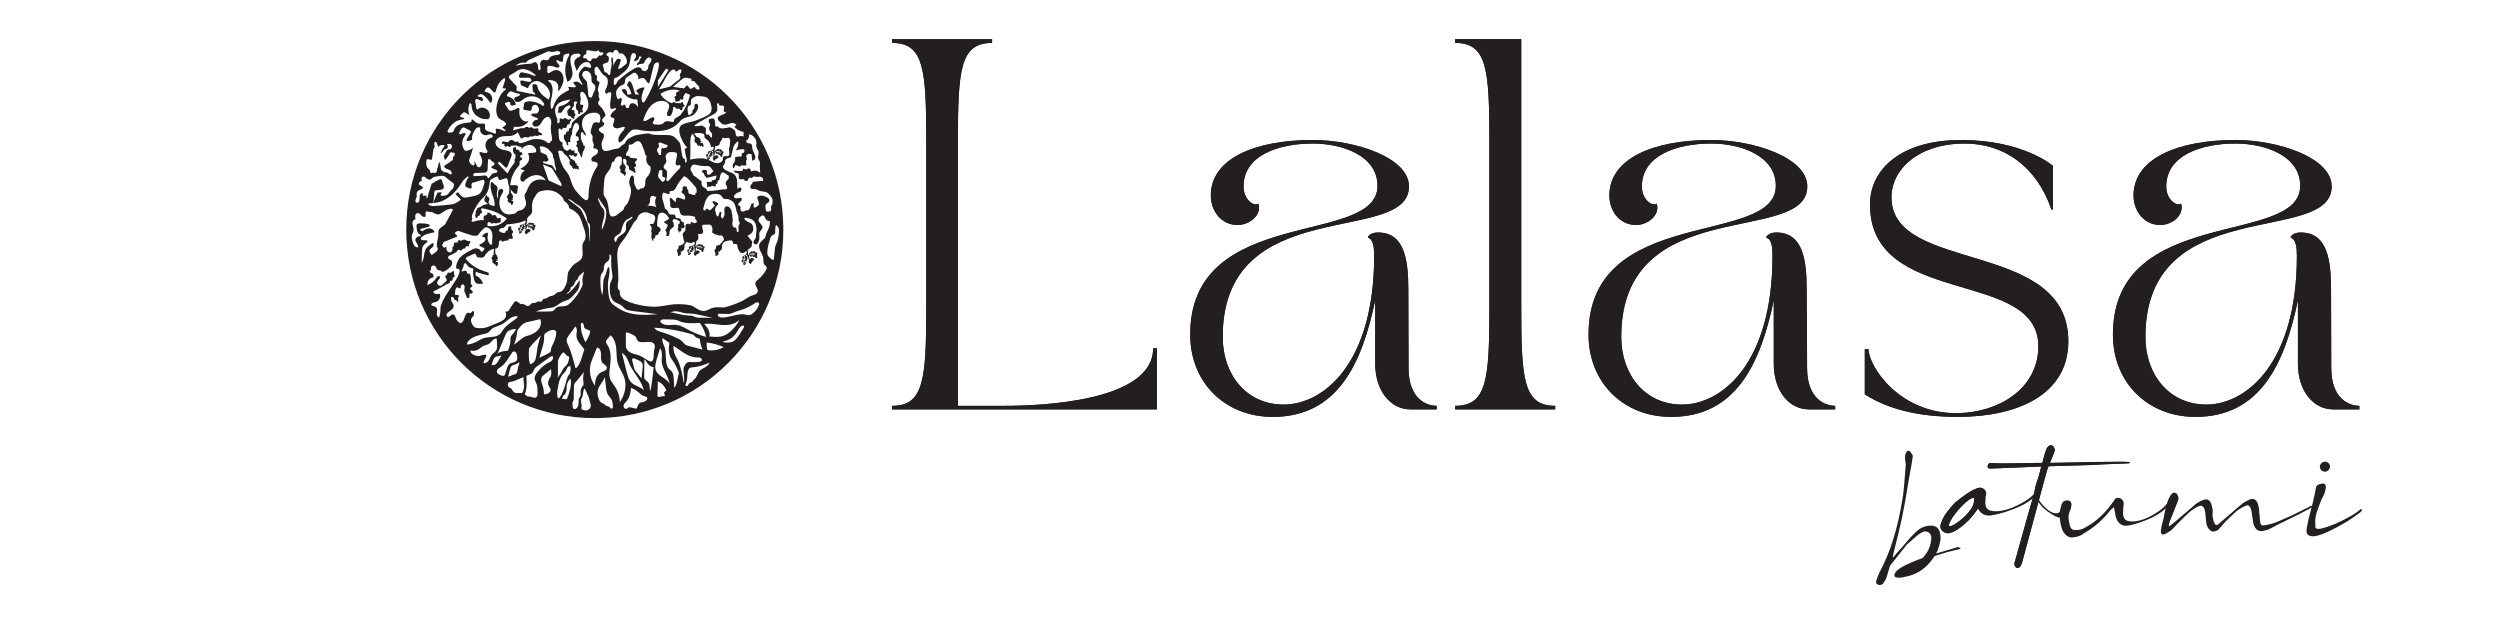 <svg version="1.2" xmlns="http://www.w3.org/2000/svg" viewBox="0 0 1200 300" width="1200" height="300">
	<title>lalasa_batumi</title>
	<style>
		.s0 { fill: #231f20 } 
	</style>
	<g id="Layer 1">
		<g id="&lt;Group&gt;">
			<g id="&lt;Group&gt;">
				<g id="&lt;Group&gt;">
					<g id="&lt;Group&gt;">
						<g id="&lt;Group&gt;">
							<path id="&lt;Path&gt;" class="s0" d="m428.2 18.8v1.8c15.3 0 16.4 12.6 16.4 47.6v78.9c0 35-1.1 47.7-16.4 47.7v1.7h127.1v-29.3h-1.8c0 25.6-54.2 27.6-71.1 27.6h-22.6v-126.6c0-35 1.1-47.6 16.4-47.6v-1.8z"/>
						</g>
					</g>
				</g>
				<g id="&lt;Group&gt;">
					<g id="&lt;Group&gt;">
						<g id="&lt;Group&gt;">
							<path id="&lt;Path&gt;" class="s0" d="m571.3 160.6c0 23 16.7 39.5 39.6 39.5 31.1 0 42.8-25.4 49.2-56v30.4c0 13.3 7.5 22 16.9 22h12.6v-1.7c-4.8 0-13.5-3.2-13.5-18.2 0-18.8-0.1-21.5-0.1-37.3 0-14.2-1.6-27.7-14.6-27.7-2.9 0-4.8 1.4-4.8 2.5 2.6 0.7 3 4.8 3 8.7 0 51.7-24.3 71.4-43.5 71.4-17.5 0-29.2-14-29.2-32.5 0-69.5 89.4-43.5 89.4-72.2 0-14-26.1-22.3-46.2-22.3-27.9 0-48.9 9-48.9 26.6 0 7.7 5.2 14.2 12.8 14.2 5.9 0 11.8-4.9 10-10.3-1.6 1.6-7.1-1.4-7.1-8.2 0-14.7 16.3-20.6 33.2-20.6 14.4 0 31.1 5.9 31.1 20.3 0 29.3-89.9 8.9-89.9 71.4z"/>
						</g>
					</g>
				</g>
				<g id="&lt;Group&gt;">
					<g id="&lt;Group&gt;">
						<g id="&lt;Group&gt;">
							<path id="&lt;Path&gt;" class="s0" d="m698.5 196.5h48v-1.7c-15.3 0-16.3-12.7-16.3-47.7v-128.3h-31.7v1.8c15.3 0 16.4 12.6 16.4 47.6v78.9c0 35-1.1 47.7-16.4 47.7z"/>
						</g>
					</g>
				</g>
				<g id="&lt;Group&gt;">
					<g id="&lt;Group&gt;">
						<g id="&lt;Group&gt;">
							<path id="&lt;Path&gt;" class="s0" d="m762.5 160.6c0 23 16.7 39.5 39.6 39.5 31.1 0 42.9-25.4 49.3-56v30.4c0 13.3 7.4 22 16.9 22h12.6v-1.7c-4.8 0-13.5-3.2-13.5-18.2 0-18.8-0.2-21.5-0.2-37.3 0-14.2-1.6-27.7-14.6-27.7-2.8 0-4.8 1.4-4.8 2.5 2.7 0.7 3 4.8 3 8.7 0 51.7-24.3 71.4-43.5 71.4-17.4 0-29.1-14-29.1-32.5 0-69.5 89.3-43.5 89.3-72.2 0-14-26.1-22.3-46.2-22.3-27.9 0-48.8 9-48.8 26.6 0 7.7 5.1 14.2 12.8 14.2 5.8 0 11.7-4.9 9.9-10.3-1.6 1.6-7.1-1.4-7.1-8.2 0-14.7 16.4-20.6 33.2-20.6 14.4 0 31.1 5.9 31.1 20.3 0 29.3-89.9 8.9-89.9 71.4z"/>
						</g>
					</g>
				</g>
				<g id="&lt;Group&gt;">
					<g id="&lt;Group&gt;">
						<g id="&lt;Group&gt;">
							<path id="&lt;Path&gt;" class="s0" d="m895.1 189.3c11.4 7.2 25.9 10.8 44.8 10.8 27.5 0 52.9-10.1 52.9-36.3 0-49.2-84.9-32.3-84.9-69.1 0-13.3 12.8-25.8 35.2-25.8 19 0 34.6 11.2 41.6 31.7h0.7v-21c0 0-14.1-12.4-44.1-12.4-29 0-43.7 14.2-43.7 30.9 0 49.9 80.8 30.5 80.8 68.1 0 20.4-19.1 31.8-38.5 32.1-27.9 0.6-43-22.4-43-30.7h-1.8z"/>
						</g>
					</g>
				</g>
				<g id="&lt;Group&gt;">
					<g id="&lt;Group&gt;">
						<g id="&lt;Group&gt;">
							<path id="&lt;Path&gt;" class="s0" d="m1014.2 160.6c0 23 16.7 39.5 39.6 39.5 31.1 0 42.8-25.4 49.2-56v30.4c0 13.3 7.5 22 16.9 22h12.6v-1.7c-4.8 0-13.5-3.2-13.5-18.2 0-18.8-0.1-21.5-0.1-37.3 0-14.2-1.6-27.7-14.6-27.7-2.9 0-4.8 1.4-4.8 2.5 2.6 0.7 3 4.8 3 8.7 0 51.7-24.4 71.4-43.5 71.4-17.5 0-29.2-14-29.2-32.5 0-69.5 89.4-43.5 89.4-72.2 0-14-26.1-22.3-46.2-22.3-27.9 0-48.9 9-48.9 26.6 0 7.7 5.2 14.2 12.8 14.2 5.9 0 11.7-4.9 10-10.3-1.6 1.6-7.1-1.4-7.1-8.2 0-14.7 16.3-20.6 33.2-20.6 14.4 0 31.1 5.9 31.1 20.3 0 29.3-89.9 8.9-89.9 71.4z"/>
						</g>
					</g>
				</g>
				<path id="&lt;Path&gt;" class="s0" d="m1789.1 45.8q-1.2 1-2.4 1.9c1.1-0.4 2.1-1.1 2.4-1.9z"/>
				<path id="&lt;Path&gt;" class="s0" d="m2006.8 20.8q-0.1-0.3-0.2-0.5-0.1 0-0.2 0c-0.2 0.1-0.1 0.4-0.3 0.5-0.2 0.1-0.5 0-0.5 0.1 0 0.2 0 0.3 0 0.4-0.1 0.1-0.2 0.3-0.3 0.2-0.1 0-0.2-0.1-0.3-0.1 0-0.1-0.1-0.2-0.2-0.1-0.1 0-0.1 0.1-0.1 0.2-0.1 0.2-0.4 0.2-0.6 0.3-0.2 0.1-0.4 0.3-0.5 0.5q-0.1 0.3-0.3 0.5c0.2 0.1 0.2 0.3 0.3 0.5 0.3 0.5 0.8 0.8 1.3 0.9 0.5 0.2 1 0.2 1.5 0.1 0.3 0 0.7 0 0.8-0.2 0.1-0.1 0.1-0.3 0.1-0.4 0.1-0.6 0.2-1.2 0-1.7-0.1-0.4-0.4-0.8-0.5-1.2z"/>
				<path id="&lt;Path&gt;" class="s0" d="m2019.8-58.4c0.2 0.4 0.7 0.7 1.2 0.9 0.5 0.1 1 0.1 1.5 0.1 0.3 0 0.7 0 0.8-0.3 0.1-0.1 0.1-0.3 0.1-0.4 0.1-0.5 0.2-1.1 0-1.7-0.1-0.4-0.3-0.8-0.5-1.2q-0.1-0.2-0.2-0.4-0.1-0.1-0.2-0.1c-0.2 0.1-0.1 0.5-0.3 0.6-0.2 0-0.5-0.1-0.5 0.1q0 0.2 0 0.4c-0.1 0.1-0.2 0.2-0.3 0.2-0.1-0.1-0.2-0.1-0.2-0.2-0.1-0.1-0.2-0.1-0.3-0.1 0 0.1 0 0.2-0.1 0.2-0.1 0.2-0.4 0.2-0.6 0.3-0.2 0.1-0.4 0.4-0.5 0.6q-0.1 0.2-0.3 0.4c0.2 0.1 0.3 0.4 0.4 0.6z"/>
				<path id="&lt;Path&gt;" class="s0" d="m1859.6 5.7c0.5 0.2 1 0.1 1.5 0.1 0.3 0 0.7 0 0.8-0.2 0.1-0.2 0.1-0.3 0.1-0.4 0.1-0.6 0.2-1.2 0-1.7-0.1-0.5-0.4-0.8-0.5-1.3q-0.1-0.2-0.2-0.4-0.1 0-0.2 0c-0.2 0.1-0.1 0.4-0.3 0.5-0.2 0.1-0.5-0.1-0.6 0.1q0.1 0.2 0.1 0.4c-0.1 0.1-0.2 0.2-0.3 0.2-0.1 0-0.2-0.1-0.3-0.2 0 0-0.1-0.1-0.2 0-0.1 0-0.1 0.1-0.1 0.2-0.1 0.2-0.4 0.2-0.6 0.2-0.2 0.1-0.4 0.4-0.5 0.6q-0.1 0.2-0.3 0.4c0.2 0.2 0.2 0.4 0.3 0.6 0.3 0.5 0.8 0.8 1.3 0.9z"/>
				<path id="&lt;Path&gt;" class="s0" d="m2054.7 27.5c-0.3-0.3-0.6-0.6-0.9-1q-0.2-0.1-0.3-0.3-0.1 0-0.2 0c-0.2 0.2 0 0.5-0.2 0.6-0.1 0.1-0.4 0.1-0.4 0.3 0 0.1 0.1 0.2 0.1 0.3 0 0.2-0.1 0.3-0.2 0.3-0.1 0-0.2 0-0.3-0.1-0.1 0-0.2 0-0.3 0 0 0.1 0 0.2 0 0.2 0 0.2-0.3 0.3-0.5 0.5-0.2 0.1-0.2 0.4-0.3 0.7q-0.1 0.2-0.2 0.5c0.2 0 0.4 0.2 0.6 0.4 0.3 0.4 0.9 0.5 1.4 0.5 0.5 0 1-0.2 1.5-0.3 0.3-0.1 0.6-0.3 0.7-0.5q0-0.2 0-0.5c-0.1-0.5-0.2-1.1-0.5-1.6z"/>
				<path id="&lt;Path&gt;" class="s0" d="m1818.3 19.3c0.4 0.2 0.7 0 1.1-0.2l-1.1-0.1q0 0.1 0 0.3z"/>
				<g id="&lt;Group&gt;">
					<g id="&lt;Group&gt;">
					</g>
				</g>
			</g>
			<g id="&lt;Group&gt;">
				<path id="&lt;Compound Path&gt;" class="s0" d="m908.8 267.5q0.4-0.6 0.8-1 0.4-0.5 0.9-1.1 2.4-2.5 4.5-5.1 2.1-2.6 4.7-5 3.1-3 7.1-3 3.3 0 4.2 2.8 0.8 2.7 0.3 4.7-0.3 1.7-0.8 3.1-0.4 1.5-1.2 2.8l10.7-3.2 1.2 0.9q-3.4 0.8-6.5 1.6-3.1 0.9-6.1 1.9-4.3 6.7-10.4 8.9-0.6 0.3-2.2 0.7-1.5 0.4-3 0.7-1.6 0.2-2.7 0-1.1-0.3-1-1.3 0.4-2 4.3-4.1 4-2.1 9.2-3.9 3.3-3.4 4-7.7 0.3-1.4 0.2-2.5-0.1-1.2-1.2-2.1-1.4-0.8-2.5-0.4-1.1 0.5-2.4 1.3-1.5 1.3-2.9 2.5-1.4 1.2-2.8 2.5l-8 10.1-1.7 5.7q-0.3 0.8-0.8 1.5-0.4 0.6-0.9 1.5-1.2 0.7-1.8 0.5-1.9-0.4-1.4-2 0.4-1 0.7-2 0.3-0.9 0.7-1.7 4.3-8.1 6.8-16.4 2.6-8.4 4.1-17.5 0.8-4.3 1.1-8.6 0.4-4.3 0.7-8.6 0.2-1.2-0.1-2.3-0.2-1.1-0.2-2.4 0-1.2 0.8-2.5 0.2-0.4 0.8-0.4 0.7 0 0.9 0.4 0.3 0.5 0.8 1.1 0.5 0.6 0.4 1.4-0.4 3-1 6-0.5 3-1.1 6.2-1.3 8.7-3.1 17.3-1.9 8.5-4.1 17.1l-0.3 1.5q0.3 0 0.3 0.1z"/>
				<path id="&lt;Compound Path&gt;" fill-rule="evenodd" class="s0" d="m952.6 242.1q-0.8 0.8-1.4 1.8-0.3-1.2-0.7-2.4l-0.2 0.7q-0.1 0.3-0.2 0.6-0.1 0.2-0.4 0.7-0.7 1.5-2.8 4-2.1 2.6-4.7 4.7-2.6 2.2-5.2 3.3-2.6 1.1-4.3-0.4-2-1.5-1-3.9 1-3 2.8-5.3 1.8-2.4 3.9-4.6 3.7-3 6.1-4.6 2.5-1.6 4-2.1 1.5-0.6 2.3-0.4 0.1 0 0.1 0 0.4 0.5 0.7 0.9 0 0.5 0.1 0.9 0.2 0.7 0.5 1.4 0 0.1 0 0.1c0.3 1.6 0.3 3.1 0.4 4.6zm-6.3-2.9q-1.3 0.6-3 2.1-1.7 1.6-3.2 3.3-1.5 1.8-2.8 3.6-1.2 1.9-1.7 3.2-0.4 1.3 0.5 1.2 0.8-0.2 1.8-0.7 1-0.7 2.6-1.8 1.6-1.2 3.1-2.7 1.5-1.5 2.7-3.4 1.2-1.8 1.3-4 0.2-1.5-1.3-0.8z"/>
				<path id="&lt;Compound Path&gt;" class="s0" d="m978.1 230.1q0.3-1 0.6-1.9 0.2-0.9 0.6-2.3l0.5-2q-4.7 0.2-9.1 0.4-4.3 0.1-7.7 0.3-3.3 0.2-5.4 0.2-2.1 0.1-2.3 0.1-1.5 0-1.2-1.3 0.2-1.4 1.6-1.4 3.6 0.4 10.1 0.2 6.4-0.2 14.5-0.2l1.5-5.5q0.2 0 0.2-0.2 0-0.3 0.1-0.5 0.4-1 0.5-1.1 0.9-0.9 1.4-1.2 0.6-0.3 1.5 0.5 0.8 0.8 0.8 2.2l-2.3 5.8q7.7-0.1 15.2-0.3 7.6-0.2 13.2-0.2 5.6-0.1 8.4 0 2.7 0.2 1 0.7-6 0.2-12.5 0.5-5.6 0.4-12.4 0.5-6.9 0.2-13.6 0.4l-0.2 0.6q-0.3 0.5-0.5 1.4-0.3 0.8-0.6 2l-11.4 42.2q-0.5 1.7-1.3 2.3-0.7 0.5-1.3 0.3-0.6-0.3-0.9-1.1-0.4-0.8 0-1.8 2.3-8.2 4.6-16.4 2.2-8.1 4.6-16.1 0.3-1.9 0.7-3.6 0.4-1.6 1.1-3.5z"/>
				<path id="&lt;Compound Path&gt;" class="s0" d="m1039 244.5q-3 2.7-7.7 4.7-4.8 2-8.8 2.9-3.1 0.8-5-0.8-1.9-1.6-2.3-5.3l-0.5-2.6-1.5 1.3q-2.8 3.5-5.9 6.3-3.1 2.7-7 5-2 1.6-5 1.9-1.8 0.4-3.3-0.8-1.4-1.1-2.2-3-2-6.2-0.4-11.4 0.5-2.5 2.9-2.5 2.2 0 2 2.5-0.2 0.5-0.2 1.2-0.1 0.6-0.5 1.1-0.8 1.9-0.7 3.6 0.1 1.6 0.6 3.5 0.6 2.7 3.2 2.3 2 0 3.5-0.8 1.5-0.9 3.3-1.9 6.2-4.2 10.7-10.7l1.2-1.7q0.7-0.6 2.5-0.1 1.5 1 1.5 2.5-0.1 0.8-0.2 1.8-0.1 1-0.1 2-0.3 3.7 2.1 4.5 2.4 0.7 5.9-0.2 3.6-0.9 7.2-3.2 3.7-2.2 5.7-4.6 2.4-1.2 1.6-0.2-0.7 0.9-2.6 2.7z"/>
				<path id="&lt;Path&gt;" class="s0" d="m976.4 237.1q-2.3 2.4-6.4 4.6-4.1 2.3-8 3.2-3.9 0.9-6.6 0.2-2.7-0.8-2.4-4.4 0-1.1 0.1-2.1 0.1-1 0.3-1.8 0-1.5-1.7-2.5-2-0.5-2.8 0.2l-1.3 1.6q-0.1 0.2-0.3 0.4c0.6 0.7 0.9 1.5 1 2.4l0.4 2.3q0.4 3.6 2.6 5.2 2.1 1.6 5.5 0.8 4.5-0.8 9.8-2.9 5.3-2 8.7-4.7 2-1.8 2.9-2.7 0.8-0.9-1.8 0.2z"/>
				<path id="&lt;Path&gt;" class="s0" d="m990 243.4q-0.3 0-0.6-0.1-0.2 2.2-1.2 2.8-1.3 0.7-3.3-0.2-2-0.9-4.1-3.2-2-2.2-3.2-4.6-1.3-1.2-0.9-0.2 0.5 0.9 1.5 2.7 1.7 2.7 4.4 4.7 2.7 2 4.9 2.9 1.7 0.8 2.8-0.8 0.9-1.4 1.2-4.3-0.7 0.2-1.5 0.3z"/>
				<path id="&lt;Compound Path&gt;" class="s0" d="m1062.5 255.1q-0.8 0.3-2-0.9-1.2-1.3-1.2-2.3-0.2 0-0.2-0.5-0.3-1.7-0.4-3.4-0.1-1.8-0.4-3.1-0.3-1.2-1-1.8-0.7-0.6-2-0.1-2.9 1.4-5 3.4-2.2 2-4.4 4.3-1 0.9-1.8 1.9-0.9 1-2 2-2.1 1.5-3.2 1.8-1.7 0.7-1.7-1.5 0.2-1 0.3-2.1 0.2-1.1 0.5-2.1 0.4-1.1 0.9-3.9 0.5-2.8 1.3-5.4 0.9-2.6 2-4.1 1.2-1.5 2.7-0.3 0.8 1.3 0.8 2.2-0.1 0.8-0.5 1.8l-3.8 9.6q-0.2 0.6-0.3 1.1-0.1 0.4 0.1 1 0.4-0.3 0.5-0.4 0.2-0.1 0.5-0.4 2.9-2.3 5.5-4.6 2.6-2.3 5.4-4.6 1.7-1.7 4.4-2.7 3.5-1.3 4.3 3.4 0.4 1 0.3 2-0.1 1-0.1 2l0.5 2.8q0.7 1.7 1.2 1.8 0.5 0.1 1-0.3l10.7-9.2q1.7-1.5 4.4-2.7 1.6-0.8 2.8 0.2 1.2 1 1.5 3.2 0.3 1 0.3 2 0 1 0.2 2 0 0.9 0.1 1.9 0.1 1 0.3 2 0.3 1.3 1.6 1.1 3.7-0.5 6.9-1.9 3.2-1.4 6.4-2.8l8.3-4.1q0.4-0.4 0.9-0.5 0.5 0 1-0.4 0 0.2 0.3 0.5-0.3 0.4-0.7 0.5-0.5 0.2-0.8 0.5-5 2.7-10 5.1-4.9 2.3-9.9 5-2.2 0.8-3.7 0.8-1.5 0-2.4-1.1-1-1.1-1.3-2.7-0.3-1.5-0.5-3.2-0.2-1.7-0.5-3-0.3-1.4-1-2-0.7-0.7-2 0-2.9 1.3-5 3.3-2.2 2-4.4 4.2l-3.5 4q-1.7 0.9-2.2 0.7z"/>
				<path id="&lt;Compound Path&gt;" class="s0" d="m1133 245.9q-1 0.8-3.5 2.5-2.4 1.7-5.5 3.4-3.1 1.8-6.3 3.3-3.2 1.5-5.7 2.1-2.5 0.6-3.9-0.3-1.4-0.8-0.8-3.7 0.7-4.1 1.9-8.3 1.2-4.2 2-8.4 0.2-1.4 0.5-2.6 0.3-1.3 2.2-1.6 1.7-0.5 2.2 0.3 0.5 0.9 0.2 2.1-0.2 1.3-0.8 2.7-0.6 1.4-1 1.9-1.3 3.2-2.4 6.4-1.1 3.2-0.7 6.7v0.8q0.3 1 2.9 0.5 2.6-0.6 6-2 3.5-1.5 7-3.4 3.5-1.9 5.7-3.8 0.6-0.3 0.7 0.2 0.1 0.5-0.7 1.2zm-14.6-22q0 1-0.8 1.8-0.7 0.7-1.5 0.7-2.2 0-2.6-2.3 0-1 0.8-1.8 0.8-0.7 1.8-0.7 0.8 0 1.5 0.6 0.8 0.7 0.8 1.7z"/>
			</g>
		</g>
		<path id="&lt;Path&gt; copy 2" class="s0" d="m428.2 18.8v1.8c15.3 0 16.4 12.6 16.4 47.6v78.9c0 35-1.1 47.7-16.4 47.7v1.7h127.1v-29.3h-1.8c0 25.6-54.2 27.6-71.1 27.6h-22.6v-126.6c0-35 1.1-47.6 16.4-47.6v-1.8z"/>
		<path id="&lt;Path&gt; copy 3" class="s0" d="m571.3 160.6c0 23 16.7 39.5 39.6 39.5 31.1 0 42.8-25.4 49.2-56v30.4c0 13.3 7.5 22 16.9 22h12.6v-1.7c-4.8 0-13.5-3.2-13.5-18.2 0-18.8-0.1-21.5-0.1-37.3 0-14.2-1.6-27.7-14.6-27.7-2.9 0-4.8 1.4-4.8 2.5 2.6 0.7 3 4.8 3 8.7 0 51.7-24.3 71.4-43.5 71.4-17.5 0-29.2-14-29.2-32.5 0-69.5 89.4-43.5 89.4-72.2 0-14-26.1-22.3-46.2-22.3-27.9 0-48.9 9-48.9 26.6 0 7.7 5.2 14.2 12.8 14.2 5.9 0 11.8-4.9 10-10.3-1.6 1.6-7.1-1.4-7.1-8.2 0-14.7 16.3-20.6 33.2-20.6 14.4 0 31.1 5.9 31.1 20.3 0 29.3-89.9 8.9-89.9 71.4z"/>
		<path id="&lt;Path&gt; copy 4" class="s0" d="m698.5 196.5h48v-1.7c-15.3 0-16.3-12.7-16.3-47.7v-128.3h-31.7v1.8c15.3 0 16.4 12.6 16.4 47.6v78.9c0 35-1.1 47.7-16.4 47.7z"/>
		<path id="&lt;Path&gt; copy 5" class="s0" d="m762.5 160.6c0 23 16.7 39.5 39.6 39.5 31.1 0 42.9-25.4 49.3-56v30.4c0 13.3 7.4 22 16.9 22h12.6v-1.7c-4.8 0-13.5-3.2-13.5-18.2 0-18.8-0.2-21.5-0.2-37.3 0-14.2-1.6-27.7-14.6-27.7-2.8 0-4.8 1.4-4.8 2.5 2.7 0.7 3 4.8 3 8.7 0 51.7-24.3 71.4-43.5 71.4-17.4 0-29.1-14-29.1-32.5 0-69.5 89.3-43.5 89.3-72.2 0-14-26.1-22.3-46.2-22.3-27.9 0-48.8 9-48.8 26.6 0 7.7 5.1 14.2 12.8 14.2 5.8 0 11.7-4.9 9.9-10.3-1.6 1.6-7.1-1.4-7.1-8.2 0-14.7 16.4-20.6 33.2-20.6 14.4 0 31.1 5.9 31.1 20.3 0 29.3-89.9 8.9-89.9 71.4z"/>
		<path id="&lt;Path&gt; copy 6" class="s0" d="m895.1 189.3c11.4 7.2 25.9 10.8 44.8 10.8 27.5 0 52.9-10.1 52.9-36.3 0-49.2-84.9-32.3-84.9-69.1 0-13.3 12.8-25.8 35.2-25.8 19 0 34.6 11.2 41.6 31.7h0.7v-21c0 0-14.1-12.4-44.1-12.4-29 0-43.7 14.2-43.7 30.9 0 49.9 80.8 30.5 80.8 68.1 0 20.4-19.1 31.8-38.5 32.1-27.9 0.6-43-22.4-43-30.7h-1.8z"/>
		<path id="&lt;Path&gt; copy 7" class="s0" d="m1014.2 160.6c0 23 16.7 39.5 39.6 39.5 31.1 0 42.8-25.4 49.2-56v30.4c0 13.3 7.5 22 16.9 22h12.6v-1.7c-4.8 0-13.5-3.2-13.5-18.2 0-18.8-0.1-21.5-0.1-37.3 0-14.2-1.6-27.7-14.6-27.7-2.9 0-4.8 1.4-4.8 2.5 2.6 0.7 3 4.8 3 8.7 0 51.7-24.4 71.4-43.5 71.4-17.5 0-29.2-14-29.2-32.5 0-69.5 89.4-43.5 89.4-72.2 0-14-26.1-22.3-46.2-22.3-27.9 0-48.9 9-48.9 26.6 0 7.7 5.2 14.2 12.8 14.2 5.9 0 11.7-4.9 10-10.3-1.6 1.6-7.1-1.4-7.1-8.2 0-14.7 16.3-20.6 33.2-20.6 14.4 0 31.1 5.9 31.1 20.3 0 29.3-89.9 8.9-89.9 71.4z"/>
		<path id="&lt;Path&gt; copy 8" class="s0" d="m1789.1 45.8q-1.2 1-2.4 1.9c1.1-0.4 2.1-1.1 2.4-1.9z"/>
		<path id="&lt;Path&gt; copy 9" class="s0" d="m2006.8 20.8q-0.1-0.3-0.2-0.5-0.1 0-0.2 0c-0.2 0.1-0.1 0.4-0.3 0.5-0.2 0.1-0.5 0-0.5 0.1 0 0.2 0 0.3 0 0.4-0.1 0.1-0.2 0.3-0.3 0.2-0.1 0-0.2-0.1-0.3-0.1 0-0.1-0.1-0.2-0.2-0.1-0.1 0-0.1 0.1-0.1 0.2-0.1 0.2-0.4 0.2-0.6 0.3-0.2 0.1-0.4 0.3-0.5 0.5q-0.1 0.3-0.3 0.5c0.2 0.1 0.2 0.3 0.3 0.5 0.3 0.5 0.8 0.8 1.3 0.9 0.5 0.2 1 0.2 1.5 0.1 0.3 0 0.7 0 0.8-0.2 0.1-0.1 0.1-0.3 0.1-0.4 0.1-0.6 0.2-1.2 0-1.7-0.1-0.4-0.4-0.8-0.5-1.2z"/>
		<path id="&lt;Path&gt; copy 10" class="s0" d="m2019.8-58.4c0.2 0.4 0.7 0.7 1.2 0.9 0.5 0.1 1 0.1 1.5 0.1 0.3 0 0.7 0 0.8-0.3 0.1-0.1 0.1-0.3 0.1-0.4 0.1-0.5 0.2-1.1 0-1.7-0.1-0.4-0.3-0.8-0.5-1.2q-0.1-0.2-0.2-0.4-0.1-0.1-0.2-0.1c-0.2 0.1-0.1 0.5-0.3 0.6-0.2 0-0.5-0.1-0.5 0.1q0 0.2 0 0.4c-0.1 0.1-0.2 0.2-0.3 0.2-0.1-0.1-0.2-0.1-0.2-0.2-0.1-0.1-0.2-0.1-0.3-0.1 0 0.1 0 0.2-0.1 0.2-0.1 0.2-0.4 0.2-0.6 0.3-0.2 0.1-0.4 0.4-0.5 0.6q-0.1 0.2-0.3 0.4c0.2 0.1 0.3 0.4 0.4 0.6z"/>
		<path id="&lt;Path&gt; copy 11" class="s0" d="m1859.6 5.7c0.5 0.2 1 0.1 1.5 0.1 0.3 0 0.7 0 0.8-0.2 0.1-0.2 0.1-0.3 0.1-0.4 0.1-0.6 0.2-1.2 0-1.7-0.1-0.5-0.4-0.8-0.5-1.3q-0.1-0.2-0.2-0.4-0.1 0-0.2 0c-0.2 0.1-0.1 0.4-0.3 0.5-0.2 0.1-0.5-0.1-0.6 0.1q0.1 0.2 0.1 0.4c-0.1 0.1-0.2 0.2-0.3 0.2-0.1 0-0.2-0.1-0.3-0.2 0 0-0.1-0.1-0.2 0-0.1 0-0.1 0.1-0.1 0.2-0.1 0.2-0.4 0.2-0.6 0.2-0.2 0.1-0.4 0.4-0.5 0.6q-0.1 0.2-0.3 0.4c0.2 0.2 0.2 0.4 0.3 0.6 0.3 0.5 0.8 0.8 1.3 0.9z"/>
		<path id="&lt;Path&gt; copy 12" class="s0" d="m2054.7 27.5c-0.3-0.3-0.6-0.6-0.9-1q-0.2-0.1-0.3-0.3-0.1 0-0.2 0c-0.2 0.2 0 0.5-0.2 0.6-0.1 0.1-0.4 0.1-0.4 0.3 0 0.1 0.1 0.2 0.1 0.3 0 0.2-0.1 0.3-0.2 0.3-0.1 0-0.2 0-0.3-0.1-0.1 0-0.2 0-0.3 0 0 0.1 0 0.2 0 0.2 0 0.2-0.3 0.3-0.5 0.5-0.2 0.1-0.2 0.4-0.3 0.7q-0.1 0.2-0.2 0.5c0.2 0 0.4 0.2 0.6 0.4 0.3 0.4 0.9 0.5 1.4 0.5 0.5 0 1-0.2 1.5-0.3 0.3-0.1 0.6-0.3 0.7-0.5q0-0.2 0-0.5c-0.1-0.5-0.2-1.1-0.5-1.6z"/>
		<path id="&lt;Path&gt; copy 13" class="s0" d="m1818.3 19.3c0.4 0.2 0.7 0 1.1-0.2l-1.1-0.1q0 0.1 0 0.3z"/>
		<path id="&lt;Compound Path&gt; copy" fill-rule="evenodd" class="s0" d="m285.5 200.7c-50 0-90.5-40.4-90.5-90.5 0-50 40.5-90.5 90.5-90.5 50.1 0 90.5 40.5 90.5 90.5 0 50.1-40.4 90.5-90.5 90.5zm82.2-71.1c-0.9 1.7-2.3 3.3-3.8 4.6-0.6 0.4-1.2 0.9-1.3 1.5-0.4 1.4 1.4 2.7 1.1 4.2-0.1 0.7-0.7 1.2-1.4 1.5-0.6 0.3-1.4 0.4-2 0.7-1.5 0.7-2.8 1.8-4.3 2.5-2.4 1.1-6 2.5-8.6 3-3.1-0.2-4.7-0.4-7.5 1.1-2.8 1.5-5-0.3-7.3-1.7-1.5-0.9-5.6-1-7.3-1-3.6 0-7.1 1.1-10.7 1.2-4 0.1-8.8-0.8-12.5-2.2q-0.7-0.3-1.5-0.7c-0.9-0.4-1.8-0.9-2.4-1.7-0.6-0.7-0.9-1.8-0.6-2.8 0 0.1-0.8-1-0.9-1.1-0.1-0.5-0.2-0.9-0.2-1.4 0-1 0.3-1.9 0.3-3 0-2.5-0.1-5.1-0.3-7.7-0.2-2.9-0.6-6 0.7-8.6 0.6-1.2 1.5-2.2 2.3-3.2 1.9-2.5 3.1-5.2 4.6-7.8 0.4-0.7 1.2-1.1 1.6-1.8 0.3-0.6 0.4-1.3 0.9-1.8 1.3-1.6 3.5-1.9 5.2-1 0.5 0.3 1.1 0.3 1.7 0.6 0.5 0.3 0.9 0.8 1 1.3 0.1 0.5-0.1 1-0.2 1.4-0.4 1.3-0.3 1.9-1.6 1.8-0.4-0.1-1 0.3-0.7 0.6 0.6 0.4 0.9 1.2 0.8 1.9-0.1 0.4-0.3 0.7-0.2 1 0 0.3 0.2 0.6 0.2 0.9 0.1 0.3 0 0.5-0.1 0.8-0.2 1 0.1 2.2 0.7 3.1 0.2-0.2 0.2-0.6 0.2-0.9 0-0.4 0.4-0.7 0.6-0.5 0.3-0.4 0.4-0.9 0.4-1.4 0.6 0 1.2-0.3 1.5-0.8 0.1-0.3 0.1-0.6 0.3-0.8q0.2-0.2 0.4-0.3c0.4-0.5 0.4-1.2 0-1.7-0.4-0.4-1.1-0.5-1.3-1-0.1-0.1-0.1-0.3-0.1-0.5q0-2.3 0.5-4.4c0.4-1.4 1.9-1.8 3.1-1.1 1 0.5 1.7 1.6 2.2 2.6-0.3 0.2-2.7 1.6-2.6 1.7q0.9 0.6 1.9 1.2c-0.1 0.8-0.2 1-0.5 1.5-0.2 0.5-0.9 0.8-0.4 1.5q0.1 0.2 0.2 0.3c0.4 0.6 0 1.4 0 2.1 0.3-0.1 0.6 0.1 0.9 0 0.2 0 0.4-0.2 0.5-0.5 0.2-0.4 0.1-1 0.2-1.5 0-0.9 0.5-1.2 1.1-1.8 0.6-0.5 1.3-0.7 0.9-1.5-0.2-0.3 0.1-0.8-0.1-1.1-0.1-0.2-0.3-0.3-0.4-0.5-0.3-0.5 0.2-1.1 0.7-1.2 0.6-0.1 1.1 0.2 1.6 0.4q0.1 0.1 0.1 0.1c0.3 0.2 0.7 0.4 0.9 0.6 0.2 0.3 0.2 0.8-0.1 1-0.4 0.1-0.8 0.7-0.6 1.2 0 0.1 0.1 0.2 0.1 0.4 0.1 0.4-0.3 0.7-0.3 1.1 0 0.2 0.1 0.4 0.2 0.6q0.2 0.7 0.5 1.4 0-0.4 0.1-0.9 0.4-0.1 0.9-0.1 0-0.7 0-1.4c0.4 0 0.9 0 1.2-0.2 0.4-0.3 0.6-0.8 0.3-1.1-0.3-0.5-0.4-1.1-0.1-1.6-0.6 0.1-1.2-0.3-1.5-0.8-0.1-0.3-0.1-0.6-0.3-0.8-0.5-0.6-1.6-0.1-2.1-0.6-0.3-0.4-0.3-1-0.6-1.3-0.7-0.6-1.9 0.1-2.6-0.4-0.6-0.4-0.5-1.2-1-1.8-0.6-0.6-1.2-0.6-1.3-1.5-0.1-1-0.4-1.8-0.7-2.7-0.5-1.5-0.8-3.2 0.2-4.4 0 0 2.1 0.8 2.4 0.8 0.1 0 0.3 0 0.4 0 0.1-0.2 0.1-0.4 0.1-0.6 0-0.2-0.1-0.4 0-0.6 0.1-0.2 0.4-0.3 0.7-0.3 0.2 0 0.5 0 0.7 0q0.2-0.1 0.4-0.2c1.1-0.7 1.4-1.7 2-2.8q1.1-1.9 2.6-3.5c0.1-0.3 0.3-0.5 0.6-0.5 1.1-0.3 4.6 4.2 5.4 5 0.4 0.4 0.5 1 0.6 1.5 0 0.3-0.1 1.3 0 1.4-0.2-0.2-0.5 0-0.6 0.3 0 0.3 0 0.6-0.3 0.7-0.1 0.1-0.3 0.1-0.5 0q-0.8-0.2-1.5-0.4c-0.3-0.1-0.7-0.2-0.9-0.4-0.4-0.5 0-1.4-0.5-1.8-0.1-0.2-0.3-0.2-0.3-0.4-0.1-0.2 0-0.4 0-0.5 0-0.3-0.3-0.6-0.6-0.6-0.3-0.1-0.5-0.1-0.8 0-0.2 0-0.4 0-0.5 0.1-0.3 0.2-0.2 0.7-0.2 1 0 0.4-0.1 0.8-0.3 1.1-0.1 0.1-0.3 0.3-0.3 0.4 0 0.4 0.4 0.7 0.8 0.9 0.8 0.5 1.2 1.6 0.9 2.6q0 0.1-0.1 0.1-0.1 0.1-0.2 0.1c-0.8-0.1-2.8-1.2-3.5-0.9-0.7 0.3-0.6 1.6-0.6 2.3 0 0-1.3-1.3-2.2-2.1-1.1-0.9-0.6 1.9-0.5 2.2 0.1 0.7-0.2 1.6 0.3 2.2 0.9 0.8 2.5 0.1 3.6 0.3 0.8 0.8 0.5 2.2 1.3 3.1 0.8 0.9 2.2 0.6 3.3 0.6 1.2 0 2.5 0.2 3.5 0.7-0.1 0.5 0 1.1 0.4 1.5 0.1 0.1 0.3 0.2 0.3 0.3 0.5 0.6-0.5 1-1 1.2 0-0.1-0.1-0.2-0.2-0.2-0.1 0-0.2 0-0.3 0-0.4 0-0.8-0.6-1.2-0.4q-0.1 0.4-0.3 0.8c0 0.1 0 0.2-0.1 0.3-0.2 0.1-0.4-0.1-0.5-0.2q-0.1-0.1-0.3-0.1c-0.3 0-0.7 0-1 0.2-0.5 0.3-0.5 1.5-0.5 2 0 0.3 0.1 0.5 0 0.8-0.1 0.5-0.5 0.9-0.9 1.2q-0.1 0.1-0.2 0.3c-0.2 0.2-0.2 0.6-0.2 0.9 0.1 0.4 0.5 3.2 0.9 3.3q0.1 0 0.1 0c-0.6 0.7-1.3 1.5-1.3 1.6 0 0-0.4-0.3-0.4-0.3-0.1 0.1-0.3 0.4-0.5 0.5-0.1 0-0.5-0.1-0.5 0l-0.3 0.3c0 0 0.1 0.4 0.1 0.4 0 0.1-0.2 0.3-0.2 0.4 0 0.2 0 0.3 0 0.5q-0.3 0.2-0.6 0.3c-0.1 0.1 0.1 0.3 0.1 0.4 0 0.1-0.2 0.3-0.3 0.4 0.1 0.1 0.5 0.4 0.6 0.4q-0.2 0.2-0.3 0.4 0.2 0.2 0.5 0.5c0-0.1-0.3 0.4-0.3 0.5 0 0.1 0.1 0.3 0.2 0.5l0.9-0.3 0.4-0.5 0.1-0.3c0.3-0.3-0.1-0.5-0.3-0.9q0.1-0.1 0.3-0.2 0.3 0.1 0.6 0.3c0-0.3 0-0.5 0.1-0.8 0.2 0.1 0.5 0 0.7-0.2 0.1-0.3 0.1-0.5 0.1-0.7 0.1-0.1 0.2-0.3 0.2-0.4l-0.1-1.1c0 0 0.3-0.6 0.9-1.6 0.9 0.2 2.3 0.5 2.3 0.5q0.8-0.3 1.6-0.6 0.1 0 0.1 0.1c0.1 0.3 0.2 0.6 0.1 0.9-0.1 0.2-0.2 0.3-0.4 0.4q-0.3 0.2-0.5 0.4-0.1 0.1-0.2 0.1c-0.1 0.1-0.2 0-0.3 0-0.5 0-0.9 0.2-1.2 0.4q-0.1 0.1-0.2 0.2c-0.2 0.2 0.2 0.5 0.1 0.8-0.1 0.3-0.5 0.2-0.7 0.4-0.2 0.1-0.2 0.3-0.2 0.5q0 0.3 0.2 0.5 0.1 0.1 0.1 0.2 0 0.2-0.1 0.3c0 0.2 0.3 0.3 0.2 0.6q0 0 0 0.1c-0.1 0.2 0 0.4 0.2 0.4 0.2 0.1 0.3 0 0.5 0q0.1 0 0.1-0.1c0 0 0-0.1 0-0.2 0.1-0.2 0.5-0.1 0.7-0.3q-0.1-0.2-0.3-0.5c0-0.1-0.1-0.2-0.1-0.3 0.1-0.2 0.2-0.3 0.3-0.2q0.1 0.1 0.2 0.2c0.1 0.1 0.3 0.1 0.4 0 0.2-0.1 0.1-0.4-0.1-0.6q0.2-0.1 0.3-0.2c0.1 0.2 0.4 0.1 0.4 0 0.1-0.2-0.1-0.4-0.1-0.5 0-0.2 0.2-0.4 0.3-0.6 0-0.2-0.1-0.5-0.3-0.6-0.1 0-0.3 0-0.3-0.1q0.2-0.3 0.6-0.5c0.2 0.2 0.2 0.6 0.2 0.9q0 0.7 0.1 1.4c0.1 0.3 0.1 0.6 0 0.8-0.1 0.2-0.3 0.4-0.4 0.6q0 0.2 0.1 0.4c0.1 0.4 0.4 0.8 0.8 0.8q0 0 0 0 0.1-0.1 0.2-0.2c0.1-0.1 0.2-0.2 0.2-0.3q-0.1 0-0.2 0c0 0 0-0.1 0-0.1 0.1 0 0.2 0 0.2 0q0.2 0 0.4-0.1c-0.1 0-0.1-0.1-0.1-0.2 0.1-0.1 0.2 0 0.3 0 0.1 0 0.2 0 0.2 0-0.1-0.2 0-0.3 0.1-0.4q0.1 0.1 0.2 0.2c0 0 0.1 0 0.2-0.1 0 0 0-0.1-0.1-0.2 0-0.1 0.1-0.2 0.1-0.2 0.1 0.1 0.2 0.3 0.3 0.3q0 0 0 0c-0.1-0.5-0.2-0.9-0.6-1.2-0.3-0.1-0.6-0.1-0.9 0-0.1 0.1-0.3 0.3-0.5 0.2 0-0.1 0-0.2 0-0.3q0.1-0.8 0.2-1.6c0.4 0.2 0.3 0.7 0.6 0.9 0.2 0.1 0.4 0 0.6 0 0.1 0 0.4 0 0.4 0.1 0.1 0.2 0.1 0.4 0.2 0.5 0.1 0.1 0.3-0.1 0.5-0.1 0.2 0 0.2 0.2 0.3 0.3 0 0.1 0 0.3 0.1 0.4 0.1 0.2 0.3 0.2 0.5 0.2q0.1 0.1 0.2 0c0.1 0 0.1-0.1 0.1-0.2 0.1-0.4 0.1-0.7 0.2-1.1 0.1-0.2 0.3-0.5 0.4-0.7 0.1-0.3-0.1-0.6-0.3-0.7-0.1 0-0.2 0.1-0.3 0-0.3-0.1-0.1-0.4-0.3-0.7-0.1-0.1-0.3-0.1-0.4-0.1-0.2 0-0.4 0.1-0.6 0-0.2 0-0.4-0.3-0.7-0.2-0.3 0-0.4 0.3-0.7 0.3-0.1 0-0.2 0-0.2 0-0.4 0.1-0.3 0.8-0.7 0.8-0.1 0-0.2-0.2-0.2-0.4 0.1-0.2 0.2-0.3 0.2-0.5 0-0.1 0-0.2 0-0.3q0.1-0.2 0.2-0.3c0.1-0.4 0-0.7-0.2-1 0.2 0.4 1.1-0.8 1.1-0.9 0.3-0.6 0-1.9 0-2.5 0.5-0.2 1.4 0 1.8-0.2 1.5-0.9-0.3-2.8 0.2-3.9q0-0.2 0.1-0.3c0.2-0.1 0.3-0.1 0.5-0.1q1.1-0.1 2.2-0.1c0.5 0 1.1 0 1.4 0.3 0.2 0.2 0.4 0.4 0.4 0.7q0.3 0.7 0.3 1.4c0 0.4-0.2 0.9-0.2 1.3 0.1 0.5 1.8 0.8 1.4 1.2 0.3-0.3 1.2 0.1 1.5 0.2 0.5 0.2 0.7 0.2 1.3 0.1 0.2 0 0.4 0 0.5 0.1 0.6 0.3 1.3 1.7 0.8 2.3-0.7 0.8-1.9 2.2-1.9 2.3 0 0-0.4-0.3-0.4-0.3-0.1 0.1-0.3 0.4-0.5 0.5-0.1 0-0.5-0.1-0.5 0l-0.3 0.3c0 0 0.1 0.4 0.1 0.4 0 0.1-0.1 0.3-0.2 0.4 0 0.2 0 0.3 0 0.5q-0.3 0.2-0.6 0.3c-0.1 0.1 0.1 0.3 0.1 0.4 0 0.1-0.2 0.3-0.3 0.4 0.1 0.1 0.6 0.4 0.6 0.4q-0.2 0.2-0.3 0.4 0.2 0.2 0.5 0.5c0-0.1-0.2 0.4-0.3 0.5 0 0.1 0.2 0.3 0.2 0.5l0.9-0.3 0.4-0.5 0.1-0.3c0.3-0.3-0.1-0.5-0.3-0.9q0.1-0.1 0.3-0.2 0.3 0.1 0.6 0.3c0-0.3 0-0.5 0.1-0.8 0.2 0.1 0.5 0 0.7-0.2 0.1-0.3 0.1-0.5 0.1-0.7 0.1-0.1 0.2-0.3 0.2-0.4l-0.1-1.1c0 0 0.2-0.5 0.7-1.2q-0.1 0 0 0.1 0-0.1 0-0.1 0-0.1 0.2-0.3c0.6-0.5 1.7-0.7 2.5-0.8 1.4-0.4 1.9 0.2 2.1 1.7 0.4-0.1 0.8-0.2 1.2-0.1 0.8 0.2 0.7 0.6 0.8 1.2 0.1 0.8 0.3 1.4 0.7 2 1 1.8 2.2 1.3 3.5 0.2 0.1 0.3 0.3 0.5 0.3 0.8-0.1 0.2-0.2 0.3-0.3 0.5q-0.2 0.3-0.4 0.5 0 0.1-0.1 0.2c-0.1 0.1-0.2 0.1-0.3 0.1-0.4 0.1-0.8 0.4-1 0.7q-0.1 0.1-0.2 0.2c0 0.3 0.4 0.5 0.4 0.8-0.1 0.3-0.5 0.3-0.6 0.6-0.1 0.1-0.1 0.3 0 0.5 0 0.2 0.2 0.3 0.3 0.4q0.1 0.1 0.2 0.2 0 0.1 0 0.2c0.1 0.3 0.4 0.3 0.4 0.6q0 0.1-0.1 0.1c0 0.2 0.2 0.4 0.4 0.4 0.1 0 0.3-0.1 0.4-0.2q0.1-0.1 0.1-0.1c0-0.1 0-0.2 0-0.2 0-0.3 0.5-0.2 0.5-0.5q-0.2-0.2-0.4-0.4-0.1-0.1-0.1-0.3c-0.1-0.1 0-0.3 0.1-0.3q0.2 0.1 0.3 0.2c0.2 0 0.3 0 0.4-0.1 0.1-0.2-0.1-0.4-0.3-0.6q0.2-0.1 0.3-0.2c0.1 0.1 0.3 0 0.3-0.2 0-0.2-0.2-0.3-0.2-0.5-0.1-0.2 0-0.3 0.1-0.5 0-0.3-0.2-0.5-0.5-0.5-0.1 0-0.3 0-0.3-0.1q0.1-0.4 0.4-0.6c0.3 0.1 0.4 0.5 0.5 0.8q0.2 0.7 0.5 1.3c0.1 0.2 0.3 0.5 0.2 0.8 0 0.2-0.2 0.4-0.1 0.7 0 0.1 0.1 0.2 0.1 0.3 0.3 0.3 0.6 0.6 1 0.6q0 0 0-0.1c0.1-0.1 0.1-0.2 0.2-0.3 0.1 0 0.1-0.2 0-0.2q0 0-0.1 0c0 0-0.1-0.1 0-0.1 0.1-0.1 0.1-0.1 0.2-0.1q0.2 0 0.3-0.1c-0.1-0.1-0.2-0.2-0.1-0.3 0-0.1 0.1 0 0.2 0 0.1 0 0.2 0 0.2-0.1-0.1-0.1-0.1-0.3 0-0.4q0.1 0.1 0.2 0.1c0.1 0 0.2 0 0.2-0.1 0-0.1-0.1-0.1-0.1-0.2 0-0.1 0-0.2 0-0.2 0.2 0 0.2 0.2 0.3 0.2q0.1 0 0.1-0.1c-0.3-0.3-0.5-0.8-1-0.9-0.2 0-0.6 0.1-0.8 0.3-0.1 0.1-0.3 0.4-0.4 0.3-0.1-0.1-0.1-0.2-0.2-0.3q-0.1-0.8-0.2-1.6c0.4 0.1 0.5 0.7 0.9 0.7 0.2 0 0.3-0.1 0.5-0.1 0.1-0.1 0.3-0.2 0.5 0 0.1 0.1 0.1 0.3 0.2 0.3 0.2 0.1 0.3-0.2 0.5-0.2 0.2 0 0.3 0.1 0.3 0.2 0.1 0.1 0.2 0.3 0.3 0.4 0.1 0.1 0.4 0.1 0.6 0q0.1 0 0.1 0c0.1-0.1 0.1-0.2 0.1-0.3-0.1-0.3-0.2-0.7-0.1-1.1 0-0.3 0.1-0.5 0.1-0.8 0-0.3-0.3-0.6-0.5-0.5-0.1 0-0.2 0.1-0.3 0.1-0.3 0-0.2-0.5-0.4-0.6-0.2-0.1-0.4-0.1-0.5 0-0.2 0-0.3 0.1-0.5 0.2-0.3 0-0.6-0.2-0.8-0.1-0.2 0.1-0.3 0.5-0.5 0.6-0.1 0-0.2 0-0.3 0.1-0.3 0.2 0 0.7-0.3 0.9-0.2 0.1-0.4-0.1-0.4-0.3 0-0.2 0.1-0.4 0.1-0.6 0-0.1-0.1-0.2-0.1-0.3q0-0.2 0-0.3c0-0.3-0.1-0.5-0.2-0.7l1.9-1.6 0.4-2.5c0 0-2.4-2.9-2.4-2.9 0.2 0.3 2.1-1.2 2.3-1.5 0.6-0.8 0.6-1.5 0.5-2.4-0.3-2.7-2.4-2.1-3.9-3.7-1.3-1.6 1.9-0.7 2.7-0.4 3.2 1.2 3 5 2.6 7.9 0 0.5-0.1 1.1-0.3 1.5-0.3 0.5-0.8 0.9-0.9 1.4-0.1 0.5 0.1 1 0.5 1.2 0.4 0.3 1 0.2 1.3-0.1q0.3-0.2 0.4-0.6c0.5-0.9 0.7-2 0.6-3 0-0.6-0.2-1.3 0.1-1.9 0.3-0.8 1.3-1.3 1.4-2.2 0.2-1.4-1.9-2.3-1.9-3.7 0-0.8 0.6-1.4 1.3-1.9 0.1-0.1 0.3-0.2 0.5-0.3 0.4-0.1 0.8 0.2 1.1 0.6 0.2 0.4 0.3 0.8 0.6 1.2 0.4 0.6 1.2 1 1.9 0.9 0.1 1.3-0.1 2.5-0.6 3.7q0 0.1-0.1 0.2c-0.3 0.7-0.7 1.4-1 2.2-0.2 0.6-0.3 1.2-0.5 1.7-0.7 1.2-2.2 1.9-2.8 3.2-0.4 1.2 0 2.5 0.6 3.6 0.5 1.1 1.2 2.2 1.3 3.5 0.1 0.9-0.1 1.9 0.4 2.7 0.4 0.5 1.1 0.8 1.2 1.5 0.1 0.4-0.1 0.8-0.3 1.2zm-10.2-5.3c0.1 0.2 0.4 0.4 0.5 0.6q-0.3-0.1-0.7-0.3 0 1.1-0.1 2.2c-0.2-0.3-0.3-0.7-0.2-1.1q-0.1 0.3-0.3 0.6 0-0.6 0.2-1.2c0.1-0.2 0.2-0.4 0.2-0.6q-0.4 0.3-1 0.5c0.7-0.4 1.1-1 1.2-1.7-0.1 0.2-0.4 0.3-0.7 0.3q0.1-0.1 0.2-0.1 0.5-0.3 0.8-0.7c0 0.4 0.1 0.8 0.3 1.2q-0.2-0.3-0.3-0.6c-0.2 0.3-0.2 0.6-0.1 0.9zm-21-6.5c-0.1 0.3-0.6 0.3-0.7 0.6q0.7 0 1.4-0.2-0.4 0.3-0.8 0.3 0.3 0.1 0.6 0.2c0.2 0.1 0.4 0.2 0.6 0.2-0.3 0.1-0.7 0.1-1-0.1q0.4 0.5 0.4 1.1-0.3-0.5-0.5-1.1-0.2 0.4-0.4 0.7c-0.1-0.1 0-0.2 0.1-0.3 0-0.1 0.1-0.2 0.2-0.3q0 0 0-0.1-0.1 0-0.1 0-0.2-0.2-0.4-0.2c0.1 0.2 0 0.6-0.2 0.7 0.1-0.1 0.1-0.4 0-0.6-0.2-0.2-0.4-0.2-0.6-0.1 0.2 0.1 0.2 0.5 0 0.7 0.1-0.3 0-0.6-0.3-0.7-0.2-0.1-0.4 0-0.7-0.1 0.5 0 1-0.4 1.2-0.8 0 0.2-0.1 0.4-0.3 0.5 0.5 0.1 1.1-0.1 1.5-0.4zm-4.3 1.9q-0.1-0.4-0.2-0.8c-0.2 0.2-0.4 0.5-0.3 0.8 0 0.2 0.2 0.5 0.2 0.7q-0.2-0.2-0.5-0.5-0.4 1.1-0.7 2.1c-0.2-0.3-0.1-0.8 0.1-1.1q-0.2 0.2-0.5 0.5 0.2-0.6 0.5-1.1c0.2-0.2 0.3-0.4 0.4-0.6q-0.5 0.3-1.1 0.3c0.8-0.2 1.4-0.7 1.7-1.3-0.2 0.1-0.5 0.1-0.7 0q0.1 0 0.2 0 0.5-0.1 0.9-0.4c-0.2 0.4-0.2 1 0 1.4zm29.3 1.4c0 0.3-0.4 0.4-0.5 0.7q0.7-0.2 1.4-0.5-0.3 0.3-0.8 0.5 0.4 0 0.7 0c0.2 0.1 0.4 0.1 0.7 0-0.3 0.2-0.7 0.3-1 0.2q0.4 0.4 0.7 0.9-0.5-0.4-0.8-0.8-0.1 0.3-0.2 0.7c-0.1-0.1-0.1-0.2-0.1-0.3 0.1-0.1 0.1-0.2 0.1-0.3q0-0.1 0-0.1 0 0 0 0-0.3-0.1-0.5-0.1c0.2 0.2 0.2 0.6 0 0.8 0.1-0.2 0-0.5-0.2-0.6-0.1-0.1-0.4-0.1-0.6 0 0.3 0.1 0.4 0.5 0.3 0.7 0-0.3-0.2-0.6-0.5-0.6-0.2 0-0.5 0.2-0.7 0.1 0.5-0.1 0.8-0.6 0.9-1.1 0.1 0.2 0 0.5-0.1 0.6 0.5-0.1 1-0.4 1.2-0.8zm2.7 25.5c-0.5 1.4-1.5 2.7-2.7 3.7-0.7 0.6-1.5 1-2.3 1-0.5 0-1-0.2-1.5-0.3-2.3-0.5-4.6 0.3-6.9 0.8-1.5 0.3-5 1.3-6.1-0.1-0.2-0.3-0.3-0.7 0-0.9 0.1-0.2 0.4-0.2 0.7-0.2q2.1 0 4.2 0.1c1.6 0 3.1-1.1 4.7-1.5 1.9-0.5 3.8-1.2 5.5-2.1q1.2-0.6 2.3-1.4c0.3-0.2 0.7-0.5 1.1-0.6 0.5 0 1 0.1 1.1 0.5 0.2 0.3 0.1 0.7-0.1 1zm-7.7 11.5q-0.8 1.4-1.7 2.7c-0.8 1.2-1.7 2.4-2.9 3.1-1.6 0.8-3.4 0.5-5.1 0.3 0.5-0.4 1.2-0.5 1.8-0.7 1.2-0.4 2.4-1 3.3-1.9 1.1-1 1.8-2.1 2.5-3.4 0.3-0.5 0.6-1 1.1-1.4 0.5-0.4 1.1-0.7 1.7-0.4 0 0.6-0.3 1.2-0.7 1.7zm-17 9.9q-0.4-1.8-0.3-3.6c2.8 0.3 5.6 1.1 8.2 2.2-2.4 1.4-5.2 1.9-7.9 1.4zm-1.2 8.4c-1 0.5-2 1-2.6 1.8-0.9 1.2-1.2 2.8-2.3 3.8-0.3 0.2-0.7 0.4-0.8 0.8-0.1 0.1-0.1 0.3-0.2 0.4-0.2 0.3-0.7 0.3-1 0.4-0.4 0.2-0.7 0.5-0.9 0.8-0.1 0.2-0.1 0.4-0.2 0.6-0.3 0.3-0.7 0.3-1.1 0.2q-0.1 0-0.1-0.1c-0.1-0.1-0.1-0.2-0.1-0.3 0.1-0.8 0.6-1.5 0.7-2.3 0.2-1 0.2-2.1 0.3-3 0.1-1.2 0.3-2.5 1.4-3 0.4-0.2 0.9-0.2 1.3-0.2 2.7-0.2 5.3-1.2 7.8-2.2-0.3 1.1-1.3 1.7-2.2 2.3zm-10.2 7.3c0.1-1.5-1.7-9.3-3.2-11.7-1.6-2.5-1.8-4.6-1.6-6q1 0.7 1.9 1.3 1 0.7 1.9 1.3c0.7 0.5 1.4 1 2.2 1.4 1.9 1.1 3.8 1.6 5.9 1.6 0.5 0 0.9 0.1 1.2 0.3 0.4 0.2 0.6 0.7 0.5 1.1-0.2 0.4-0.8 0.6-1.3 0.7q-1.9 0.2-3.9 0.1c-0.5-0.1-1.1-0.1-1.6 0.1-0.9 0.4-1.5 1.6-1.9 2.5-0.5 1.1 0.8 6.7-0.1 7.3zm-2.4-4c-0.4 1.5-0.8 5.5-2.1 6.4-0.1-1.7 0-6.3-1-7.6-0.4-0.6-1.1-1-1.6-1.5-0.4-0.5-0.7-1.1-0.9-1.7-0.8-2.7-0.2-5.6-1-8.3-0.5-1.6-1.5-3.1-1.1-4.7q1.7 1.2 3.3 2.3c-0.3 1.8-0.7 5.5 1.1 7.8 1.7 2.2 2.9 5.1 3.5 6.7q-0.1 0.3-0.2 0.6zm-10.8-1.7c-0.8-1.7-0.2-3.7 0.3-5.5q0.8-2.6 1.6-5.3c0.7 0.8 0.9 1.9 0.9 2.9 0.1 1-0.1 2-0.1 3.1 0.2 3.9 3.2 7.2 3.8 11-1.3-2.7-5.3-3.4-6.5-6.2zm4.7 9.7c-0.2 0.2-0.5 0.2-0.7 0.4q0 0.1 0 0.1c-0.2 0.3-0.1 0.6 0 0.9 0.1 0.3 0.3 0.6 0.2 0.9q0 0.1-0.1 0.2-0.1 0-0.2 0-0.7-0.1-1.4 0.1c-0.4 0.1-0.8 0.3-1.2 0.2-0.2 0-0.4 0-0.5-0.2-0.1-0.1-0.1-0.3-0.1-0.4-0.1-2.3 0.3-4.6 0.1-6.9 1.2 0.6 2.4 1.4 3.1 2.5 0.3 0.4 0.5 0.8 0.7 1.2 0.2 0.3 0.5 0.7 0.1 1zm-5.6-19.5c-0.4 1.3 0.2 5.3-1.5 5.3-1.1 0.1-2.4-1.2-3.4-1.7-0.8-0.5-1.7-1-2.6-1.3q-0.7-0.3-1.5-0.4c-1.9-0.5-4-1.4-4.5-3.3-0.1-0.4-0.1-1-0.1-1.5q0-2.7 0-5.5c0-0.9 4.2 1.2 4.5 1.6 0.7 0.7 0.7 1.9 1.6 2.5 1 0.7 3.4 0.2 4.6 0.2 1 0 2.3 0.1 2.9 1 0.6 0.9 0.2 2 0 3.1zm-1.8 19.5c-0.6-1.2-0.1-2.8-0.9-3.9-0.5-0.8-1.7-1.3-2-2.2-0.1-0.4-0.1-0.7-0.1-1q0-4.1 0.1-8.2c0.7 0.7 1.2 1.6 1.8 2.4 0.7 0.8 1.6 1.4 2.6 1.4q-0.4 5.8-1.5 11.5zm-2.2 4.7c-0.6 0.4-1.3 0.7-2 0.7-0.2 0.1-0.5 0.1-0.7 0.2-0.3 0.1-0.4 0.3-0.6 0.5q-0.5 0.7-0.8 1.5c-0.1 0.3-0.1 0.6-0.3 0.7-0.3 0.2-0.7 0.1-1.1 0q-0.7-0.2-1.6-0.4c-0.3-0.1-0.7-0.2-1-0.1-0.4 0.1-0.7 0.6-1.1 0.7-0.7 0.3-1.4-0.4-1.5-1.1-0.1-0.9 0.5-1.5 1-2q0.9-0.9 1.4-2c0.8-1.5 1-3.2 1.2-4.9 1.3 0.4 2.5 1.2 3.6 2.1 0.6 0.5 1.1 1.1 1.8 1.5 0.4 0.3 1.2 0.3 1.7 0.6 0.4 0.1 0.6 0.3 0.7 0.7 0 0.5-0.4 1-0.7 1.3zm-15-7.1c-0.8-1.2-1.9-2.4-2.3-3.9-0.2-0.8-0.2-1.6-0.2-2.5 0.1-2.2 0.6-4.5 0.6-6.8 0.1-2.3-0.3-4.7-1.6-6.6-0.3-0.5-0.8-1.1-0.6-1.8 0.1-0.3 0.3-0.5 0.4-0.7q0.9-1.1 1.8-2.1c1 1 1.8 2.3 2.2 3.7 1 3.2 0.3 6.7 1.2 9.8 0.8 2.5 2.4 4.6 3.2 7 1.3 3.9 0.1 8.3-2.2 11.7 0-2.7-0.9-5.5-2.5-7.8zm-1 10.7c-0.2 0.1-0.4 0.1-0.7 0.1-0.1 0-0.3 0-0.4-0.2q-0.1-0.1-0.1-0.2c-0.2-0.4-0.7-0.6-1.1-0.7-0.4-0.1-0.8-0.2-1.1-0.5-0.3-0.2-0.4-0.5-0.7-0.6-1-0.4-1.8-0.8-2.3-1.9-0.6-1.4-1-3-0.7-4.4 0.4-2.5 2.6-4.2 3.4-6.6q0.4 2.9 0.7 5.8c0.1 0.7 0.2 1.4 0.5 2 0.4 1 1.1 1.7 1.7 2.5 0.7 0.9 0.8 1.8 0.9 2.8q0 0.5 0.1 1.1c0 0.3 0 0.6-0.2 0.8zm-10.4-21.7c0.3-0.8 0.6-1.6 0.9-2.4q1-2.3 1.9-4.7 0.1-0.2 0.2-0.3c0.2-0.1 0.4 0 0.6 0.1 1.1 0.7 1.3 2.2 1.3 3.5-0.1 1.3-0.1 2.7 0.7 3.7 0.8 0.8 2.1 1.3 2.1 2.4-0.1 1.2-1.5 1.5-2.5 2-2.4 1-3.3 3.9-3.2 6.5-2.3-3-3-7.1-2-10.8zm-0.5 21.8c-0.5 0.5-1.1 0.9-1.8 0.9-0.8 0-1.5-0.3-2.2-0.6-0.1-0.5 0-1 0.1-1.5 0-1.1-0.5-2.1-0.3-3.2 0.2-0.4 0.4-0.8 0.6-1.2 0.5-1.2 0.2-2.8 1-4q0.2 0.1 0.3 0.2 0.1 0.1 0.1 0.2c0.4 1 0.9 1.9 1.3 2.8 0.5 1 0.7 2.2 1 3.3 0.3 1 0.7 2.1-0.1 3.1zm-8.3-2.7q0.1-0.2 0.1-0.4c0.2-0.6 0.5-1.1 0.5-1.6 0.1-0.6 0-1.1 0-1.7q0-1.9 0.1-3.9c0-0.5 0-1 0.2-1.5 0.2-0.5 0.5-0.9 0.9-1.2q1.8-2.3 3.7-4.5c-0.5 1.9-0.5 4-0.1 5.9-0.5 0.8-1.2 1.6-1.4 2.5-0.3 1.1 0.2 2.3-0.3 3.3-0.2 0.3-0.4 0.5-0.5 0.8-0.5 1-0.1 2.3-0.4 3.4-0.1 0.7-0.6 1.3-1.2 1.7-0.4 0.2-0.8 0.3-1.1 0-0.3-0.2-0.4-0.6-0.4-1-0.1-0.6-0.1-1.2-0.1-1.8zm-2.7-1.8q-1.2 0-2.4-0.1c0.4-0.4 0.3-1.1 0.6-1.6 0.2-0.2 0.4-0.3 0.7-0.5 0.6-0.6 0.8-1.4 0.9-2.2 0.1-0.8 0.1-1.6 0.2-2.4 0.2-1.2 0.9-2.3 1.8-3.1 0.6 3.4-0.6 6.8-1.8 9.9zm-4.3-0.4c-0.7-2.2-0.2-4.2 0.2-6.3 0.4-2.1 0.9-3.9 2.4-5.5 0.5-0.5 1-1 1.3-1.6 0.3-0.4 0.4-0.9 0.6-1.3 0.3-0.4 0.7-0.8 1.2-0.8 0.8 0 0.2 3.4 0 3.7-0.2 0.4-0.5 0.6-0.7 0.9-0.5 0.8-0.7 1.7-1 2.6q-0.8 3.4-2.3 6.6c-0.4 0.7-0.8 1.6-1.7 1.7zm0-11.8q0-2.6 0-5.1c0-0.5 0-1 0.1-1.4q0.2-0.6 0.5-1.2 0.7-1.4 1.9-2.6c0.9 0.3 1.4 1.6 2.4 1.9 0.1 0.1 0.3 0.1 0.4 0.3 0.1 0.1 0.1 0.3 0.1 0.4-0.2 1.3-0.4 2.6-1.2 3.5-0.4 0.5-0.9 0.8-1.2 1.2-0.6 0.7-0.9 1.5-1.3 2.2-0.6 1.1-1.4 2.1-2.1 3 0.4-0.6 0.5-1.4 0.4-2.2zm-0.8-19.6c-0.1 2-0.8 3.9-1.7 5.6-0.3 0.7-0.7 1.4-0.8 2.1 0 0.4 0 0.9-0.2 1.2-0.2 0.4-0.5 0.6-0.9 0.8q-2.2 1.2-4.5 2.2 0.5-1.9 1.1-3.8c0.7-2.1 1.3-4.3 1.2-6.5 0-0.4 0-0.7 0.2-1 0.1-0.2 0.3-0.4 0.5-0.5 1.1-0.9 2.5-1.7 4-1.5 0.3 0.1 0.7 0.2 0.9 0.6 0.2 0.2 0.2 0.5 0.2 0.8zm-2.2 13.3c-0.5 0.6-1.3 0.9-2.1 1.3-1.7 0.9-3.1 2.3-4.4 3.8-0.8 0.9-1.6 2-1.7 3.3 0 0.9 0.5 1.8 0.9 2.7 0.5 1.1 0.5 2.4 0.5 3.5 0 0.9 0.3 2.6-0.8 3.1q-0.3 0.1-0.6 0.1c-0.7 0-1.4-0.4-2.1-0.5-0.4-0.1-0.7 0-1.1-0.1-0.6-0.2-1-0.6-1.5-1 0.7-1.7 0.9-3.6 0.9-5.5q0-1.7-0.1-3.4 0.8-0.3 1.6-0.7c0.3-0.1 0.7-0.3 1-0.5 0.6-0.5 0.8-1.4 1.2-2.1 0.5-0.7 1.2-1.2 1.9-1.7 1.9-1.4 3.8-2.8 5.7-4.1 1.7-1.1 1.8 0.7 0.7 1.8zm-1.5 11.9c0.3 0.7 0.9 1.3 1 2 0.1 0.7-0.5 1.4-1.1 1.8-0.7 0.3-1.4 0.5-2.1 0.5 0-1.4-0.2-2.8-0.6-4.1-0.3-0.8-0.6-1.5-0.7-2.2-0.1-0.8 0-1.6 0.4-2.2 0.2-0.3 0.5-0.5 0.7-0.7q1.8-1.4 3.6-2.9c0.1 1.2 0.3 2.4-0.2 3.5-0.2 0.4-0.4 0.7-0.6 1-0.5 1-0.9 2.2-0.4 3.3zm-3.7-24c-1 2.8-1.7 5.7-2 8.6-0.2 1.1-0.3 2.2-0.7 3.2-0.5 1-1.4 1.9-2.5 2-0.7-2.3-0.6-4.7-0.5-7q0-0.3 0.1-0.6 0.1-0.3 0.3-0.5c0.9-1.2 1.9-2.2 3-3.3q1.1-1.2 2.3-2.4zm-9.5 1.8q-1.7 1.3-3.4 2.7c0.7-1.7 1.2-3.5 1.4-5.4 0.1-0.4 0.1-0.9 0.2-1.3 0.2-0.5 0.5-0.8 0.7-1.1 0.8-1 1.6-2 2.7-2.6 0.8-0.4 1.6-0.6 2.4-0.7q2.6-0.6 5.2-1.2c0.8 1.6 0.2 3.7-1 5.1-1.2 1.4-2.9 2.2-4.6 2.7-0.8 0.3-1.5 0.4-2.2 0.8-0.5 0.3-0.9 0.6-1.4 1zm1.3 23.8c-0.1 0.7-0.4 1.5-0.8 2.1-1.2-0.3-2.8 0.3-3.8-0.4-0.7-0.5-1-1.5-1.7-2-0.2-0.2-0.5-0.2-0.8-0.4-0.5-0.4-0.7-1.3-0.4-1.9 0.5-1 1.4-0.6 2.2-0.9 1-0.3 1.9-0.7 2.8-1.1q1.2-0.5 2.3-1 0.1 1.2 0.2 2.3c0.1 1.1 0.2 2.2 0 3.3zm-2.2-12.7c0.2 0.7-0.2 1.4-0.4 2-0.2 0.8-0.3 1.6-0.5 2.3-0.1 0.6-0.5 1.3-1.1 1.5-0.3 0.1-0.7 0.1-1 0.2-0.2 0-0.4 0.2-0.6 0.3q-0.8 0.4-1.7 0.6 0.4-1.8 0.9-3.6c0.2-0.6 0.4-1.2 0.9-1.6 0.7-0.6 1.8-0.5 2.6-1.1 0.3-0.2 0.5-0.5 0.9-0.6zm-6.7 5.5c0 0.3-0.1 0.5-0.3 0.7-0.4 0.5-1.2 0.3-1.7 0.1-1-0.4-2.1-1-2-2 0-1 1-1.5 1.8-2 2.4-1.6 3.6-4.3 5.3-6.6 0.2-0.4 0.5-0.8 1-0.9 0.4-0.1 0.9 0.3 1.2 0.7 0.2 0.4 0.3 0.9 0.4 1.3 0.1 0.8 0.2 1.7-0.2 2.3-0.7 1.1-2.5 0.9-3.5 1.7-0.5 0.5-0.8 1.2-1.1 1.9q-0.5 1.4-0.9 2.8zm-6.4-4.2q-0.1 0-0.1-0.1c-0.1-0.1-0.1-0.2 0-0.2q0.3-1 0.7-1.9c0.2-0.6 0.5-1.2 1-1.6 0.9-0.6 2.2-0.3 3.1-0.9q-1 1.6-1.9 3.2c-0.2 0.3-0.3 0.6-0.6 0.8-0.5 0.6-1.4 0.9-2.2 0.7zm-4-0.9c-0.1-1.4 1.5-2.5 1.3-3.9-1.1-0.4-2.3 0.3-3.5 0.5-0.7 0-1.5-0.2-2.2-0.4-1-0.4-2-1.2-1.8-2.3 1.1 0.4 2.3 0.2 3.4-0.3 1.1-0.6 1.9-1.5 3.1-2 0.7-0.3 1.5-0.4 2.2-0.8 0.7-0.4 1.2-1 1.7-1.6 0.6-0.6 1.3-1.1 2.1-1q0.2 2 0.2 4c0 0.4 0 0.8-0.2 1.2-0.3 1-1.3 1.5-2 2.2-0.8 0.8-1.1 1.9-1.7 2.9-0.5 0.9-1.5 1.7-2.6 1.5zm15.5-16.4c-0.3 0.9-0.8 1.7-1.5 2.4-0.2 0.3-0.5 0.6-0.7 0.9-0.4 0.7-0.4 1.5-0.4 2.3 0 1.5-0.5 2.9-1 4.3 0 0.2-0.1 0.4-0.2 0.5-0.1 0.1-0.4 0.1-0.6 0.1-1.6 0.1-3.2 0.5-4.6 1.3 0.1-0.8 0.3 0.1 0.5-0.6q1.7-4.2 3.5-8.3c0.3-0.5 0.5-1 0.8-1.4 1-1.1 2.7-1.4 4.2-1.5zm-22.6 5.6c2-2.1 5-2.6 7.8-3.3 0.5-0.1 1-0.2 1.4-0.5 0.7-0.4 1.1-1.1 1.7-1.7 1.4-1.2 3.4-1.5 5.1-2.4 1.3-0.7 2.3-1.7 3.5-2.6 1.2-0.8 2.6-1.4 4-1.2-0.1 0.6-0.6 1.1-1.1 1.4-2 1.5-4.2 2.8-5.7 4.8-0.6 0.8-1.1 1.8-1.8 2.4-2.1 1.8-5.2 1.1-7.7 1.9-1.3 0.4-2.4 1.2-3.6 1.8-1.4 0.7-2.9 1.2-4.5 1.3 0-0.7 0.4-1.4 0.9-1.9zm-3.7-8.5q0 0 0 0c-0.9 0.3-1.8-1-2.2-1.6-0.4-0.7-0.7-2.6-1.7-2.5-1 0-1.6 1.5-2.5 1.2-0.5-0.2-0.7-0.8-0.5-1.3 0.1-0.5 0.6-0.8 1-1.1 0.5-0.4 1.2-0.8 1.7-1.3 0.4-0.5 0.8-1.3 0.6-2-0.1-0.5-0.5-0.8-0.7-1.3-0.5-0.7-0.6-1.6-0.4-2.5 0.3-0.2 0.8-0.1 1.1 0.3 0.3 0.3 0.4 0.7 0.5 1.1q0.5-0.1 1 0.2 0.1 0.4 0.2 0.8c0.4-0.1 0.6-0.5 0.6-0.9 0-0.3-0.2-0.7-0.1-1.1 0.1-0.4 0.5-0.7 0.3-1.1-0.1-0.3-0.5-0.4-0.9-0.4-0.3 0-0.7 0.1-1-0.1q0.1-1.1 0.3-2.3c0.1-0.5 0.3-1.1 0.8-1.2 0.6 0 1.2 0.8 1.7 0.4 0-0.4 0-0.8 0.1-1.2 0.2-0.3 0.6-0.6 1-0.6 0.6 0 0.9 0.9 0.8 1.5 0 0.6-0.3 1.3-0.1 1.9 0.1 0.4 0.4 0.7 0.5 1.1 0.3 0.5 0.3 1 0.5 1.5 0.3 0.5 0.9 0.8 1.3 0.5q0.2-1 0.1-2.1c0.4 0.1 0.8 0.1 1.1-0.1 0.3-0.1 0.6-0.4 0.5-0.8-0.1-0.7-1.4-0.9-1.2-1.6 0.1-0.5 1-0.6 1-1.1 0-0.4-0.5-0.7-0.6-1-0.2-0.3-0.1-0.6-0.1-0.9 0.1-1.2 0-2.4-0.3-3.5q-0.1-0.2-0.2-0.4c-0.3-0.3-1 0-1.3-0.3-0.1-2.5-2.3-0.4-2.6-1-0.1-0.3 0.1-0.6 0.3-0.9q0.4-0.7 0.6-1.6c0-0.4 0.1-0.8 0.3-1.1 0.8-0.9 1.3 0.6 1.7 1 0.7 0.7 1.7 1.2 2.7 1.3-0.3 1.6-0.1 3.8 0.4 5.4 0.7 2.4 1.8 1.9 4.2 1.9-0.4-1.7-1.8-3.3-3.5-3.9q0-1 0-2c0 0.4 5.4 1.7 6.1 1.9 0.6-1.6 0-1.3-1.4-1.8-1.6-0.5-3.3-1.2-4.8-2.1q-1.7-1-3.1-2.4-0.5-0.5-0.9-0.9-0.2-0.3-0.4-0.5c-0.1-0.1-0.2-0.2-0.2-0.2 0-0.1 0-0.3 0-0.4 0.1-0.2 0.3-0.3 0.4-0.5 0.2-0.1 0.5-0.2 0.7-0.3q0.5-0.2 0.9-0.4 0.7-0.3 1.3-0.6 0.3-0.1 0.6-0.2c0.1 0 0.2-0.1 0.3-0.2 0.2 0 0.4 0.1 0.5 0.2 0 0.2 0 0.3 0.1 0.3q0.1 0.1 0.1 0.1c0.1 0.1 0.1 0.3 0.1 0.4 0.1 0.2 0.2 0.4 0.4 0.6 0.2 0.1 0.4 0.3 0.7 0.3q0.1 0 0.2 0 0.2 0 0.4 0 0.4 0.1 0.8 0.1 0.2 0 0.3 0 0.1-0.1 0.2-0.1c0.2-0.1 0.4-0.1 0.5-0.2 0.2-0.1 0.2-0.3 0.4-0.4 0.1-0.1 0.1-0.1 0.2-0.2q0.1-0.2 0.2-0.4 0.2-0.3 0.5-0.7 0.5-0.6 1.2-1.2c0.7-0.5 1.6-0.9 2.5-1.1l-0.2 3.1h-0.5v0.7l-0.5 0.3v0.4l0.2 0.3 0.1 0.5 0.3 0.4-0.3 0.6 0.3 0.2v0.5h0.7v0.5h0.7v0.6l0.5 0.3 0.6-0.7v-1.2l-0.9-0.2 0.1-0.5h0.8l-0.5-0.7 0.5-0.4v-0.4l-0.3-0.3-0.1-0.6-0.7-0.8c0 0-0.3-1-0.2-2.7 0.6-0.1 0.9 0 1.2-0.4 0.3-0.4 0.4-0.9 0.5-1.3 0.1-0.8 0-1.5 0.4-2.1 0.5-0.2 1 0 1.3 0.4 0.4 0.3 0.8-0.2 1.2-0.3 0.4-0.2 0.9-0.1 1.3-0.1 0.4-0.1 0.8-0.6 0.5-0.9q1 0.1 2 0c0.1-0.5 0-1-0.2-1.5-0.1-0.1-0.2-0.3-0.2-0.5-0.1-0.5 0.6-0.8 0.6-1.3 0-0.4-0.4-0.7-0.7-1-0.3-0.5-0.2-1.1-0.2-1.6-0.5-0.1-1.1-0.1-1.4 0.3-0.3 0.5 0 1.2-0.4 1.6-0.2 0.2-0.6 0-0.8 0.2-0.1 0.1-0.1 0.2-0.1 0.4 0 0.5-0.6 0.7-1.1 0.6-0.5-0.1-1.8-0.4-2-1-0.3-0.6 0.5-1.1 1-1.3 0.4-0.1 0.9 0 1.3-0.3 0.6-0.3 0.9-1.2 1.5-1.5 0.3-0.1 0.7-0.1 1.1-0.1 1.2 0 2.4-0.4 3.6-0.5 1.4-0.2 2.9-0.7 4.1-1.3q0 0.1 0 0.1c0.1 0.3 0.2 0.6 0.1 0.8-0.1 0.2-0.2 0.3-0.3 0.4q-0.3 0.3-0.6 0.5-0.1 0-0.2 0.1c-0.1 0-0.2 0-0.3 0-0.4 0-0.8 0.2-1.2 0.4q-0.1 0-0.2 0.1c-0.1 0.3 0.2 0.6 0.1 0.9-0.1 0.2-0.5 0.2-0.7 0.3-0.2 0.1-0.2 0.4-0.2 0.5 0 0.2 0.1 0.4 0.2 0.6q0.1 0.1 0.1 0.2c0 0.1 0 0.1 0 0.2 0 0.2 0.2 0.4 0.2 0.6q-0.1 0.1-0.1 0.2c-0.1 0.1 0.1 0.3 0.2 0.4 0.2 0 0.4 0 0.5-0.1q0.1 0 0.1 0c0.1-0.1 0-0.2 0.1-0.2 0-0.3 0.5-0.1 0.6-0.3q-0.1-0.3-0.2-0.5-0.1-0.2-0.1-0.4c0-0.1 0.1-0.2 0.2-0.2q0.1 0.2 0.3 0.3c0.1 0.1 0.2 0.1 0.3 0 0.2-0.1 0.1-0.4 0-0.6q0.1-0.1 0.2-0.2c0.2 0.1 0.4 0.1 0.5-0.1 0-0.1-0.1-0.3-0.2-0.5 0-0.2 0.2-0.3 0.3-0.5 0.1-0.2-0.1-0.5-0.3-0.6-0.1 0-0.2-0.1-0.3-0.2q0.3-0.3 0.6-0.4c0.2 0.2 0.2 0.5 0.2 0.8q0 0.8 0.1 1.5c0.1 0.2 0.2 0.5 0 0.8-0.1 0.2-0.3 0.4-0.3 0.6q0 0.2 0 0.4c0.2 0.3 0.4 0.8 0.8 0.8q0 0 0 0 0.1-0.2 0.3-0.2c0.1-0.1 0.2-0.2 0.1-0.3q-0.1 0-0.1 0c-0.1 0-0.1-0.1 0-0.2 0.1 0 0.1 0 0.2 0.1q0.1 0 0.3-0.1c-0.1-0.1-0.1-0.2-0.1-0.3 0.1 0 0.2 0 0.3 0.1 0.1 0 0.2 0 0.3-0.1-0.1-0.1-0.1-0.3 0-0.3q0.1 0.1 0.2 0.1c0.1 0.1 0.2 0 0.2 0 0-0.1 0-0.2 0-0.2 0-0.1 0-0.2 0.1-0.2 0.1 0 0.1 0.2 0.2 0.2q0 0 0.1 0c-0.2-0.4-0.3-0.9-0.7-1.1-0.2-0.2-0.6-0.2-0.8 0-0.2 0.1-0.4 0.2-0.5 0.1-0.1-0.1-0.1-0.2-0.1-0.3q0.1-0.8 0.3-1.5c0.3 0.1 0.2 0.7 0.6 0.9 0.1 0 0.3 0 0.5-0.1 0.2 0 0.4 0 0.5 0.2 0 0.1 0 0.3 0.1 0.4 0.2 0.1 0.4-0.1 0.6 0 0.1 0 0.2 0.1 0.2 0.3 0 0.1 0 0.2 0.1 0.4 0.1 0.1 0.4 0.2 0.6 0.2q0.1 0 0.1 0c0.1 0 0.1-0.1 0.2-0.2 0-0.4 0-0.8 0.2-1.1 0.1-0.3 0.3-0.5 0.3-0.8 0.1-0.2 0-0.6-0.3-0.6-0.1 0-0.2 0-0.3 0-0.2-0.1-0.1-0.5-0.2-0.7-0.1-0.1-0.3-0.2-0.5-0.2-0.2 0.1-0.3 0.1-0.5 0.1-0.3-0.1-0.5-0.3-0.8-0.3-0.2 0-0.4 0.3-0.7 0.4 0 0-0.1 0-0.2 0-0.3 0.1-0.3 0.7-0.6 0.8-0.2 0-0.3-0.2-0.3-0.4 0.1-0.2 0.2-0.3 0.2-0.5 0.1-0.1 0.1-0.2 0.1-0.4 0-0.1 0.1-0.2 0.1-0.3 0.2-0.4-0.1-0.8 0-1.2 0.1-0.5 0.4-1 0.8-1.4 0.5-0.4 1.1-0.9 1.4-1.5 0.3-0.7 0.2-1.4 0.2-2.1-0.1-1.4 0-2.7 0.4-4 0.4-0.9 0.9-1.7 1.4-2.5 0.4-0.6 0.9-1.3 1.5-1.6 0.4-0.2 0.7-0.3 1.1-0.4 2.1-0.5 4-0.6 6.1 0.1 1.5 0.5 3.5 2 4.3 3.3 0.3 0.6 0.4 1.3 0.9 1.6q0.2 0.1 0.3 0.2c0.2 0.1 0.3 0.2 0.5 0.4 0.3 0.4 0.7 0.8 1 1.3 0.2 0.5 0.1 1 0.5 1.4 0.2 0.2 0.5 0.3 0.7 0.4 0.8 0.3 1.4 0.8 2.1 1.3 0.6 0.6 1.3 1.1 1.7 1.8 1 1.6 1.5 3.5 2.1 5.3 0.8 2.1 1.6 4.6 0.6 6.6-0.2 0.4-0.5 0.7-0.7 1.1-1.1 2.5 0.7 5.8-1 7.9-0.9 1.2-2.5 1.7-3.6 2.7-0.4 0.3-0.7 0.8-1 1.2q-0.2 0.2-0.4 0.5c-0.5 0.7-1.1 1.4-1.3 2.3-0.4 1.7-0.1 3.3-0.7 4.9-0.5 1.3-1.2 3-2.4 3.8-0.5 0.4-1.2 0.3-1.8 0.5-0.7 0.3-1.1 0.9-1.8 1.3-0.6 0.4-1.3 0.4-1.9 0.6-0.8 0.3-1.4 1-2.2 1.1-0.3 0.1-0.7 0-1 0.2-0.3 0.2-0.4 0.5-0.5 0.8-0.6 0.9-1.2 0.3-1.9 0.4-0.7 0.1-0.9 0.5-1.6 0.7-0.3 0.1-0.7 0-1 0-0.9 0.1-1.4 1.4-2.4 1.5-0.7 0.1-1.4-0.7-2.1-0.9-0.5-0.1-1 0-1.4-0.1-0.5-0.2-0.9-0.6-1.3-0.9-0.5-0.4-1.2-0.6-1.6-0.2q-1.6 2.2-3 4.5-0.7 0.2-1.5 0.4c0.7 0.9 0.5 2.3-0.2 3.2-1.2 1.5-4.8 2.6-6.6 3.4-1.3 0.5-2.8 1.2-4.2 1.2-1.2-0.1-3 0.3-4-0.7-0.4-0.3-0.6-0.8-0.9-1.3-0.4-0.8-0.8-1.7-0.4-2.5 0.2-0.5 0.7-0.9 1-1.3 0.4-0.6 0.4-1.4 0.2-2.1q-0.1-0.2-0.2-0.3c-0.2-0.1-0.5 0.1-0.7 0.3-0.2 0.2-0.3 0.5-0.5 0.6-0.4 0.2-0.9-0.1-1.4-0.1-0.2 0-0.4 0.1-0.5 0.3-1.3 0.9-1.2 4.1-2.8 4.6zm29.8-45.7q-0.2-0.3-0.3-0.8c-0.2 0.2-0.3 0.5-0.3 0.8 0.1 0.3 0.2 0.5 0.3 0.8q-0.3-0.3-0.5-0.5-0.4 1-0.8 2.1c-0.1-0.4-0.1-0.8 0.1-1.2q-0.2 0.3-0.4 0.6 0.1-0.6 0.5-1.1c0.1-0.2 0.3-0.4 0.3-0.6q-0.5 0.2-1 0.2c0.7-0.1 1.3-0.6 1.7-1.3-0.3 0.2-0.5 0.2-0.8 0.1q0.1 0 0.2 0 0.5-0.2 1-0.4c-0.2 0.4-0.2 0.9 0 1.3zm4.2-1.8c-0.1 0.3-0.5 0.3-0.7 0.5q0.7 0 1.4-0.1-0.3 0.3-0.8 0.3 0.3 0.1 0.6 0.2c0.2 0.1 0.4 0.2 0.7 0.2-0.4 0.1-0.7 0-1-0.1q0.3 0.5 0.4 1.1-0.3-0.5-0.5-1.1-0.3 0.3-0.5 0.7c0-0.1 0-0.3 0.1-0.3 0.1-0.1 0.1-0.2 0.2-0.3q0-0.1 0-0.1 0 0-0.1-0.1-0.1-0.1-0.4-0.2c0.1 0.3 0 0.6-0.2 0.8 0.1-0.2 0.1-0.4 0-0.6-0.1-0.2-0.4-0.3-0.6-0.2 0.3 0.2 0.3 0.6 0.1 0.7 0.1-0.2-0.1-0.6-0.3-0.7-0.3 0-0.5 0-0.7-0.1 0.5 0 0.9-0.3 1.1-0.8 0.1 0.3 0 0.5-0.2 0.6 0.5 0.1 1-0.1 1.4-0.4zm-43.9 41.6c0 1.1-0.4 2.3-0.6 3.3-0.6-0.1-1-0.7-1.1-1.3-0.1-0.6 0.1-1.3 0.1-1.9 0.1-0.6 0-1.3-0.5-1.7-0.6-0.6-1.7-0.5-2.3-1-0.1-0.5 0.3-1 0.8-1.2 0.5-0.2 1-0.2 1.5-0.4 1.5-0.5 2.4-2.4 1.8-3.8-0.5-0.1-1 0-1.5 0-0.5 0-1.1-0.1-1.4-0.5-0.7-0.9 1.2-1.3 1.7-1.6 0.9-0.6 1.8-1 2.7-1.5 0.7-0.3 1.3-0.9 1.9-1.1 0.5-0.2 1-0.3 1.3-0.6 0.2-0.3 0.2-0.7 0.1-1 0.3 0 0.6 0 0.8 0 0.3-0.1 0.5-0.3 0.6-0.6 0.1-0.3-0.2-0.7 0.1-1 0.2-0.2 0.6-0.1 0.8-0.3 0.1-0.4 0-0.8-0.2-1.1 0-0.1-0.1-0.2-0.1-0.3-0.1-0.2 0-0.3 0-0.4q0.2-0.5 0-0.9c-0.3-0.2-0.7 0-1 0.3-0.3 0.2-0.6 0.5-1 0.5q-0.2 0-0.3-0.1c-0.1 0-0.2-0.1-0.3-0.1-0.3 0-0.5 0.2-0.6 0.5 0 0.2-0.1 0.6-0.3 0.7-0.1 0.1-0.2 0.1-0.3 0.2-0.3 0.1-0.4 0.5-0.3 0.8 0.1 0.2 0.2 0.3 0.3 0.5 0.9 1.3-0.4 1.9-1.1 2.5-0.7 0.7-1.4 1.8-2.6 0.8-1-0.8-0.5-1.9 0.3-2.7 0.4-0.4 0.7-1.1 0.3-1.5-0.3-0.2-0.7-0.1-1 0.1-0.2 0.2-0.4 0.5-0.6 0.8-1 1.5-2.5 2.7-4.2 3.3-0.3-1.8 1.1-3.6 2.9-3.7 0 0-0.1-1.2-0.1-1.3-0.3-0.5-0.3-0.3-0.7-0.6-0.7-0.3-1.1-0.4-1-1.3 0.3 0 0.5-0.2 0.6-0.5 0-0.3-0.1-0.6 0-0.9 0-0.5 0.4-0.9 0.8-1 0.5-0.2 1 0 1.3 0.3 0.5 0.6 0.5 1.4 1 1.7 0.6 0.4 1.3 0.1 1.7 0.5 0.1 0.2 0.2 0.3 0.3 0.4 0.2 0.1 0.4 0.1 0.6 0 1-0.1 1.8-0.8 2.6-1.4 0.7-0.6 1.4-1.2 1.7-1.9 0.3-0.8 0.2-1.9-0.6-2.3-0.3-0.2-0.6-0.3-0.9-0.5-0.4-0.3-0.4-1.1 0-1.4 0.5-0.4 1.3-0.6 1.9-0.9 0.6-0.4 1.4-0.7 1.9-1.2 0.3-0.4 0.5-1.1 1.3-0.8 0.3 0.1 0.6 0.3 0.9 0.2 0.3-0.1 0.3-0.3 0.5-0.5 0.3-0.4 0.8-0.5 1.2-0.3q0.3-0.6 0.6-1.2 0.7 0 1.4 0c-0.1-0.5 0-1 0.3-1.4 0.2-0.3 0.5-0.6 0.3-0.9-0.2-0.3-0.6-0.2-1-0.2-0.7 0-1.2-0.8-1.9-0.7-0.6 0-1 0.6-1.6 0.5-0.3 0-0.5-0.1-0.7-0.2-0.2 0-0.5 0-0.6 0.2-0.2 0.2-0.1 0.5-0.2 0.7-0.3 0.5-1.1 0-1.6 0.3-0.2 0.2-0.3 0.5-0.3 0.8 0 0.5 0.1 1.2-0.6 1.1 0 0.8 0.1 2-0.6 2.5-0.9 0.7-2.1-0.2-2.3-1.2-0.1-0.3 0.2-1.2-0.3-1.2-0.2 0-0.7 0.5-0.8 0.5 0 0-0.8-0.9-0.9-1-0.2-0.3 0.1-0.7 0.3-1.1q0-0.2 0.1-0.4c0.2-0.3 0.5-0.4 0.7-0.5q1.9-0.8 3.9-1.6 0.5-0.2 1.1-0.4 0.2-0.1 0.4-0.2c2.1-0.6-1.5-1.6-0.2-2.3 0.8-0.4 0.8-0.9 1.7-0.6q1.2 0.5 2.5 0.9 1.5 0.5 2.9 0.9c0.5 0.2 0.9 0.4 1.4 0.4 0.6 0 1.5 0.2 2.1-0.1 0.5-0.4 0.9-1 1.2-1.5q0.8-0.9 1.6-1.6c0.3-0.3 0.8-0.8 1.3-0.8 1.2 0 2.2 0.9 2.7 2 0.4 1.1 0.4 2.3 0.3 3.5-0.1 0.5-0.1 1-0.1 1.5 0 0.3 0.1 0.6 0 0.9 0 0.2-0.3 0.5-0.5 0.5-0.4 0-0.5-0.3-0.7-0.5q-0.5-0.7-0.8-1.6-0.2-0.9-0.2-1.8c0-0.4 0.5-1.4 0.1-1.7-0.4-0.5-1.2 0-1.6 0.3-0.4 0.3-0.8 0.7-1 1.1-0.1 0.5 0.3 0.4 0.6 0.5 0.3 0 0.6 0 0.7 0.3 0.4 0.8 0.1 1.6-0.6 2.1q-0.6 0.5-1.4 0.9c-0.1 0-0.5 0.1-0.6 0.3-0.1 0.1 0 0.6 0 0.7 0.4 0 1 0.4 1.3 0.6 0.5 0.2 1.1 0.2 1 0.8-0.1 0.3-0.3 0.6-0.5 0.8q-0.2 0.1-0.3 0.3c-0.1 0.1-0.2 0.2-0.3 0.2q-0.1 0-0.1 0-0.2 0-0.3 0-0.3-0.1-0.3-0.4-0.1-0.3-0.3-0.5c-0.6-0.5-1.4-0.7-2.1-0.7-0.8 0.1-1.5 0.4-2.1 0.8-1.4 0.7-2.7 1.4-3.9 2.3-1.3 1-2 1.7-2.6 3.1-0.5 1.1-0.9 2.2-0.7 3.3q0 0.1 0.1 0.2c0.2 0.3 0.6 0 0.9 0.1 0.3 0 0.5 0.2 0.5 0.5 0.1 0.2 0.1 0.5 0.1 0.8-0.2 1.8-1.4 3.5-2.4 5-1.1 1.9-2.4 3.6-3.5 5.4-1.2 1.8-2.3 3.8-3 5.8-0.3 1-0.3 1.7-0.3 2.6zm-8.4-24.2q-0.2 0.7-0.8 1.3c0.4-0.3 0.2-3.7 0.3-4.3 0.1-1.4-0.1-2.8 0.7-4 0.4-0.6 1-1.1 1.6-1.5 0.4-0.3 0.6-0.9 0-1-0.8-0.3-3.2 0.4-2.8-1.1 0.1-0.4 0.3-0.4 0.6-0.6 0.2-0.1 0.3-0.3 0.5-0.5q0.8-0.5 1.7-0.8c0.3-0.1 3.7-1 3.8-0.9-0.2-1.1-1.5-1.9-2.7-1.9-1.1 0.1-2.2 0.7-3.2 1.4-0.1 0-0.8-0.5-0.9-0.5-0.5-0.8 1.7-1 2-1.1q0.7-0.2 1.3-0.4c0.3-0.1 0.9-0.1 1-0.4q0.1-0.2 0.1-0.3c0-0.2 0-0.3 0-0.4q-0.1-0.1-0.2-0.1c-1-0.5-2.9-0.6-4-0.6-0.4-0.1-1.6 0.1-1.9 0.5-0.4 0.4-0.1 2 0 2.5 0.1 0.9 0.5 1.7 1.2 2.2 0.2 0.1 0.5 0.3 0.6 0.5 0.1 0.2 0.1 0.5-0.1 0.6-1.2-0.4-2.6 0.8-2.4 2 0.3 1.1 1.6 2.1 1.3 3.2-0.6 0.2-1.3-0.2-1.7-0.6-0.4-0.5-0.7-1.1-0.8-1.7-0.5-1.4-0.8-2.8-0.3-4.1 0.2-0.4 0.4-0.8 0.5-1.2 0.2-0.7 0.1-1.5-0.1-2.2-0.2-0.7-0.4-1.4-0.3-2.2 0.2-0.7 0.7-1.4 1.5-1.5-0.2-0.5-0.3-1.1-0.2-1.6 0.1-0.6 0.4-1.2 1-1.3 0.5-0.1 1.1 0.2 1.5 0.6 0.4 0.4 0.7 0.9 1.2 1.1 1.9 0.7 1.1-1.3 1.3-2 0-0.2 0.1-0.3 0.2-0.4 0.2-0.3 1.2 0 1.6 0.1 0.4 0 0.8 0 1.2 0.1q0.8 0.3 1.5 0.7c0.7 0.3 1 0.5 1.8 0.4 0.6-0.1 0.9-0.4 1.4-0.7 0.8-0.5 1.8-1.3 2.8-1.6 0.4-0.2 0.7-0.2 1.1-0.3 0.3-0.1 0.8-0.3 1.1 0q0 0.1 0.1 0.1c0.2 0.1 0.3 0.3 0.2 0.4 0 0.3-0.3 0.7-0.5 1q-0.2 0.5-0.5 1-0.6 1.1-1.2 2.2-0.6 1.2-1.3 2.4c-0.7 1.3-2.9 1.7-3.3 3.3-0.1 0.6-0.1 1.2-0.1 1.8 0 1.3-0.4 2.5-0.6 3.7-0.1 0.6-0.1 1.3-0.1 1.9 0.1 0.4 0.2 0.7 0.4 1 0.3 0.9-0.6 1.7-1.2 2.1-0.6 0.4-1.1 0.9-1.7 1.2 0 0.1-0.9-1.3-1-1.5-0.4-1 0.8-1.7 1.4-2.2 0.5-0.4 0.5-1 0.5-1.7q0 0 0-0.1c-0.4-0.6-1.2 0.3-1.5 0.5-0.6 0.4-1.2 0.9-1.7 1.4-1.5 1.7-1.1 4.1-1.9 6.1zm-3.4-29.4c0.1-0.3 0.3-0.7 0.4-1 0.1-0.8-0.2-1.7 0.2-2.4 0.5-0.8 1.6-1 2.4-1.5 0.1 0 0.2-0.1 0.3-0.2 0.3-0.4-0.2-0.9-0.6-1.1-0.5-0.2-1-0.3-1.2-0.8-0.2-0.3 0-0.8 0.3-1.1 0.3-0.3 0.7-0.5 1.1-0.6-0.2-0.7-0.4-1.6 0.3-1.9 0.4-0.3 0.9-0.1 1.3 0.2 0.4 0.2 0.7 0.6 1.1 0.8 1.6 1 2-0.6 3.2-1 0.6-0.2 1.3-0.2 1.8-0.3q0.8-0.1 1.5-0.2c0.5-0.1 1 0 1.5 0.2 0.6 0.2 1.1 0.8 1.6 1.2q0.9 0.7 1.8 1.4c0.6 0.4 1.4 0.8 1.3 1.7-0.1 0.7-0.1 1-0.6 1.6q-0.6 0.7-1.3 1.4c-0.4 0.5-0.8 1.1-1.3 1.5-0.7 0.5-1.8 0.6-2.6 0.6-1.2 0-0.2-1.3 0-1.7l-2.1 0.1-2.1 5c0.7 0 1.1-0.1 1.1-0.1 4.5-0.4 8.7-4 11.2-7.5 0.7-1 1.4-2.1 2.1-3.1 0.4-0.5 0.9-1 1.4-1.4 0.2-0.2 0.5-0.5 0.8-0.6 0.1 0 0.4 0.1 0.4 0.3 0.1 0.2-0.2 0.4-0.3 0.5-0.3 0.5-0.6 1-0.8 1.6-0.3 0.7-0.8 1.8-0.2 2.6 0.2 0.2 0.7 0.3 1 0.4 0.5 0.2 1 0.6 1.5 0.3 0.6-0.2 0.2-1 0.2-1.5 0-0.4 0.1-1.1 0.6-1.2 0.9-0.2 1.8-0.5 2.7-0.8q0.7-0.2 1.4-0.4c0.3 0 1-0.3 1.3-0.1q0 0.1 0.1 0.2c0.3 0.8 0.1 1.3-0.1 2.1-0.3 0.8-0.6 1.6-0.8 2.3-1.1 3-3.2 2.8-6.1 3.5-0.8 0.2-1.7 0.4-2.6 0.3-1.3-0.3-2.2-1.5-3-2.6q-0.6 0.4-1.2 0.9 1.3 1.3 2.6 2.7c0 0.3-2.6 1.8-3.1 2-0.6 0.3-4.9 0.7-4.9 0.7 0 0-4.9 0.4-4.9 0.4-0.5 0.1-3.1-0.3-2.6-1.1 0.3-0.5 1.5-0.1 1.9-0.3 0.6-0.3 0.5-1.8 0.6-2.5q0.1-1 0.2-1.9c0-0.6 0-1.5 0.6-1.7 0.6-0.1 1.2-0.2 1.8-0.2 0.6-0.2 1.4-0.1 1.9-0.6 0.6-0.6 0.3-1.2 0.1-1.9q-0.3-0.9-0.6-1.9c-0.1-0.3-0.1-0.6-0.4-0.7-0.6-0.3-0.9 0.1-1.4 0.3q-0.7 0.4-1.5 0.8-0.6 0.4-1.2 0.7c-0.1 0.1-0.5 0.2-0.5 0.3q-0.4 1.3-0.9 2.7-0.3 1.1-0.7 2.3c0 0.2-0.4 1.9-0.6 2-0.3 0-0.3-0.2-0.3-0.4 0.1-0.3-0.1-0.8 0.1-1-0.1 0-0.8 0.2-1.3 0.2-0.2 0-0.4 0-0.5-0.1q-0.1-0.6 0-1.1c-0.6-0.2-1.1 0.2-1.4 0.7-0.2 0.5-0.2 1-0.2 1.6 0 0.5 0 1.1-0.2 1.6-0.3 0.4-0.9 0.8-1.4 0.5-0.5-0.3-0.5-1.1-0.2-1.7zm5.1-18.5c0-0.2 0.1-0.4 0.2-0.5 0.1-0.1 0.3-0.1 0.4-0.1q1 0.2 2 0.3 0.3-2 0.6-4c0-0.5 0.1-0.9 0.3-1.3 0.1-0.3 0.3-0.5 0.4-0.8 0.1-0.3 0-0.7-0.1-1.1-0.1-0.3-0.1-0.7 0-1 0.2-0.4 0.7-0.6 0.9-0.3q0.1 0.1 0.2 0.3 0.4 1.1 0.8 2.1c0.6-1 2.1-1.3 3.1-0.7-0.9 1.1-1.6 2.4-2.1 3.7 1-0.2 1.3-1.6 2.3-2 0.3-0.1 0.6-0.1 0.8-0.3 0.7-0.4 0.4-1.4 0.1-2.1-0.1-0.2 1.4-0.1 1.5-0.1 0.7 0.3 0.9 0.7 0.8 1.4-0.1 0.6-0.4 1.1-0.9 1.2-0.2 0-0.4 0-0.5 0-1 0.1-1.3 0.9-1.7 1.7q-0.3 0.5-0.6 1.1c0 0.1-0.2 0.3-0.2 0.5 0 0 0.6 2 0.6 2 0-0.2 0.7-1 0.8-1.1 0.3-0.5 0.9-1 1.1-1.6 0.2-0.3 0.3-0.6 0.5-0.9 0.2-0.3 0.6-0.4 0.9-0.3 0.2 0.1 0.3 0.3 0.5 0.3 0.2 0 0.5-0.3 0.7-0.1 0.1 0.1 0.1 0.2 0.1 0.3 0.1 0.3 0.1 0.6 0 0.9-0.1 0.3-0.2 0.5-0.5 0.6-0.1 0.1-0.2 0.1-0.2 0.2q-0.1 0 0 0.2c-0.1 0.2 0 0.5-0.1 0.8 0 0.3-0.1 0.6-0.4 0.8-0.2 0.1-0.5 0.1-0.7 0.3-0.1 0.1-0.2 0.3-0.4 0.5q-0.8 0.5-1.5 0.9c-0.3 0.3-1.2 0.6-1.2 1.1 0 0.9 1.8 1.3 2.4 1.6 0.4 0.2 0.8 0.4 1 0.8 0.3 0.4 0.2 0.9 0.1 1.4-0.4 0.1-0.9-0.1-1.3-0.4-0.4-0.3-0.8-0.6-1.2-0.6-0.3-0.1-0.5 0-0.8 0-0.2 0-0.5-0.1-0.6-0.3-0.1-0.1-0.1-0.2-0.2-0.3-0.1-0.1-0.3-0.1-0.4-0.2-0.6-0.2-0.5-0.8-0.6-1.3q-0.1-0.8-0.3-1.6c0-0.3 0-1.2-0.5-1-0.3 0.2-0.3 0.6-0.3 0.8-0.1 0.5-0.3 1-0.4 1.5-0.2 0.5-0.4 1-0.4 1.5-0.1 0.3 0 0.6-0.2 0.8-0.2 0.4-0.7 0.4-1.1 0.4-0.3-0.1-0.6-0.1-0.9-0.1-0.2 0.1-0.3 0.1-0.5 0.2-0.1 0-0.3-0.1-0.4-0.2-0.1-0.1-0.1-0.3-0.1-0.5 0-1-1.4-1.4-1.7-2.6-0.3-0.9-0.2-1.9-0.1-2.8zm10.5-14.8q0.4-0.9 1-1.6c0.8-1 1.9-1.9 3-2.5 0.7-0.3 1.4-0.6 2.2-0.7 0.4-0.1 0.9 0 1.2-0.3 0.8-0.4-0.5-0.6-0.9-0.8-0.4-0.1-1.1-0.2-0.8-0.8 0.2-0.3 0.6-0.5 0.8-0.8 0.4-0.3 0.7-0.9 1.3-0.8 0.4 0.1 0.9 0.5 1.3 0.7 0.2 0.2 1 0.5 1.1 0.7-0.4-0.9-0.6-2-0.6-3 0-0.4 0.4-3 1-2.8q0 0.1 0.1 0.1c0.1 0.2 0.3 0.3 0.4 0.5 0.1 0.2 0 0.5 0 0.7q0.1 0.7 0.3 1.5c0.3 1 0.8 1.9 1.5 2.7 0.9 0.9 2.2 1.6 3.4 2q1.1 0.2 2.1 0.2c0.2 0 0.7 0 0.9-0.1 0.2-0.2 0.5-0.7 0.6-1 0.1-0.4 0-1 0-1.4-0.2-0.9-0.8-1.8-1.5-2.3-1-0.8-2.5-1-3.6-0.4-0.3 0.2-0.6 0.6-1 0.5-0.4-0.2-0.4-1-0.5-1.4-0.1-0.5-0.2-1-0.2-1.5-0.1-0.5-0.5-1.3 0-1.8 0.2-0.3 0.4-0.4 0.8-0.2q0.6 0.3 1.3 0.5c0.3 0.1 0.9 0.6 1.2 0.3 0.5-0.3 0.1-1.3-0.2-1.6-0.3-0.3-0.7-0.2-1.1-0.3-0.3 0-1.2-0.1-0.9-0.7 0.1-0.2 0.4-0.3 0.6-0.4 1.2-0.8 2.2 0.4 3.1 1.2q0.8 0.7 1.4 1.6c0.3 0.5 1.1 1.7 1.5 0.6 0.5-1 0.3-2.3-0.3-3.2-0.4-0.6-1.1-1.1-1.9-1.3-0.6-0.2-1.5-0.2-1-1 0.3-0.5 0.9-1.5 1.6-1.3 0.8 0.1 1.4 1.2 2 1.7 0.2 0.2 0.6 0.7 0.9 0.7 0.8 0 0.9-1.4 1-1.9q0.4-1.2 1-2.2 0.6-1 1.5-1.8 0.4-0.4 0.9-0.8c0.2-0.1 0.4-0.3 0.6-0.1 0.5 0.5-0.1 1.7-0.3 2.3q-0.4 1.2-0.8 2.5c0.4 0 1.7-0.2 1.6 0.4 0 0.4-0.6 0.6-0.9 0.8q-0.6 0.6-1.1 1.3c-0.7 0.9-1.2 2-1.7 3.2-0.5 1.6-0.9 3.3-0.9 5 0.1 1.2 0.3 2.7 1.2 3.6 0.9 0.8 2.1 1.1 2.9 1.9 0.1 0.1 0.2 0.3 0.4 0.3q0 0 0.1 0.1c0.1 0 0.1 0.2 0.1 0.3 0 0.6-0.1 0.7-0.6 1.1q-0.5 0.4-1.2 0.7 0.5 0.5 0.9 0.9c0.2 0.2 0.6 0.4 0.6 0.7 0 0.7-1.6-0.3-1.8-0.4-0.6-0.2-1.2-0.4-1.8-0.5-0.4-0.1-0.8-0.1-1 0.2-0.2 0.2 0 0.6 0 0.9 0 0.3 0.2 0.8 0 1.1-0.2 0.2-0.3 0.2-0.6 0.1q-0.8-0.3-1.6-0.6c-1.2-0.4-3.4-0.7-3-2.5 0.1-0.7 0.2-1.7-0.8-1.7-1 0-2.4 0.3-3.3-0.4q-0.5-0.4-1-0.8c-0.2-0.2-0.8-0.8-1.1-0.8-0.4 0-0.2 0.7-0.3 1-0.2 0.4-0.7 0.4-1.1 0.5q-1.2 0.1-2.4 0.3c-1.7 0.3-3.5 0.9-4.5 2.5-0.5 0.7-0.4 1.7-1.3 1.9-0.6 0.2-2 0.4-2.2-0.4 0-0.2 0.3-0.7 0.4-0.9zm28.7-17.5c0.5-0.5 1-1.1 1.7-0.8q0.9 0.4 1.8 0.7c0.3 0.1 2.2 0.4 2.2 0.7 0 0.9-1.7 1.1-2.4 1.4-0.6 0.5-0.4 1.6 0.3 2 0.7 0.4 1.6 0.3 2.3-0.1 0.7-0.4 1.3-0.9 2-1.4 1.8-1.1 4.3-1.3 6.2-0.4 0.9 0.4 1.8 1.1 2.4 1.9 0.3 0.4 0.7 0.8 0.8 1.3 0.1 0.4-0.2 0.8-0.6 0.8-0.4-0.1-0.9-0.6-1.3-0.8q-1.4-0.8-2.9-1.1c-1-0.2-2-0.4-3-0.2-0.7 0.1-1.6 0.1-1.8 1q-0.2 1.1-0.4 2.2c-0.1 1 0.8 0.9 1.5 1 0.5 0 1.7 0.5 2.1 0.2 0.3-0.2 0.3-0.7 0.4-1 0.1-0.5 0.1-1 0.5-1.3 2-1.9 4.5 2.1 1.9 3.7-0.5 0-2.5-0.2-2.6 0.5-0.1 0.7 1.5 1.1 2.1 1.4 0.3 0.1 0.9 0.3 1.1 0.6 0.1 0.3-0.1 0.5-0.4 0.5-0.5 0-0.9 0.1-1.3 0.4-0.7 0.4-1.2 1.3-0.8 2.1 0.6 1.2 2.4 0.9 3.3 0 0.9-0.9 1.3-2.2 2.3-3.1 2.6-2.4 3.7 1 3.2 3.1-0.5 2.3 0.4 4.6 0.5 7 0 0.2 0 0.4-0.1 0.5-0.2 0.2-0.6 0.2-0.7 0.4-0.1 0.2-0.1 0.4-0.2 0.6-0.1 0.1-0.3 0.2-0.5 0.2-0.7 0-1-0.4-1.5-0.8-0.5-0.4-1.2-0.6-1.8-0.8-1.3-0.4-2.7-0.4-4-0.3-1.3 0.2-2.5 0.7-3.7 1.2-0.9 0.3-2.8 1.2-3.7 0.4-0.1-0.2-0.2-0.4-0.3-0.5-0.2-0.1-0.4-0.2-0.5 0q-0.1 0-0.2 0.1c-0.1 0.2-0.3 0.2-0.5 0.1-0.2-0.1-0.4-0.2-0.5-0.4-0.4-0.3-0.9-0.5-1.3-0.5-0.5 0-1 0.2-1.2 0.6-0.1 0.1-0.1 0.2-0.2 0.3q-0.1 0.1-0.2 0.1c-0.5 0-1 0-1.5-0.1-0.3-0.1-0.6-0.3-0.9-0.2-0.5 0-0.8 0.7-0.6 1.1q0.6 0.1 1.1 0.1c0.2 0.3 0 0.8 0.2 1.1 0.1 0.2 0.4 0.2 0.6 0.3q0.1 0 0.2 0c0.2-0.1 0.3-0.4 0.5-0.4 0.5-0.2 0.8 0.7 1.2 0.5 0.2-0.1 0.3-0.3 0.4-0.5 0.2-0.2 0.5-0.2 0.8-0.2q0.9-0.1 1.8-0.1c0.3 0 0.7 0.3 1.1 0.4q0.8 0.2 1.6 0.5c0.2 0-0.4 0.7 0.1 0.7 0.2 0 0.5-0.6 0.6-0.7q0.5-0.4 1.1-0.6c0.7-0.4 1.5-0.6 2.3-0.5 1.1 0.1 2.1 0.8 2.6 1.8 0.2 0.4 0.4 1 0.2 1.4-0.2 0.5-0.9 0.5-1.3 0.5-0.6 0.1-1.1 0.2-1.7 0.1-0.3 0-0.6 0-0.7 0.2-0.2 0.3 0.1 0.8 0.2 1q0.2 0.6 0.2 1.2c0 0.8-0.2 1.6-0.7 2.3-0.8 1.3-2.2 2.2-3.6 3q1.2 0.4 2.3 0.8c-1 0.4-1.7 1.3-2 2.3-0.3 0.7-0.5 2.6 0.5 2.9q0.3 0.1 0.6 0.1c0.4 0 0.8-0.6 1-0.9q0.6-0.5 1.3-0.9c0.8-0.6 1.8-1 2.7-1.2 2.2-0.5 4.8 0.3 5.8 2.4-1.8-0.7-3.9-0.6-5.6 0.3-1.6 0.7-2.6 2.5-3.2 4.1-0.2 0.4-0.3 0.9-0.6 1.3-0.1 0.2-0.3 0.4-0.4 0.6-0.4 0.6-0.4 1.4-0.2 2.1 0.2 0.7 0.5 1.4 0.6 2.1 0.2 1.6-0.9 3.3-2.4 3.8-0.7 0.2-1.4 0.2-2 0.7-0.1 0.2-0.2 0.3-0.4 0.5-0.4 0.4-1 0.5-1.6 0.6-0.7 0.1-1.4 0.3-2.2 0.2-4.3-0.3-5.2-6.4-3.2-9.4 0.5-0.8 1.2-1.8 0.6-2.5-0.5-0.6-1.4-0.3-1.8 0.2-0.5 0.6-0.5 1.4-0.5 2.1 0.1 0.7 0.1 1.4-0.1 2.1-0.4-1-0.5-2.1-0.4-3.2 0.1-0.7 0.4-1.4 0.3-2.1-0.1-0.7-0.8-1.1-1.3-1.5-0.3-0.2-1.2-1.3-1.5-1.3-0.4 0.1-0.5 1.1-0.5 1.3q-0.1 0.8 0 1.5c0.1 1 0.4 2 0.7 3 0.7 1.9 1.5 3.9 1.1 5.8q-1.1-0.2-2.2-0.5c-0.1 0-0.3-0.7-0.4-0.8-0.1-0.3-0.4-0.5-0.2-0.8q0.1-0.2 0.2-0.3c0.4-0.7 0.2-1.5-0.4-2q-0.1-0.1-0.2-0.1c-0.1 0-0.2 0-0.2-0.1q-0.1 0-0.1-0.1 0-0.3-0.1-0.6c-0.3 0-0.6 0.3-0.7 0.6q0 0.2 0 0.3c0 0.2-0.2 0.4-0.3 0.6-0.2 0.2-0.2 0.6-0.2 0.9 0.1 0.5 0.2 0.7 0.6 1q0.3 0.2 0.6 0.5c0.1 0.1 0.4 0.5 0.5 0.5q-1.3 0-2.5 0.6c-0.3 0.1-0.6 0.4-0.9 0.6-0.4 0.2-0.9 0.3-1.2 0.5-0.2 0.1-0.5 0.2-0.6 0.4 0 0.1 0 0.3-0.1 0.4q0 0.2-0.2 0.4-0.1 0.1-0.2 0.2c-0.3 0.4-0.1 1-0.2 1.5 0 0.2-0.2 0.5-0.2 0.8 0 0.4 0.3 0.8 0.2 1.2 0.2 0.1 0.5 0 0.7-0.1 0.3-0.2 0.4-0.5 0.3-0.8 0.4 0 0.8-0.1 1-0.5 0.1-0.2 0.1-0.6 0.4-0.8 0.2-0.1 0.5 0 0.6-0.3q0.1 0 0-0.1c0-0.4 0-0.7-0.2-1q-0.1-0.1-0.2-0.2c-0.2-0.3 0.1-0.7 0.4-0.8 0.2 0 0.6 0.1 0.9 0.1q1 0.2 2 0.5c1 0.2 2 0.5 3 0.9 2.2 0.8 4.1 2.1 6.1 3.3-2 2.9-5.9 4.4-9.3 3.6 0-0.5-0.2-1.2 0.2-1.6 0.3-0.2 0.7-0.3 1-0.1 0.2 0.1 0.3 0.3 0.5 0.4 0.1 0.2 0.4 0.3 0.6 0.3 0.1-0.3 0.5-0.4 0.8-0.3 0.3 0 0.5 0.1 0.8 0.1 0.3 0 0.5 0 0.8-0.1q0.6-0.2 1.2-0.3c0.1-0.1 0.3-0.2 0.4-0.3 0.3-0.4-0.1-0.9 0-1.4 0-0.1 0.1-0.3 0.1-0.4-0.1-0.2-0.4-0.2-0.6-0.1-0.3 0.1-0.5 0.3-0.9 0.2-0.2-0.1-0.4-0.3-0.5-0.5-0.3-0.4-0.3-1.1-1-1.1-0.4 0-0.8 0.3-1.1 0.2-0.2-0.1-0.3-0.3-0.4-0.5-0.5-0.6-1.2-0.9-1.9-0.9q0 0.2-0.1 0.4c0 0.3-0.1 0.6-0.3 0.7-0.2 0.2-0.4 0.2-0.7 0.3-0.2 0-0.5 0.1-0.6 0.3-0.1 0.2 0 0.3-0.1 0.4-0.1 0.2-0.2 0.3-0.2 0.5 0 0.1 0.1 0.3 0.2 0.4 0 0.3 0.1 0.5 0 0.7-0.7 0-1.3-0.1-1.9 0q-1 0.1-2 0.4c-0.7 0.2-1.4 0.5-2 0.2-0.1-0.2 0.1-0.4 0.2-0.7 0.1-0.1 0.1-0.3 0.2-0.5q0-0.1 0-0.2c-0.1 0-0.1-0.1-0.2-0.1q0-0.1 0-0.1c-0.1-1 0.2-1.9 0.6-2.7q0.5-1.4 1.3-2.6c1-1.8 2.2-3.4 3.7-4.7q1.7-1.7 2.4-4 0.2-1.1 0.4-2.2 0.1-0.6 0.2-1.2c0-0.6 0.3-1.1 0.8-1.3 0.8-0.4 1.6-0.9 2.4-1.2 1-0.5 0.7 1.7 1.7 1.7 0.3 0 0.6-0.3 0.9-0.4 0.5-0.2 1-0.3 1.5-0.4 0.4-0.2 0.5-0.1 0.9-0.1 0.5 0.5 0.5 1.8 0.6 2.4 0.2 0.6 0.3 1.3 0.6 1.9q0 0 0 0-0.1 1.7-0.2 3.3-0.3 0-0.6 0c0 0.1 0.1 0.6 0 0.7-0.2 0.1-0.5 0.2-0.5 0.5 0 0.2 0.2 0.4 0.3 0.6q0.1 0.4 0.4 0.8c0 0-0.3 0.5-0.4 0.6 0.3 0.1 0.5 0.4 0.4 0.7q0.3 0 0.6 0c-0.1 0.6 0.4 0.6 0.8 0.5-0.1 0 0 0.5 0 0.5 0.1 0.2 0.2 0.4 0.4 0.4 0.4-0.5 0.6-0.7 0.6-1.4v-0.2c0-0.2 0-0.3-0.1-0.4-0.2-0.1-0.5-0.1-0.7-0.2q0-0.2 0.1-0.4 0.4 0 0.7 0c-0.1-0.3-0.3-0.5-0.4-0.8 0.2-0.1 0.4-0.2 0.4-0.5 0.1-0.3-0.1-0.4-0.2-0.6-0.1-0.2-0.1-0.4-0.1-0.5l-0.7-0.9c0 0-0.2-0.6-0.2-1.8 0 0.2 0.4 0.7 0.6 0.8q0.3 0.4 0.7 0.8c0.4 0.3 1.2 1 1.7 0.4 0.2-0.3 0.2-0.9 0.2-1.3q0.1-0.8 0.3-1.6c0.1-0.9-0.7-1-1.5-1q-1.1 0-2.2 0c-0.1-0.1 0.4-2.6 0.5-2.9q0.4-1.4 1.1-2.8 0.6-1.3 1.6-2.5c0.3-0.5 0.8-0.8 1.1-1.3 0.2-0.5 0.3-1.1 0.2-1.7 0-0.1 0-0.2 0-0.3 0.1-0.1 0.2-0.2 0.3-0.3 0.3-0.1 0.5-0.2 0.7-0.4 0.1-0.1 0.2-0.4 0.2-0.6-0.1-0.3-0.4-0.4-0.6-0.6-0.3-0.1-0.5-0.4-0.4-0.6 0.1-0.3 0.5-0.3 0.8-0.5 0.2-0.2 0.4-0.5 0.3-0.8-0.1-0.3-0.4-0.5-0.7-0.6-0.1 0-0.4 0.1-0.5 0-0.1-0.1-0.1-0.3-0.2-0.5 0-0.3-0.3-0.5-0.6-0.6-0.4-0.1-0.7-0.1-1-0.1-0.1-0.3 0-0.5 0-0.7 0-0.3-0.2-0.5-0.4-0.6-0.2 0-0.3 0.1-0.4 0.2q-0.4 0.3-0.7 0.5c0 0.5 0 1 0.1 1.5 0.1 0.5 0.3 0.9 0.7 1.2 0.2 0.2 0.5 0.4 0.5 0.6q-0.1 0.2-0.1 0.3c-0.1 0.3 0.1 0.7 0 1 0 0.1-0.2 0.3-0.3 0.4-0.1 0.2-0.2 0.5-0.2 0.8 0.1 0.2 0.2 0.4 0.2 0.6-0.1 0.5-0.7 1.2-1 1.6-0.7 0.9-1.3 1.8-1.9 2.8-0.1 0.2-0.2 0.9-0.4 1-0.4 0.3-0.8-0.2-1-0.5q-0.7-0.7-1.3-1.4-1.4-1.5-2.7-2.9 0.5-0.3 1-0.5c0.1 0 0.8 0.8 0.9 0.9q0.5 0.4 1 0.9c0.4 0.4 1.2 1.5 1.6 0.8 0.5-0.6 0.7-1.6 1-2.3q0.5-1.3 1-2.5c0.2-0.5 0.3-0.9 0.3-1.4-0.1-0.7-0.7-1.3-1.3-1.5-1-0.4-2.2-0.5-3.2-0.8-1.7-0.5-3.4-1.8-3.3-3.5 0.1-1.4 1.5-2.4 2.8-2.7 1.4-0.4 2.8-0.2 4.2-0.3 1.4-0.2 2.9-0.7 3.6-1.9 0 0 0.7 1.2 0.8 1.3 0.2 0.5 0.3 1 0.6 1.4q0 0.1 0.1 0.1c0.7 0.8 1.3-0.4 2.1-0.4 0.6-0.1 1.4 0.4 2 0 0.1-0.1 0.2-0.3 0.4-0.3 0.2-0.2 0.5 0 0.8 0.1 0.6 0.1 1.1-0.6 1.7-0.5 0.4 0 0.8 0.3 1.1 0.2 0.3-0.1 0.4-0.3 0.6-0.4 0.3-0.1 0.6 0 0.9 0 0.2 0.1 0.6 0 0.7-0.3 0.1-0.1 0-0.4-0.1-0.5-0.2-0.2-0.4-0.2-0.6-0.3q-0.4-0.2-0.7-0.4c-0.3-0.2-0.6-0.4-0.5-0.6 0-0.3 0.1-0.4 0.2-0.6 0-0.3-0.3-0.6-0.6-0.6-0.2 0-0.5 0-0.8 0.1-0.5 0.1-1 0.1-1.4-0.2-0.2-0.2-0.3-0.3-0.5-0.4-0.2-0.1-0.5 0-0.8 0.1-0.3 0.1-0.6 0.2-0.8 0-0.1-0.1-0.1-0.2-0.2-0.2-0.1-0.1-0.2-0.1-0.4-0.1-0.3 0-0.7 0-1 0.3-0.2 0.1-0.3 0.2-0.4 0.3-0.4 0.2-0.8 0-1.3 0-0.3 0-0.8 0.2-1.2 0.3-0.9 0.2-1.8 0.5-2.8 0.8q0.2-0.9 0.4-1.8c0 0.1 1.8 0.1 1.9 0.1q1.1 0 2.1-0.4 0.9-0.4 1.7-1c0.3-0.2 0.6-0.5 0.8-0.7 0.1-0.1 0.3-0.4 0.3-0.5-0.1-0.3-0.4-0.1-0.6 0-1.2 0.2-2.6-0.8-3.1-1.9-0.6-1-0.6-2.3-0.5-3.5 0-0.4 0.2-0.9-0.4-1.1-0.3 0-0.7 0.2-0.9 0.3q-0.8 0.3-1.5 0.7c-0.6 0.2-1.6 0.6-2.2 0.1-0.4-0.3-0.6-1-0.9-1.4-0.3-0.4-1.2-1.4-1-2 0.2-0.2 0.8-0.3 1-0.4 0.4-0.1 0.9-0.4 1.3-0.1 0.3 0.4 0.1 1.1 0.5 1.5 0.4 0.6 1.8-0.2 2.4-0.3 0.1-0.1-0.6-1.5-0.6-1.6q-0.5-0.8-1.2-1.3-0.8-0.6-1.6-0.9c-0.3 0-0.6 0-0.7-0.2-0.5-0.6 0.1-1.1 0.4-1.5zm-18.9 27.4c-1.4 0.5-1.9 0.5-2.6-0.9-0.5-1.1-0.7-2.4-0.4-3.6q0.2-0.9 0.6-1.7c0.3-0.5 0.8-1.1 0.9-1.6 0-0.1 0-0.3-0.1-0.3q-0.1-0.1-0.2-0.1c-0.2 0-0.5-0.1-0.7 0-0.2 0-0.4 0.2-0.7 0.2-0.2 0.1-0.6 0.4-0.9 0.4-0.9-0.1-0.3-1.3-0.1-1.6 0.3-0.5 0.6-1.2 1.1-1.5 0.6-0.5 0.9-0.2 1.5 0.1 0.5 0.3 1 0.6 1.5 0.8 0.4 0.2 0.9 0.4 1.1 0.8 0.2 0.5-0.4 1-0.6 1.4q-0.5 0.8-1 1.7c-0.3 0.5-0.8 1-0.1 1.5 0.3 0.2 0.5 0 0.9-0.1 0.3-0.2 0.8-0.2 1.1-0.4 0.5-0.3 0.4-0.5 0.3-0.9-0.2-1.1 0.6-2.6 1.1-3.5 0.3-0.5 0.7-1.2 1.3-1.5 0.5-0.3 1.5-0.4 1.5 0.4 0 0.4-0.1 0.8 0 1.2q0.2 0.7 0.7 1.2c0.6 0.6 1.4 0.8 2.2 0.8 0.4 0 0.7-0.2 1-0.3 0.6-0.2 1.7-0.2 2 0.4 0.4 0.8-0.2 1-0.8 1.2-0.4 0.2-0.8 0.4-1.2 0.6-0.9 0.7-1.4 1.9-1.4 3.1 0 0.6 0.2 1.2 0.5 1.8 0.2 0.5 0.8 0.9 0.4 1.4-0.1 0.2-0.3 0.3-0.5 0.3-0.6 0.1-1.2 0-1.8-0.2-0.4 0-1-0.4-1.3-0.1-0.5 0.5 0.2 1.3 0.4 1.7q0.5 1 0.7 2.1c0.1 0.9-0.1 2.7-1.1 3.3-1.4 0.7-2-2.1-2.6-3.2 0 0.4 0.3 2.4-0.3 2.4-0.8 0-1.5-0.6-1.9-1.3-0.1-0.2-0.3-0.6-0.4-0.9 0-0.3 0.2-0.7 0.3-1q0.3-0.9 0.6-1.8 0.3-1 0.6-1.9c0.2-0.5 0.3-1.3 0.6-1.8-0.5 0.8-1.4 1.1-2.2 1.4zm2.4 11.2c0.4-0.4 1.3-0.3 1.8-0.3q1.1-0.1 2.2-0.1c0.7-0.1 1.8 0.2 2.3-0.6 0.5-0.6 0.4-1.7 0.4-2.5q0.1-1 0.1-1.9c0-0.5-0.1-1.4 0.5-1.6 0.4-0.1 1.2 0.9 1.5 1.2 0.3 0.2 0.9 0.5 1.1 0.8 0.2 0.4-0.1 0.9-0.4 1.1-0.2 0.1-1.5 0.7-1.1 1 0.4 0.4 1 0.6 1.5 0.8 0.6 0.3 1.6 0.4 1.4 1.2-0.1 0.5-1 0.6-1.4 0.7q-0.5 0.2-1 0.3c-0.2 0.1-0.5 0.6-0.6 0.8-0.3 0.3-0.9 0.8-1 1.3 0 0-0.1 0-0.2 0-0.4-0.1-0.4 0-0.5-0.4-0.1-0.3-0.2-0.5-0.4-0.6-0.8-0.5-1.8-0.2-2.7-0.1q-1.3 0-2.5 0.1c-0.3 0-0.9 0.2-1.1-0.1q0 0-0.1-0.2c0-0.3 0-0.7 0.2-0.9zm17.5-47.3q0.9-0.5 1.8-1c1.1-0.8 2.2-1.6 3.5-1.8q0.2 0 0.4 0c0.9-0.1 1.8 0.1 2.6 0.4 1.2 0.4 2.3 1.1 3.2 1.9 0.2 0.1 0.7 0.4 0.7 0.6 0 0.3-0.4 0.3-0.5 0.3-0.5 0-0.9-0.4-1.4-0.5q-0.9-0.3-1.8-0.6c-0.8-0.2-1.6-0.3-2.4-0.5-0.5-0.2-1.2-0.1-1.5 0.5-0.1 0.4-0.4 0.8-0.4 1.3-0.1 1.1 1.8 0.7 2.5 0.7q0.7 0 1.5 0c0.6 0 1-0.1 1.5 0.3 0.4 0.5 0.8 1.1 0.2 1.5-0.7 0.4-1.8 0-2.6-0.1-0.4-0.1-2.2-0.7-2.4-0.1-0.2 0.4 0.1 1.4 0.3 1.8 0.2 0.4 0.5 0.4 0.9 0.6q0.8 0.4 1.6 0.7c0.2 0.1 0.4 0.3 0.6 0.3 0.4 0 0.3-0.1 0.4-0.4 0.2-0.5 0.5-1.1 0.9-1.5 0.9-1 2.1-1.6 3.3-1.5 0.9 0.1 1.7 0.5 2.5 1 1.3 0.8 2.5 1.9 3.2 3.4 0.7 1.4 0.7 3.2-0.2 4.5-1.3-0.9-2.6-1.8-3.6-2.9-0.7-0.8-1.3-1.7-1.6-2.7-0.1-0.4 0-0.9-0.3-1.3-0.3-0.4-1.5-0.8-2-0.3-0.5 0.5-0.2 1.3-0.1 1.9 0.1 0.5-0.1 1 0.1 1.4 0.2 0.4 1.2 0.8 1.1 1.3-0.2 0.4-0.6 0.1-0.9 0q-0.8-0.2-1.7-0.3-1.9-0.4-3.8-0.8-0.7-0.2-1.3-0.2c-0.3-0.1-0.6 0-0.9-0.2-0.3-0.1-0.4-0.5-0.4-0.8 0-0.5 0.3-0.8 0.1-1.3 0-0.3-0.3-0.4-0.5-0.7-0.8-0.7-1.5-1.6-2.2-2.4-0.2-0.3-0.9-0.8-1-1.2-0.2-0.5 0.2-1.1 0.6-1.3zm6.7-5.9c0.2 0 0.4 0.1 0.6 0 0.4 0 0.5-0.4 0.7-0.6 0.6-0.6 1.3-0.9 2-1.2q3.8-1.7 7.6-3.4 0.4-0.1 0.7-0.2c0.5-0.1 1 0.1 1.5 0.2 1 0.1 1.9-0.3 2.8-0.4 0.7 0 1.6 0.4 1.4 1 0 0.5-0.6 0.7-1.1 0.8-0.8 0.1-1.6 0.2-2.3 0.4-0.8 0.2-1.5 0.6-1.9 1.3-0.1 0.2-0.2 0.5-0.4 0.7-0.7 0.6-1.6-0.1-2.5 0-0.7 0.1-1.2 0.8-1.4 1.6-0.1 0.7 0.1 1.5 0.2 2.2 0.1 0.5-0.2 1.3-0.7 1.2-0.3-0.1-0.4-0.5-0.5-0.8 0-0.7 0-1.5-0.3-2.1-0.3-0.7-1.1-1.2-1.7-0.9-0.3 0.1-0.5 0.4-0.8 0.5-0.2 0.1-0.6 0.1-0.9 0.2q-3.6 0.1-7.2 1c1.2-0.9 2.7-1.8 4.2-1.5zm18.5-0.7c0.2-0.4 0.2-1.1 0.2-1.5 0.1-0.6 0.1-1.6 0.9-1.8 0.4-0.2 0.9-0.3 1.4-0.4 0.5-0.1 0.8 0.2 0.6 0.7-0.1 0.5-0.5 1-0.7 1.4q-0.7 1.7-1 3.5c-0.4 2.4-0.2 4.8 0.6 7.1q0.1 0.4 0.3 0.9c1.5-0.7 2.4-2.4 2.4-4.1 0.1-2.8-3.3-9.2 1.7-9.4 0.5 0 1.1-0.2 1.5 0 0.5 0.2 0.9 0.9 0.4 1.3-0.1 0.1-0.4 0.2-0.6 0.3-0.4 0.1-0.6 0.3-0.9 0.5-0.6 0.5-1.1 1-1.2 1.7-0.4 1.6 0.9 3 1.1 4.6 0.6-1.2 1.2-2.5 2.3-3.4 0.9-0.8 2.8-1.5 3.8-0.6 0.4 0.3 1.2 1.9 0.7 2.2-0.3 0.3-1.2 0-1.5-0.1-0.8-0.2-1.2-0.6-1.9-0.1-0.5 0.4-1 0.9-1.4 1.5-0.6 0.7-1.1 1.6-1 2.7 0.1 1 0.6 2 1.1 2.9 0.1 0.1 1.2 1.6 0.3 1.4-0.1 0-0.3-0.4-0.4-0.5-0.4-0.4-0.9-0.7-1.4-0.9-0.5-0.2-2.3-0.2-2.2 0.5 0.2 0.6 0.9 0.9 1.1 1.5 0.3 0.6-0.4 0.6-0.8 0.6q-0.7-0.1-1.5-0.1c-0.2 0-1-0.2-1.2 0-0.2 0.2 0.1 0.4 0.2 0.6 0.1 0.2 0.2 0.3 0.1 0.6 0 0.5-0.9 0.7-1.3 0.9q-0.9 0.5-1.8 1.1c-1.5 0.8-2.6 2.2-3.4 3.7-0.4 0.8-0.8 1.6-1 2.4-0.1 0.3-0.1 0.6-0.4 0.8-0.3 0.2-0.6 0.4-0.8 0.1 0-0.2 0-0.4 0-0.5 0-0.2 0-0.4-0.1-0.6-0.1-1 0-2.1 0.2-3.1q0.2-0.9 0.4-1.7c0.2-1.2 0.4-2.4 0.3-3.6-0.1-0.8-0.3-1.6-0.7-2.3-0.2-0.3-0.5-0.6-0.8-0.9-0.2-0.1-0.8-0.4-0.5-0.8 0.2-0.2 1-0.1 1.3 0 1.1 0.1 2.1 0.4 2.8 1.3 0.5 0.6 0.7 1.4 0.7 2.2 0 0.4-0.2 0.8-0.2 1.2 0 0.2-0.2 0.2 0.1 0.3 0.6 0.2 1.6-1.9 1.8-2.4 0.5-1 0.8-2.1 0.8-3.2 0-2.5-1.9-5-4.6-4.1q-0.8 0.3-1.5 0.7c-0.4 0.3-0.7 0.7-1.2 0.6-0.7-0.2-0.5-1-0.5-1.6 0-0.5-0.2-1.5 0.4-1.8 0.1-0.1 0.3-0.1 0.5-0.1 0.7 0 1.4 0.1 2.1 0.3 0.7 0.2 1.9 0.9 2.6 0.4 1-0.7-1.2-2.2-1.2-3 0-0.1 0-0.2 0-0.4 0.2-0.3 1 0.3 1.3 0.4 0.4 0.2 1.3 0.7 1.7 0.1zm9.8-2c0.1-0.5 0.4-0.9 0.7-1.1 0.3-0.2 0.7-0.3 0.8-0.6 0.1-0.1 0-0.3 0-0.5 0-0.4 0.1-0.8 0.3-1.1 0.8 0 1.6 0.2 2.3 0.3q0.1 0 0.2 0c0.6 0.1 1.5 0.4 2.1 0.2 0.4-0.2 0.7-0.6 1.1-0.4 0 0.5 0.4 0.8 0.8 0.9 0.4 0.2 0.9 0.1 1.3 0 0.2 0.5 0 1.1-0.5 1.4-0.4 0.2-1 0.3-1.5 0.1-0.4 0.7-0.9 1.4-1.7 1.5-0.5 0-1.1-0.2-1.6 0.1-0.3 0.2-0.3 0.8-0.6 1.1-0.7 0.2-1.4-0.1-1.7-0.6-0.2-0.2-0.2-0.5-0.4-0.6-0.3-0.2-0.6-0.1-0.9-0.1-0.3 0-0.6-0.1-0.7-0.4q0-0.1 0-0.2zm12.3 0.4c0-0.4-0.1-0.7-0.4-0.9-0.2-0.2-0.6-0.2-0.7-0.4-0.1-0.2-0.1-0.4 0-0.6 0.3-0.3 0.7-0.5 0.9-0.7 0.5-0.2 1.2-0.3 1.7 0q0.1 0.1 0.2 0.1c0.3 0.1 0.5-0.3 0.6-0.5 0.1-0.3 0.4-0.7 0.7-0.8 0.5-0.1 1 0.1 1.3 0.4 0.3 0.4 0.5 0.8 0.6 1.3 0.8-0.1 1.6-0.2 2.1 0.3 1 1.1 1.8 2.1 1.7 3.6-0.1 1.1-0.1 1-1 1.6-0.8 0.6-2.1 2.1-3.1 1.8-0.1-0.6 0.1-1.1 0.4-1.6 0.4-0.9 0.5-1.9 0.9-2.7-1-0.6-1.7-0.8-2.4 0.3-0.4 0.6-1.3 2.1-1.2 2.8l-0.4-4.1h-0.7c0 1 0.1 1.9 0.2 2.9 0 1.4-0.6 2.8-0.6 4.2 0 0.3 0 0.6-0.2 0.9-0.1 0.2-0.5 0.4-0.7 0.3-0.4-0.2-0.4-0.8-0.7-1-0.2-0.2-0.5-0.2-0.7-0.2-0.5-0.2-0.7-0.6-0.8-1.1-0.1-0.4-0.1-0.9-0.2-1.3-0.2-0.4-0.4-0.7-0.4-1.2 0.1-0.4 0.6-0.7 1.1-0.8 0.4-0.2 0.9-0.2 1.3-0.5 0.6-0.5 0.6-1.4 0.5-2.1zm10.6-0.7c0.2-0.9 0.7-2 1.9-1.5q0.2 0.2 0.4 0.4c0.4 1.2 0.2 1.3-0.4 2.3-0.2 0.3-0.4 0.8-0.2 1.2q0.6-0.3 1.1-0.5 0.3-0.1 0.5-0.3c0.5-0.3 0.6-1 0.7-1.6q0.6 0 1.2 0.2c0.1 0.4-0.5 0.6-0.8 1-0.2 0.3-0.1 0.7-0.3 1.1-0.2 0.3-0.6 0.6-0.9 0.9-0.2 0.3-0.4 0.9 0 1.1 0.4-0.4 0.9-0.7 1.5-0.7 0.3-0.1 0.6 0 0.9-0.1 0.3 0 0.6-0.2 0.8-0.5 0.2-0.2 0.3-0.6 0.4-0.9 0.3-0.6 0.8-1.1 1.4-1.5 0.5-0.3 1.4 0 1.6 0.6 0.2 0.6-0.1 1.3-0.5 1.8-0.3 0.5-0.8 1-0.9 1.6-0.1 0.6 0 1.3-0.4 1.6-0.2 0.3-0.7 0.4-0.6 0.8-0.7 0-1.6 0.1-2.1-0.6-0.1-0.1-0.1-0.3-0.2-0.5-0.3-0.4-0.8-0.7-1.4-0.7-1.6-0.1-3.6 1.7-5 2.5q-1 0.8-2.1 1.6c-0.9 0.7-1.6 1.2-2.4 2-0.2 0.2-0.4 0.4-0.6 0.6-0.2 0.3-0.3 0.7-0.4 0.9-0.2 0.4-0.5 0.7-0.8 0.8-0.2 0.1-0.3 0.1-0.4 0.1-0.1-0.1-0.2-0.3-0.2-0.4q0-0.6 0-1.2c0-0.5 0-1.2 0.4-1.6 0.3-0.3 0.7-0.4 1.2-0.5 1-0.4 2-1.6 2.9-2.2 1.3-1 2.4-2.1 2.9-3.7 0.4-1.4 0.6-2.7 0.8-4.1zm11.6 3.3c0.4-0.3 0.9-0.5 1.4-0.5 1.7 0.2-1.5 9-1.9 9.7q-1.5 4.1-3.7 7.8c-0.5 0.8-1 2.5-1.9 1.5-0.4-0.5-0.4-1.9-0.3-2.5 0.2-1.6 0.8-2.9 1.4-4.4-1.4-0.2-3 0.6-4.1 1.5 0 0.1 1.3 1.6 1.5 1.9-0.6 0-1.3-0.1-1.9-0.1-0.6-1.7-1-4.2-2-5.8-1.1-1.7-2 1.4-1.9 1.4 1.2 1.2 1.6 2.6 2.1 4.2q-0.9 0.2-1.9 0.4c-0.3-1.4-0.3-3.1-2.2-2.7-1.6 0.3 1.4 3.1 1.9 3.5 1.4 1 3.2 1.6 5 1.4q0.2 1.9 0.4 3.7c-0.5-0.6-1-1.3-1.8-1.7-0.7-0.3-1.8-0.2-2.2 0.5-0.3 0.6-0.3 1.6-0.9 1.7-1 0.2-1.2-1-1.3-1.6q-0.4 0-0.8 0c-0.1 0.4-0.8 0.6-1.1 0.3-0.2-0.3-0.2-0.7-0.1-1.1q0.1-0.6 0.3-1.3c0-0.3 0.1-0.6 0-0.8-0.1-0.3-0.5-0.5-0.7-0.4-0.2 0.1-0.2 0.3-0.4 0.4-1.3 1.1-1.7-2.7-1.6-3.2 0.3-1.4 1.2-2.5 2.4-3.1 0.7-0.3 1.5-0.6 1.8-1.3 0.1-0.4 0-0.8 0.1-1.2 0.1-1 1-1.7 1.9-2.2 0.7-0.4 2-1.6 2.7-1.5 1.2 0.2 2.3 2.2 1.6 3.2 0.5-0.3 1.4-0.6 2.1-0.7 0.9 0 1.1 0.3 1.6 1 0.6 0.8 1.5 2.6 2 0.7q0.3-1.4 0.7-2.9c0.4-1.7 0.8-3.4 1.3-5.1q0.2-0.4 0.5-0.7zm22.2 15.8c2.3 0.2 3.3 0.6 4.3 2.8 0.6 1.5 1 3.5 0.2 5-0.8 1.6-5.4 3.1-7 3.8-2.1 0.8-4.6 1-6.6 2-4.1 2 1.7 11.4 2.5 10.9-0.4 0.3-1.7 0.7-1.3 1.3 0.2 0.3 0.2 0.7 0.2 1 0 0.9 0.3 1.7 0.5 2.5 0.2 0.8 0.4 1.7 0 2.5q-0.3 0-0.6-0.1 0-0.7 0-1.5c-1.2-0.2-1.3-1.5-1.5-2.5 0 0-0.8-4.9-0.8-4.9-0.1-0.5-1.8-2.3-2.2-2.7-1.9-2-4.7-1.4-7.1-1.5-1.4 0-4.4 0-5.5-0.7-0.3-0.3-5.6 0.6-5.6 0.6-1.6 0.2-4.9 1.8-5.7 3.2-0.3 0.5-0.5 1-0.9 1.3-0.2 0.2-0.4 0.2-0.6 0.3-0.9 0.5-1.3 1.5-2.3 1.8-0.2 0.1-0.5 0.1-0.8 0.1-2.2 0.1-6.5 2.8-6.9-0.8-0.2-1-0.2-2.2 0.3-3.2 0.1-0.3 0.3-0.6 0.4-0.9 0.4-1 0.5-1.9-0.2-2.5-0.3-0.2-0.8-0.2-1.1-0.5-2.6-2.2 1.3-2.2 1.7-3.9 0.2-0.9-1-1.1-1-1.7-0.1-0.9 1-1.7 1.6-2.3 0.4-0.5-1.3-3.2-1.6-3.6-0.7-1-2.6-2.1-1.7-3.2 0.2-0.3 0.4-0.6 0.5-1 0-0.6-0.5-1.1-0.5-1.7 0-0.2 0.1-0.4 0.1-0.6 0.2-0.6-0.1-1.2-0.3-1.8-0.5-1.5 0.6-2.8 0.7-4.3-0.8-0.1-1.4-0.9-1.4-1.7 0.1-0.2 0.2-0.5 0.2-0.8 0-0.3-0.1-0.6-0.4-0.8-0.1 0-0.2 0-0.3-0.1-0.3-0.1-0.3-0.5-0.4-0.7-0.1-0.8-0.2-1.6-0.1-2.3 0.2-0.5 0.5-1 0.9-1 0.5 0 0.8 0.4 1 0.8q0.5 0.7 1 1.5c0.4 0.7 0.8 1.2 1.4 1.7 0.6 0.4 1.3 0.8 1.7 1.5 0.7 1.2 0.3 2.9-0.1 4.2-0.2 0.7-1.1 1.8-0.8 2.6 0.4 1.8 1.8-0.9 2.7 0.2 0.5 0.7 0 2.3-0.1 3.1-0.1 1-0.3 2.1-0.2 3.1 0 0.4 0 1.2 0.4 1.5 0.6 0.4 1.3-0.4 2-0.3 1.2 0.2-0.5 1.3-0.9 1.6-0.6 0.6-2.1 2.1-0.9 2.9 0.5 0.4 1-0.2 1.3 0.6 0.2 0.4 0 0.9-0.1 1.4-0.2 0.8-0.8 1.9-0.1 2.6 0.4 0.5 1.1 0.6 1.7 0.6 1.2-0.1 2.3-0.8 3.5-0.7 0.3 0-0.2 1.1-0.2 1.2-0.7 1.1-1.8 1.9-2.3 3.1-0.3 0.7-0.7 1.8-0.4 2.6 0.6 1.8 3.1-1.8 3.5-2.3 1-1.1 2-2.9 3.6-3.3 1.7-0.3 3.8 0.5 5.5 0.6 3.6 0.3 7.2 0.4 10.6-0.5 1.7-0.5 3.3-1.3 4.6-2.4 0.9-0.7 1.6-1.7 2.5-2.5 0.9-0.7 2.3-1.1 3.4-1.4 0.6-0.2 1.4-0.3 2-0.7 0.8-0.6 1.5-1.4 2-2.3 0.4-0.8 1-2.6-0.1-3.1-0.9-0.4-1.2 0.5-1.2 1.1 0.1 0.4 0.1 0.6-0.1 1-0.1 0.3-0.8 0.9-0.8 1q0 0.5-0.1 1 0 0.2 0 0.3c-0.1 0.1-0.4 0.2-0.5 0.2-0.4 0.2-0.5 0.8-0.9 0.8-0.2 0-0.4-0.2-0.5-0.3-0.2-0.3-0.2-0.7-0.2-1q-0.1-0.3-0.1-0.5c-0.1-0.7-0.2-1.4 0.1-2.1q0-0.2 0.2-0.4c0.3-0.2 0.6-0.3 0.9-0.5 0.7-0.6 0-1.9 0.5-2.7 0.5-0.9 1.8-1.5 2.8-1.7 0.5 0 1 0 1.5 0.1q0.2 0 0.5 0zm-14.6-12.2q0.5-0.5 1.1-0.6c0.2-0.1 0.4-0.1 0.6 0 0.4 0.2 0.4 0.8 0.8 0.9 0.4 0.1 0.7-0.3 1-0.5 0.4-0.4 1-0.6 1.5-0.4 0.1 0.5 0.1 1.1-0.2 1.6-0.2 0.2-0.4 0.4-0.5 0.8-0.1 0.3 0.1 0.5 0.2 0.8 0.4 1.5-1.4 2.1-2.3 2.9q-1.3 1-2.6 2.1l-5.3 1.3q1.2-2.1 2.5-4.2c0.7-1.3 1.8-3.5 3.2-4.7zm7.3 3.3q1.3 0.2 2.6 0.5-0.1 0.5 0.1 1.1c0.4 0 0.8-0.1 1.2 0.1 0.3 0.2 0.5 0.5 0.7 0.8q0.2 0.2 0.4 0.4 0.1 0.1 0.2 0.3 0.2 0.1 0.4 0.3 0.3 0.4 0.6 0.8c0.2 0.4 0.3 0.9 0.1 1.4-0.9 0.2-1.9-0.4-2.1-1.3-0.8 0.1-1.3 1.1-2.1 0.9-0.4-0.1-0.7-0.6-0.9-1-1.1-1.7-1.6 0.9-2.3 0.8 0 0-5.2-0.7-5.2-0.7q1.1-1 2.2-1.9c0.8-0.6 2.6-2.4 3.5-2.5q0.3 0 0.6 0zm-9.1 18.1q0 0 0.1 0.1c1.3 0.4 1.4 0.5 2.1-0.8 0.4-0.7 0.6-1.8 0.7-2.6 0-0.5-0.1-1 0.5-0.8 0.5 0.1 0.7 0.8 1.3 0.9 0.4 0.1 0.8-0.2 1.2 0 0.3 0.2 0.4 0.6 0.7 0.7 0.2 0.1 0.5 0 0.6-0.2 0.2-0.2 0.2-0.5 0.2-0.7 0-0.2 0-0.4 0.1-0.6 0.2-0.3 0.7-0.2 0.9-0.4 0.1-0.2 0-0.5-0.2-0.6-0.2-0.2-0.4-0.3-0.5-0.5 0-0.1 0-0.3 0-0.4 0-0.3-0.3-0.5-0.6-0.5-0.3 0.1-0.5 0.3-0.5 0.6q-0.7-0.2-1.4-0.1c-0.3 0-0.7 0.1-1 0-0.4-0.2-0.7-0.6-1.1-0.5-0.4 0-0.4 0.5-0.7 0.5-0.3 0.1-0.8-0.2-1-0.3q-0.9-0.4-1.7-1c-1.2-0.8-2.2-1.9-2.9-3.1 2.5-1.8 6.4-2.8 9.3-1.5-0.4 0.3-0.8 0.3-1.2 0.5-0.8 0.4-0.6 0.7-0.5 1.5 0.1 0.1 0.1 0.2 0 0.3-0.1 0.1-0.2 0.2-0.3 0.2-0.3 0.1-0.6 0.4-0.6 0.7 0.1 0.1 0.2 0.3 0.3 0.4 0.2 0.3 0.1 0.6 0.1 0.9 0 0.3 0.1 0.7 0.4 0.8 0.4-0.3 0.9-0.3 1.4-0.3q0.2 0 0.3 0c-0.1-0.3 0.1-0.8 0.4-0.9 0.4-0.1 0.9 0.3 1.2 0 0.2-0.2 0.2-0.6 0.2-0.9-0.1-1 0.8-1.4 1-2.2 0.7 0.2 1.4 0.6 2.1 0.9 0.4 0.2-1.4 4.6-1.6 5.1q-0.6 1.2-1.2 2.4c-0.4 0.6-0.9 0.9-1.2 1.5-0.2 0.2-0.3 0.5-0.4 0.7-0.2 0.1-0.4 0.3-0.6 0.4q-0.9 0.6-1.9 1.2c-0.3 0.1-0.5 0.3-0.6 0.6-0.2 0.4 0 0.9-0.4 1.1-0.1 0.1-0.2 0.1-0.4 0-0.6 0-1.3-0.2-1.9-0.3-0.7-0.1-1.4 0-1.9 0.4-0.2 0.2-0.4 0.3-0.5 0.5-0.9 0.7-2 0.8-3.1 0.7-0.5 0-2 0-2.1-0.7-0.1-0.6 0.9-1.4 0.8-2.2-0.3-1.2-1.8-0.2-2.4 0.1-0.9 0.5-2 1.6-3 0.8 0.9-2.5 1.9-5.1 3.7-7 1.8-1.9 4.7-3 7.2-2 0.6 0.3 1.2 0.8 1.5 1.4 0.6 1.7-1.3 3.5-0.9 5.2zm-34.4-13.7c0.1 1-0.4 1.9-0.9 2.7-0.3 0.6-0.4 1.6-0.8 2.1-0.4 0.6-1.2 0.4-1.6-0.3-0.3-0.8-0.1-2-0.3-2.8q-0.3-2.1-0.5-4.1c0-0.3-0.9-1-1.1-1.3-0.5-0.5-0.9-1.1-1.1-1.7-0.2-0.9 0.4-2.1 1.3-2.2 1.3-0.3 2.3 0.5 2.8 1.6 0.1 0.5 0.3 0.9 0.3 1.4 0.1 0.7-0.1 1.5 0.1 2.1 0.2 0.7 1 1 1.4 1.6q0.3 0.5 0.4 0.9zm-20.9 39l4.6 7.5v1.2l-6.2-2.8-2.7-7.7zm-1.7-4.3c0-0.2-0.1-0.3-0.2-0.5-0.1-0.1-0.2-0.2-0.3-0.4 0-0.1 0-0.2 0-0.3 0-0.2-0.1-0.4-0.2-0.6q-0.1-0.1-0.2-0.1c-0.2-0.3-0.5-0.4-0.8-0.5-0.6-0.2-1-0.5-1.6-0.7-0.2-0.1-0.4-0.2-0.4-0.3-0.2-0.3 0-0.6 0-0.9-0.1-0.1-0.1-0.2-0.2-0.4q-0.1-0.3-0.2-0.6c-0.1-0.2-0.1-0.4 0-0.5q0.1-0.1 0.2-0.2c0.7-0.5 1.6 0.1 2.3 0.3 0.3 0.2 0.8 0.3 1.1 0.5 0.4 0.2 0.7 0.6 1 0.9q0.3 0.3 0.6 0.7c0.6 0.6 1.3 1.4 1.1 2.3q0 0.1 0 0.3c0 0.1 0.1 0.2 0.2 0.4 0.7 1 0.5 2.5 0.8 3.7 0.1 0.3 1 2.3 0.2 2.3-0.3 0-0.3-0.6-0.4-0.8-0.3-0.4-0.6-0.8-0.9-1.2 0 0-0.2-0.4-0.3-0.4 0 0-4.8-1-4.4-1.6 0.4-0.8 1.5 0.1 2-0.3q0.2-0.1 0.2-0.2c0.2-0.1 0.4-0.3 0.5-0.5q0-0.2-0.1-0.4zm19.7 39.8q0-1.8-0.1-3.5c0-1.5 0-3.1-0.5-4.5-0.2-0.9-0.6-1.8-1.1-2.7q-0.8-1.7-1.6-3.5c-0.3-0.6-0.7-1.3-1.1-1.8-0.4-0.4-0.8-0.7-1.3-1.1q-2.1-1.6-4.3-3.2 0-0.2-0.1-0.4c1.3 0.3 2.3 1.3 3.3 2.1 0.6 0.4 1.2 0.7 1.8 1.1 2.2 1.6 3.7 4.2 3.9 6.9 0.1 0.4 0.1 0.9 0.4 1.2 0.1 0.2 0.4 0.3 0.6 0.5 0.4 0.5 0.4 1.2 0.4 1.8-0.1 2.3 0.1 5.2-0.3 7.1zm-1.6 47.6c-0.1 0.2-0.2 0.3-0.3 0.3-0.1 0-0.2-0.2-0.2-0.2q-0.4-1-0.8-1.9c-1-2.3-1.2-4.1-1.2-6.5q0-0.2 0.1-0.3 0.1-0.1 0.2-0.2c0.5-0.2 1 0.4 1.1 0.9 0.1 0.5 0.1 1.1 0.4 1.6 0.2 0.2 0.6 0.4 0.9 0.5q0.9 0.4 1.8 0.8c-0.1 1.9-1.1 3.4-2 5zm-8.3-2.8q1.6-2.2 3.2-4.3c0.6 0.5 0.7 1.5 0.7 2.3-0.1 0.8-0.3 1.6-0.2 2.4 0.1 1.5 1 2.8 1.9 3.9q1 1.2 1.9 2.4-0.5 1.6-1 3.1c-0.6 2-1.2 3.9-2.5 5.5-0.2 0.2-0.5 0.4-0.8 0.4-1-4-2-8-3.8-11.7-0.2-0.5-0.4-1-0.4-1.5-0.1-0.9 0.5-1.7 1-2.5zm5.3-26.4c-0.3 0-0.4 0.3-0.5 0.5-1.1 1.7-2.4 3.3-3.9 4.7-0.5 0.6-1.2 1.2-2.1 1.2 0.4-0.4 0.9-0.6 1.3-1 0.5-0.5 0.8-1.1 0.8-1.8 0-0.1 0-0.3 0.1-0.4 0.1-0.1 0.2-0.1 0.3-0.1 1.4-0.4 1.4-2.6 2.6-3.4 0.1-0.1 0.3-0.2 0.4-0.3 0.1-0.3 0.2-0.6 0.3-0.9 0.2-0.6 0.7-1 1.2-1.4q0.8-0.6 1.4-1.4c0.1 0.5-0.1 1.1-0.2 1.7-0.3 0.9-0.5 2-0.4 3 0.1 1 0.2 1.8-0.3 2.7-1.3 2.8-3.1 5.3-5.2 7.4-0.7 0.7-1.5 1.4-2.5 1.7-1.7 0.5-3.8-0.1-4.9 1.2-0.3 0.3-0.5 0.7-0.8 0.9-0.4 0.5-1.2 0.5-1.8 0.6q-3.5 0.1-6.9 0 2.9-1.1 5.9-1.6c0.9-0.1 1.9-0.2 2.7-0.5 1.6-0.6 2.9-2 4.4-2.6 0.8-0.4 1.6-0.5 2.4-0.9 1.1-0.5 2-1.4 2.8-2.3 0.7-0.8 1.4-1.5 1.9-2.3 0.9-1.5 1-3 1-4.7zm6.1-57.1c0.2 0.1 0.5 0.1 0.8 0.1 0.5 0.1 1 0.2 1.4 0.6 0.8 1-0.4 2.3-0.9 3.2q-1 1.8-1.7 3.7c-0.9 2.6-1.4 5.3-1.5 8.1 0 1.2 0 2.5-0.7 2.8-0.3 0.2-0.9 0.1-1.6-0.5-1.1-0.7-2-1.9-2.9-2.9-2.1-2.1-2.8-4.3-3.7-7.1-0.5-1.8-1.6-2.9-2.6-4.3-0.4-0.5-0.7-1-1-1.7q-0.9-1.7-1.4-3.6-0.2-1-0.4-2c-0.1-0.4-0.5-1.2-0.1-1.5 0.2-0.1 0.5-0.1 0.7-0.1 0.5 0.1 1 0.1 1.3 0.5 0.3 0.3 0.4 0.8 0.7 1.1 0.1 0.1 0.2 0.2 0.4 0.3 1.2 0.8 1.9 1.9 2.5 3.2 0 0-0.3 0.1-0.3 0.1q-0.1 0.2-0.1 0.4c0.1 0.1 0.1 0.2 0.1 0.3 0.1 0.1 0 0.3 0 0.4-0.1 0.1-0.1 0.2 0 0.3 0.1 0.2 0.4 0.1 0.5 0.3 0.2 0.1 0.2 0.3 0.1 0.5q0.2 0 0.5 0.1 0.1-0.1 0.2 0 0 0.1 0 0.1 0 0.2 0 0.3c-0.1 0.1-0.1 0.3 0 0.4 0 0 0.2 0 0.3 0.1 0.1 0.1 0.1 0.3 0.2 0.4 0.1 0.1 0.3 0.1 0.4 0 0.1-0.1 0.1-0.3 0.2-0.3 0.1-0.1 0.2-0.1 0.3 0.1q0 0 0 0.1c0 0.2 0.2 0.2 0.4 0.2 0.1 0 0.1-0.1 0.2-0.2 0.1 0 0.2-0.1 0.3 0q0 0 0 0.1c0.2 0.1 0.4 0.3 0.6 0.3q0.1 0 0.2-0.1 0.1-0.1 0.1-0.2 0-0.1-0.1-0.2c-0.1-0.1-0.1-0.1-0.1-0.2q0 0 0-0.1c0.1-0.2 0.1-0.5 0-0.7q0-0.1 0-0.2-0.1 0-0.1 0-0.3-0.2-0.6-0.2c-0.1 0-0.2 0-0.2-0.1q0 0 0-0.1 0-0.2 0-0.4c0 0 0-0.1 0-0.1 0.1-0.1 0-0.3-0.2-0.4-0.1 0-0.3-0.1-0.4-0.1q0 0-0.1-0.1c0 0 0-0.1 0-0.1q0-0.3 0-0.5c-0.1-0.2-0.3-0.4-0.5-0.5q-0.2-0.2-0.4-0.3c-0.1-0.1-0.2-0.1-0.3-0.2q-0.3-0.1-0.6-0.2c-0.2-0.1-0.5-0.6-0.6-0.7-0.3-0.5-0.6-0.9-0.5-1.5q0.4 0.3 0.9 0.5 0.1 0.1 0.2 0.1c0.2 0 0.2-0.1 0.3-0.2 0.2-0.2 0.5-0.2 0.7 0 0.1 0.1 0.1 0.2 0.2 0.3 0.2 0.3 0.6 0.4 1 0.2 0.3-0.1 0.5-0.5 0.4-0.8q0.2-0.1 0.3-0.2c0.1-0.2 0-0.4-0.2-0.5-0.1-0.1-0.3 0-0.5 0-0.2 0-0.4 0-0.6-0.1-0.2-0.2-0.2-0.5-0.1-0.8 0-0.1 0-0.3-0.1-0.4q-0.1-0.1-0.2-0.1c-0.4 0-0.7 0.1-1 0.3 0-0.3-0.2-0.6-0.4-0.8-0.3-0.1-0.6-0.1-0.9 0-0.2 0.2-0.4 0.5-0.7 0.6-0.4 0.2-0.8-0.1-1.1-0.3-0.4-0.2-0.8-0.5-0.9-0.9-0.1-0.2-0.1-0.3-0.1-0.5-0.2-0.3-0.4-0.5-0.5-0.9 0-0.4 0.3-0.8 0.1-1.2-0.1-0.2-0.4-0.3-0.6-0.4-0.5-0.2-0.9-0.8-1-1.4-0.2-0.6-0.1-1.2-0.2-1.8-0.1-0.8-0.1-1.7-0.1-2.5 0-0.4 0.3-0.9 0.7-0.7 0.2 0.1 0.3 0.4 0.6 0.5 0.2 0.1 0.4 0 0.6-0.2 0.1-0.2 0.2-0.5 0.2-0.7 0.6 0.2 1.4 0.3 1.7-0.2 0.3-0.4 0.2-1.2 0.7-1.4 0.2 0 0.4 0 0.6-0.1 0.3-0.1 0.2-0.5 0.3-0.9 0.1-0.5 0.8-0.9 0.8-1.4-0.3-0.1-0.6-0.2-0.9-0.1-0.1 0.1-0.2 0.2-0.3 0.2-0.8 0.3-1.5-1.1-2.2-0.7-0.3 0.1-0.5 0.5-0.8 0.5-0.3 0-0.5-0.2-0.7-0.3-0.2-0.1-0.6-0.2-0.7 0q-0.1 0.2-0.1 0.3c0 0.5 0.1 0.9 0 1.4-0.2 0.4-0.7 0.7-1.1 0.5 0 0 0-1.6 0-1.8-0.1-0.6-0.4-1.2-0.6-1.7-0.4-1.3-0.7-2.8-0.2-4.1q0.3-0.7 0.8-1.3c1.6-1.7 4-2.1 6.3-2.4-0.9 1.5-2.4 2.4-4.1 2.9-1 0.4-1.1 0.1-1.6 0.8-0.1 0.3-0.2 2.6-0.4 2.6q0.9 0 1.8 0c-0.1 0 1.6-2.4 1.8-2.6 0.4-0.3 2.7-1.8 2.5-0.3 0 0.4-0.3 0.8-0.7 1-0.3 0.3-0.7 0.6-0.8 1-0.2 0.6 0.2 1.2 0.3 1.8 0 0.1 0 0.4 0.2 0.5q0.1 0.1 0.2 0.1 0.6 0.2 1.2 0.4c-0.2 0.2 0.1 0.5 0.3 0.6 0.3 0.1 0.6 0.1 0.8 0.4 0 0 0 0.1 0.1 0.2 0.2 0.1 0.4-0.3 0.3-0.5q0-0.5-0.1-0.8c0.3-0.1 0.6-0.5 0.6-0.8 0-0.4-0.2-0.7-0.5-0.8q-0.1-0.7 0.1-1.3-0.6-0.1-1.3-0.2c-0.2-0.3 0-0.8 0.2-1 0.2-0.3 0.5-0.5 0.7-0.9 0.2-0.5 0-1 0-1.6q0-0.1 0.1-0.3c0.1-0.2 0.5-0.2 0.7-0.3 0.4 0 0.9 0.2 0.8 0.5 0 0.2-0.1 0.3-0.2 0.4-0.6 0.7-0.4 1.8-0.2 2.7 0 0.1 0 0.2 0.1 0.3 0.1 0.2 0.3 0.2 0.4 0.3 0.5 0.4 0.5 1.1 0.4 1.7q0.4 0.2 0.9 0.1 0-0.4 0-0.7 0.6-0.1 1.3-0.1c0.3-0.4-0.2-0.9-0.2-1.4 0-0.7 0.7-1.4 0.4-2-0.2-0.4-0.9-0.1-1.3-0.3-0.2-0.2-0.2-0.6-0.1-0.9 0.1-0.7 0.3-1.4 0.3-2.1-0.1-0.4-0.3-0.9-0.3-1.3-0.1-0.8 0-1.9 1-1.8 0.9 0.1 1.7 1.6 2 2.3 0.8 1.6 1.3 4.2 0.5 5.9-1 2.2-3.7 3-5.3 4.6-0.6 0.7-1.6 1.4-2.1 2.1-0.4 0.7 0 1.7-0.6 2.3-0.2 0.1-0.4 0.2-0.6 0.3-0.4 0.3-0.5 0.9-0.3 1.4-0.6 0-1.3 0.1-1.4 0.7 0 0.2 0 0.3-0.1 0.5-0.1 0.4-0.5 0.5-0.9 0.5-0.2 1-0.1 2 0.5 2.8 0.4 0.7 1.1 1.3 0.8 2q0.3 0.3 0.8 0.2-0.1-0.7-0.2-1.5 0.6 0 1.2 0c-0.2-1.1-0.1-2.2 0.4-3.2 0.1-0.2 0.3-0.4 0.3-0.6 0.2-0.3 0.1-0.6 0.1-1 0.1-1.3 0.4-2.6 1.1-3.7 0.1-0.4 0.4-0.7 0.7-0.7 0.4-0.1 0.7 0.1 1 0.4 0.6 0.8 0.8 1.9 0.3 2.8-0.2 0.5-0.7 1-1 1.5-0.3 0.5-0.5 1.2-0.2 1.7 0.4-0.1 0.7 0.1 1 0.3 0.2 0.3 0.3 0.6 0.3 1 0.1 0.2 0.1 0.4 0 0.6-0.2 0.2-0.5 0.3-0.7 0.4-0.3 0.1-0.5 0.3-0.4 0.6 0.3 0.2 0.4 0.6 0.3 0.9-0.1 0.3-0.4 0.6-0.6 0.8 0.6 0.3 1 1 1 1.7-0.1 0.3-0.1 0.7 0.1 0.9 0 0.1 0.2 0.2 0.3 0.3 0.1 0.1 0.2 0.3 0.2 0.4q0.5 1.1 1 2.2 0.2 0 0.3 0 0.3-1.3 0.5-2.6c0.1-0.2 0.1-0.3 0.2-0.4 0.1-0.2 0.2-0.2 0.3-0.4 0.2-0.2 0.2-0.5 0.2-0.8 0.1-0.3 0.4-0.6 0.3-0.9-0.1-0.4-0.5-0.6-0.9-0.6 0.3-0.5-0.1-1.1-0.4-1.6q-0.4-0.6-0.5-1.2c-0.3-0.9-0.2-1.7-0.2-2.6 0-0.3 0-0.5 0.1-0.7 0.2-0.3 0.4-0.4 0.7-0.3q0.1 0.1 0.1 0.2 0.7 0.8 1.3 1.6c0.5-0.7-0.2-1.6-0.7-2.4-1.2-1.9-1.3-4.8 0.1-6.7 1.3-1.6 4-2.3 6-1.9 2.2 0.5 2 2.9 1.4 4.7-0.8-0.1-2.2-0.5-2.9 0.2-0.6 0.6-0.9 2.3-1.2 3.2-0.1 0.4-0.2 0.8-0.2 1.2 0.1 0.7 0.7 1.2 0.9 1.9 0.2 0.7-0.1 1.4 0 2.1 0.1 0.8 0.8 1.6 0.6 2.4-0.1 0.4-0.4 0.8-0.1 1.1 0.1 0.2 0.4 0.2 0.6 0.3 0.7 0 1.4 0.4 1.5 1 0.2 0.8-0.3 1.5-0.9 1.9-0.7 0.5-1.4 0.8-1.9 1.3-0.5 0.6-0.5 1.7 0.2 2zm5.6 23.7c-0.1-0.4-0.3-0.8-0.5-1.1-0.1-0.2-0.3-0.3-0.5-0.5-0.7-0.8-1.1-1.8-1.5-2.9-0.3-0.5-0.5-1.2-0.4-1.8q1.5 2.3 3.1 4.5 0.3 0.4 0.5 0.9c0.3 0.7 0.3 1.4 0.3 2.1-0.1 2.8-0.8 5.5-2.1 7.9-0.4-3.1 1.8-6.1 1.1-9.1zm19 86.1c-1.5-1.7-4.1-1.9-5.7-3.5-1.4-1.2-1.9-3.1-2.4-4.9q-1.2-4.8-2.4-9.5c2.2 1.2 3 3.8 4 6.1 2 4 5.5 7.4 6.5 11.8zm-5.2-15.3c0.3-0.1 0.5 0 0.7 0.1q1.2 0.4 2.3 1c0.6 0.3 1.2 0.7 1.5 1.3 0.3 0.6 0.2 1.2 0.2 1.7q-0.3 2.8-0.6 5.5-1-1.2-2-2.5c-0.5-0.6-1-1.1-1.3-1.8-0.2-0.4-0.3-0.8-0.4-1.2q-0.3-1.4-0.7-2.9c-0.1-0.4-0.1-1.1 0.3-1.2zm-5.7-23.3c-1-0.5-1.8-1.1-2.7-1.7-0.7-0.5-1.4-0.9-1.9-1.6-1-1.2-1.2-2.9-1.4-4.4-0.3-2.2-0.5-4.4-0.1-6.6 0.4-2.1 0.8-4 0.4-6.1q-0.2 0-0.4 0c-0.7 0.7-0.8 1.9-1.1 2.9-0.3 0.9-0.8 1.8-1.1 2.7-0.3 1-0.2 2.1-0.3 3.1q0 2.3-0.3 4.7c-1-2.4-1-5-1-7.5 0-0.9 0-1.9 0.5-2.7 0.3-0.5 0.8-1 1-1.6 0.2-0.6 0.1-1.2 0.2-1.9 0.1-0.8 0.5-1.6 1.1-2.1 0.4-0.3 0.8-0.5 1.1-0.9 0.6-0.8 0.5-1.9 0.4-2.8 0.3-0.1 0.7 0.2 0.8 0.5 0.1 0.4 0.1 0.7 0.1 1.1q-0.2 3.5 0.4 7c0.1 1 0.3 1.9 0.1 2.8-0.2 0.9-0.8 1.7-1 2.5-0.4 1.4-0.2 3.2-0.1 4.6 0.2 1.4 0.7 2.8 1.7 3.8 1.2 1.1 3 1.4 4.2 2.4 0.5 0.5 0.9 1 1.4 1.4 0.9 0.6 2 0.7 3 0.9q6.3 0.8 12.6 1.6c-6 0.5-12.4 0.8-17.6-2.1zm33.9 11.7c0.3 0.1 0.6 0.2 0.9 0.4 0.3 0.2 0.6 0.6 0.9 0.9 0.6 0.5 1.3 0.7 2.1 0.9 0.1 1.8 0.6 3.6 1.3 5.2q-3.3-0.9-6.5-1.7c-0.7-0.2-1.4-0.4-1.9-0.8-0.4-0.3-0.7-0.7-1-1.1-0.8-0.8-1.7-1.4-2.7-1.8q-4-2-8.2-3.2c-1.1-0.4-2.4-0.8-2.8-1.9 6.1 0.3 12.1 1.4 17.9 3.1zm-8.7-7c0.5 0.1 1 0.1 1.4 0.2 0.4 0.1 0.8 0.3 1.2 0.5 3.1 1.3 6.6 1.1 10 0.9 1.5 2 2.5 4.3 3 6.7-3.1-0.8-6.1-2.1-8.9-3.6-0.9-0.5-1.7-1-2.5-1.3-1.2-0.6-2.6-0.9-3.9-0.9-1.2 0-2.4 0.2-3.6 0.1-1.2-0.1-2.4-0.6-3.1-1.6 0.1-1 1.4-1.2 2.4-1.1q2 0.1 4 0.1zm16.7 4.8c-0.5-1-1.2-1.8-2-2.7 2.9-0.4 5.8 0.3 8.7 0.5 2.9 0.2 6.2-0.3 8.1-2.5-0.7 2.2-2.5 4-4.2 5.6-0.5 0.4-1.1 0.9-1.7 1.3-2.4 1.6-5.5 1.4-8.4 1.1 0.3-1.1 0-2.3-0.5-3.3zm-11.5-7.9c1.3 0.2 2.7 0.1 4.1 0.3 0.8 0.1 1.6 0.2 2.4 0.4q3.5 0.7 7 1.5-3 0-5.9 0c-0.9 0-1.8-0.1-2.6-0.4-0.4-0.1-0.8-0.4-1.2-0.5-0.4-0.1-0.9-0.1-1.4-0.1-1.8-0.1-3.6-0.4-5.3-0.8q-2-0.4-4-0.9 0.5-0.1 1-0.1 0.7-0.3 1.5-0.3 0.1 0 0.2 0h-0.1c1.4 0 2.9 0.6 4.3 0.9zm-28.1-39.9c-0.5 1.9-3.1 2.4-4.1 4.1-0.3 0.6-0.4 1.3-0.8 1.8-0.5-0.6-0.8-1.3-0.6-2 0.4-1.3 2.1-1.5 2.9-2.6 0.4-0.5 0.5-1.3 0.7-2q0.3-1.3 0.9-2.5c0.5-0.9 1.2-1.8 2.1-2.1 0.2-0.1 0.4-0.1 0.6-0.2 0.3-0.2 0.5-0.4 0.7-0.6 0.3-0.2 0.6-0.3 0.9-0.1-0.6 1.3-2.3 1.5-3 2.7-0.5 1 0 2.3-0.3 3.5zm3.3-26.1c-1.3-0.5-1.9 3.3-1.6 4.1 0.3 1.2 0.9 2.1 0.8 3.5-0.1 1.3-0.5 2.6-0.9 3.9-0.3 0.6-0.5 1.3-0.8 1.8-0.4 0.5-0.8 0.9-1.2 1.4-0.5 0.5-0.4 1.1-0.8 1.7-0.2 0.4-1.1 0.9-1.5 1.2-1.1 0.9-2.4 2.2-4 2-1.3-0.1-1.4-3.1-1.6-4.1-0.3-1.7-0.5-3.4-1.5-4.8-0.3-0.5-0.6-0.9-0.8-1.4-0.1-0.4-0.1-0.8-0.1-1.2q0-2 0.2-3.9c0.1-1.3 0.1-2.8 0.6-4 0.6-1.5 2.2-2.7 2.7-4.4q0.2-0.5 0.3-1.1c0.1-0.4 0.1-1.1 0.6-1.3 0.1-0.1 0.3 0 0.4-0.1 0.3-0.1 0.4-0.5 0.5-0.8 0.1-0.3 0.1-0.6 0.4-0.8 0.1-0.1 0.2-0.1 0.3-0.2q0.1-0.1 0.2-0.3c0.3-0.4 0.9-0.4 1.4-0.4 0.2 0 0.5 0 0.7 0.1 0.5 0.3 0.5 1.1 0.5 1.5 0 0.2-0.1 2.4-0.2 2.4q-0.2 0-0.5 0c0.1 0 0 0.5 0 0.5q-0.1 0.4-0.5 0.5c0.1 0.6 0.4 1.1 0.7 1.6q-0.2 0.3-0.4 0.6c0.2-0.2 0.4 0.7 0.4 0.7 0.1 0.1 0.5 0 0.6 0-0.1 0.1 0 0.4 0.2 0.5 0.1 0.1 0.4 0.1 0.6 0-0.2 0.1 0.2 0.9 0.4 0.9 0.2 0 0.4-0.5 0.5-0.7q0.2-0.6 0.1-1.2c-0.1-0.2-0.4-0.1-0.5-0.2 0-0.1-0.1-0.3 0-0.4 0-0.2 0.1-0.1 0.2-0.2 0.2-0.2 0-0.5-0.1-0.7 0.2-0.2 0.4-0.2 0.4-0.5 0-0.4-0.2-0.9-0.5-1.3-0.1-0.2-0.5-0.4-0.6-0.7-0.1-0.5-0.5-1.8 0-2.2 0.5-0.4 1.1 0.3 1.3 0.6 0.4 0.7-0.2 1.8 0.4 2.3 0.2 0.2 0.6 0.3 0.7 0.5 0.3 0.4 0.1 0.9 0.2 1.3 0.3 1.1 2.2 0.9 2.5 1.9q0.3 0 0.7 0c-0.1-0.9-0.3-1.8-0.7-2.7 0.7 0.1 1.3-0.9 0.8-1.4-0.1-0.2-0.3-0.3-0.4-0.5-0.2-0.4 0.2-0.8 0.5-1.1 0.4-0.2 0.7-0.8 0.4-1.1q-1.3-0.1-2.6-0.3c-0.2 0-0.3 0-0.5-0.1-0.2-0.1-0.3-0.3-0.4-0.5-0.4-0.4-1.1-0.6-1.6-0.4-0.3-0.6 0-1.3 0.4-1.9 0.4-0.6 0.8-1.2 0.8-1.9 0-0.6-0.2-1.3 0.3-1.6 0.2-0.1 0.4 0 0.7 0 1.1 0 1.8-1.3 2.9-1.6 1.7-0.4 2.4 1.4 2.8 2.7 0.3 0.9 0.8 1.7 1 2.7 0 0.3 0 0.7 0.3 1 0.1 0.1 0.2 0.2 0.3 0.4 0.4 0.5 0.2 1.1 0.1 1.7-0.1 1.4 0.7 2.9 2 3.6 0.3 1.4 0 3-0.8 4.1-0.5 0.7-1.1 1.2-1.4 1.9-0.4 0.8-0.2 1.7-0.3 2.6-0.1 0.8-0.5 1.8-1.4 1.9-0.3 0.1-0.7 0-0.9 0.1-0.3 0.2-0.4 0.4-0.6 0.5-0.5 0.4-1.1-0.2-1.4-0.7q-0.7-1.2-1-2.4c-0.2-0.7 0.2-3.3-0.7-3.6zm11.4 15.1c-1.4-0.5-3-0.7-4.5-0.8 0.6-0.2 1-0.6 1.2-1.1 0.3-0.7 0.2-1.4 0.2-2 0.1-0.7 0.5-1.5 1.2-1.5 0.6-0.1 1.2 0.6 1.9 0.5-0.8 1.5-0.9 3.4 0 4.9zm1-16.2c0.2-0.7 0.2-1.4 0.8-1.6q0.2 0 0.5 0c0.1 0.1 0.3 0.1 0.4 0.2 0.1 0.1 0.1 0.3 0.1 0.5q0 0.8 0 1.6c0 0.2 0 0.5 0 0.7 0.3 0.5 1.1 0.3 1.4 0.8 0.2 0.5-0.4 1.5-0.8 1.7q-0.2 0.1-0.4 0.2c-0.4 0-1.3-1.3-1.6-1.6-0.8-0.8-0.7-1.4-0.4-2.5zm0.1-13.6c0-0.3-0.2-0.7-0.1-0.9q0.1-0.1 0.3-0.2c0.5-0.2 1.1 0 1.7 0.3 0.5 0.3 1 0.6 1.6 0.6 0.2 0.1 0.3 0 0.5 0.1 0.1 0.1 0.2 0.2 0.2 0.4 0.1 0.4-0.2 0.8-0.6 1-0.4 0.2-0.8 0.2-1.2 0.2q-0.5 0-1 0 0 0.1 0 0.3c-0.1-0.1-0.2 0.1-0.2 0.3q-0.1 1.4-0.1 2.7-0.5 0-1 0c0-0.3-0.1-0.6-0.3-0.9-0.1-0.1-0.3-0.3-0.4-0.5-0.2-0.3-0.2-0.6-0.2-1 0-0.3 0-0.5 0.2-0.7q0.1-0.2 0.3-0.3c0.4-0.4 0.5-0.9 0.3-1.4zm3.7 12.2q-0.1-0.2-0.3-0.3c-0.4-0.3-0.9-0.6-1-1.1-0.2-0.5 0.1-1 0.4-1.4 0.3-0.4 0.7-0.8 0.8-1.3 0.2-0.8-0.3-1.6-0.3-2.5 0-0.5 0.2-1 0.6-1.4 0.9-1 2.4-0.9 3.7-0.7 0.3 0 0.7 0.1 0.9 0.3 0.4 0.4 0.3 0.9 0.2 1.5q-0.3 1.3-0.5 2.6c-0.1 0.5-0.2 0.9 0 1.3 0.1 0.4 0.5 0.8 0.9 0.6 0.2 0 0.4-0.2 0.6-0.2 0.5-0.1 0.8 0.5 0.7 0.9-0.1 0.7-1.2 1.6-1.7 2.1q-0.9 1-1.9 2.1c-0.5 0.5-2 2.9-2.8 2.6-0.2-0.1-0.3-0.3-0.4-0.5-0.1-0.6 0.3-0.9 0.3-1.4 0-0.9 0.3-2.4-0.2-3.2zm1-48.2l-5.1 8.1v-3.1l3.9-5.7zm23.4 18.3c0-0.6-0.1-1.2-0.1-1.7 0-0.2 0-0.3 0.1-0.5 0.2-0.2 0.6-0.2 0.8 0.1 0.1 0.2 0 0.4 0.1 0.6 0.2 0.4 0.7 0.3 1.2 0.3 0.4-0.1 0.9 0 1.1 0.3 0.1 0.2 0.1 0.4 0 0.7q0 0.8-0.1 1.7c0 0.1 0 0.2 0.1 0.2q0.1 0.1 0.2 0.1c0.2 0 0.5 0 0.7 0 0.4 1.7-6 1.4-3.2 4.5 0.6 0.6 1.6 1.6 2.3 1.6 2.4 0.3 3.8-2 6 0.1l-1 1c0.6 0.5 1.1 1.1 1.8 1.5 0.2 0.1 2.6 1.1 2.6 0.9q0 1.1 0 2.2c-0.7-0.2-1.3-0.3-2-0.1-0.2 0-0.5 0.2-0.7 0.2-1.5-0.1-0.9-2.3-1.5-3-0.3-0.3-2-1.5-2.4-1.5-1.6 0.2-4 1.1-5.4 0-0.1-0.1-0.1-0.2-0.2-0.3-0.5-0.3-1.1 0-1.5-0.3 0.2-1.2 0.1-2.5-0.5-3.6-0.7-0.1-1.4 0-2.1 0.2-0.1 0.1-0.3 0.1-0.3 0.3q-0.1 0.1-0.1 0.2 0 0.4 0 0.8c0 0.7 0.6 0.8 0.7 1.3 0.1 0.5-0.5 1-0.5 1.5-0.1 0.9 0.3 1.7 0.9 2.3 0.1 0.2 0.3 0.3 0.4 0.5 0.1 0.2 0.1 0.5 0.1 0.8 0 0.4 0 0.9-0.2 1.3-0.2 0-0.5-0.2-0.7-0.5q-0.2-0.3-0.4-0.6c-0.2-0.1-0.3-0.3-0.5-0.4-0.4-0.1-1 0.1-1.2-0.3-0.1-0.2 0-0.8 0-1 0.1-0.6 0-1.2 0-1.9 0-0.1-0.9-0.5-1-0.6-0.5-0.3-0.6-0.7-1.3-0.5q-1.3 0.3-2.6 0.3c-0.2-0.1-0.4-0.1-0.5-0.3 0-0.2 0.1-0.3 0.3-0.4 2-1.5 4.4-2.5 6.6-3.9 0.9-0.5 2.5-1.1 3.3-1.9 0.7-0.6 0.7-1.4 0.7-2.2zm-12.9 20.3c0.1-1.9-0.5-6.8 0.9-7.8q0.2-0.1 0.3-0.2c0.5 1 1.1 2.3 1.1 2.4 0 0-0.5 0.2-0.5 0.2 0.2 0.2 0.3 0.5 0.3 0.7 0 0.1-0.3 0.4-0.2 0.4l0.2 0.4c0 0 0.3 0.1 0.4 0.1 0.1 0.1 0.1 0.3 0.2 0.3 0.2 0.1 0.3 0.2 0.5 0.3q0 0.3 0 0.7c0 0 0.3 0 0.4 0 0.1 0.1 0.2 0.3 0.3 0.4 0.1 0 0.6-0.3 0.6-0.3q0.1 0.2 0.2 0.5 0.3-0.2 0.6-0.4c0 0 0.3 0.5 0.4 0.5 0.1 0.1 0.4 0 0.5 0.1l0.1-0.9-0.3-0.6-0.1-0.3c-0.2-0.4-0.6-0.1-1 0q0-0.2-0.1-0.4 0.3-0.2 0.6-0.4c-0.3-0.2-0.5-0.3-0.8-0.5 0.3-0.1 0.3-0.5 0.1-0.7-0.1-0.2-0.3-0.3-0.5-0.4-0.1-0.1-0.2-0.3-0.3-0.3l-1-0.4c0 0-0.5-0.5-1.1-1.6 1.5-0.3 4.1-0.3 4.8 0.5 0.2 0.3 0 1.2 0.3 1.6 0.3 0.5 1.1 0.9 1.5 1.3q0.2 0.1 0.2 0.2c0.7 0.9 1.1 1.9 1.3 3q0.5-0.1 1.1-0.2 0 0.1 0.1 0.2c0.1 0.2 0.2 0.5 0 0.8 0 0.2-0.2 0.3-0.3 0.4q-0.3 0.2-0.6 0.4-0.1 0.1-0.2 0.2c-0.1 0-0.2 0-0.3 0-0.4-0.1-0.8 0.1-1.2 0.4q-0.1 0-0.1 0.1c-0.2 0.2 0.1 0.6 0 0.8-0.1 0.3-0.5 0.2-0.7 0.4-0.1 0.1-0.2 0.3-0.2 0.5 0.1 0.2 0.2 0.4 0.2 0.5q0.1 0.1 0.1 0.3c0 0 0 0.1 0 0.2 0 0.2 0.3 0.4 0.2 0.6q0 0.1-0.1 0.1 0 0.1 0 0.2c-0.6-0.3-1.2-0.4-1.9-0.5-2.1-0.1-4.2 0.2-6.3 0.6 0.4-0.2 0.2-4 0.3-4.4zm11.9 4.4q0 0-0.1 0c-0.1 0-0.1-0.1 0-0.1 0.1 0 0.1 0 0.2 0q0.2 0 0.3-0.1c0 0-0.1-0.1 0-0.2 0-0.1 0.1 0 0.2 0 0.1 0 0.2 0.1 0.3 0-0.1-0.1-0.1-0.3 0.1-0.4q0 0.1 0.1 0.2c0.1 0 0.2 0 0.2-0.1 0 0 0-0.1 0-0.2 0 0 0-0.1 0.1-0.1 0.1 0 0.1 0.2 0.2 0.2q0.1 0 0.1 0c-0.2-0.5-0.3-0.9-0.6-1.2-0.3-0.1-0.7-0.1-0.9 0-0.2 0.1-0.4 0.3-0.5 0.2-0.1-0.1-0.1-0.2-0.1-0.3q0.1-0.8 0.3-1.6c0.3 0.2 0.3 0.8 0.6 0.9 0.2 0.1 0.3 0 0.5 0 0.2 0 0.4 0 0.5 0.2 0.1 0.1 0 0.3 0.1 0.4 0.2 0.1 0.4-0.1 0.6-0.1 0.1 0 0.2 0.2 0.2 0.3 0 0.2 0.1 0.3 0.1 0.4 0.2 0.2 0.4 0.2 0.6 0.3q0.1 0 0.2 0c0-0.1 0.1-0.2 0.1-0.3 0-0.3 0-0.7 0.2-1.1 0.1-0.2 0.3-0.4 0.4-0.7 0-0.3-0.1-0.6-0.4-0.6-0.1 0-0.2 0-0.3 0-0.2-0.1-0.1-0.5-0.2-0.7-0.1-0.2-0.3-0.2-0.5-0.2-0.2 0-0.3 0.1-0.5 0-0.3 0-0.5-0.3-0.7-0.2-0.3 0-0.5 0.3-0.7 0.3-0.1 0.1-0.2 0-0.3 0.1-0.3 0.1-0.3 0.7-0.6 0.7-0.2 0.1-0.3-0.2-0.2-0.4 0-0.1 0.1-0.3 0.2-0.5 0-0.1 0-0.2 0-0.3 0-0.1 0.1-0.2 0.1-0.3 0.1-0.3 0.1-0.6 0-0.9 0.8-0.2 1.9-0.1 2.2-1.1 0.1-0.3 0.1-0.7 0.3-1 0.2-0.4 0.6-0.6 0.8-1 0.1-0.3 0.1-0.7 0.3-0.9 0.3-0.2 0.7 0 1.1 0.1 1.1 0.2 1.9-0.8 2.5 0.6 0.2 0.8-0.1 1.7-0.1 2.5q0 0.2 0 0.5c-0.1 0.6-0.3 1.1-0.4 1.7 0 0.7 0.2 1.4 0.2 2-0.1 2.4-1.7 0.7-2.8 1.6-0.5 0.4-0.2 1.5-0.6 2-0.5 0.7-1.5 1.1-2.3 1.1-1.6 0-3-0.9-4.4-1.6q0 0 0 0 0.1 0 0.1-0.1c0.1 0 0.1-0.1 0.1-0.2 0-0.2 0.5 0 0.6-0.3q-0.1-0.2-0.2-0.5c-0.1-0.1-0.1-0.2-0.1-0.3 0-0.1 0.1-0.3 0.2-0.2q0.1 0.1 0.3 0.2c0.1 0.1 0.2 0.1 0.3 0.1 0.2-0.2 0.1-0.5 0-0.7q0.1-0.1 0.3-0.1c0.1 0.1 0.3 0.1 0.4-0.1 0-0.2-0.1-0.3-0.1-0.5 0-0.2 0.1-0.4 0.2-0.6 0.1-0.2 0-0.5-0.3-0.5-0.1-0.1-0.2-0.1-0.2-0.2q0.2-0.3 0.5-0.5c0.2 0.3 0.2 0.6 0.2 0.9q0 0.7 0.1 1.4c0.1 0.3 0.2 0.6 0.1 0.8-0.1 0.3-0.4 0.4-0.4 0.7q0 0.1 0.1 0.3c0.1 0.4 0.3 0.8 0.7 0.9q0-0.1 0-0.1 0.1-0.1 0.3-0.2c0.1-0.1 0.2-0.2 0.1-0.3zm2.2-4.5c-0.1 0.3-0.5 0.3-0.6 0.6q0.7 0 1.4-0.2-0.4 0.3-0.9 0.3 0.3 0.2 0.6 0.3c0.2 0.1 0.5 0.1 0.7 0.1-0.3 0.1-0.7 0.1-1-0.1q0.3 0.5 0.4 1.1-0.3-0.5-0.5-1-0.2 0.3-0.5 0.6c0-0.1 0.1-0.2 0.1-0.3 0.1-0.1 0.2-0.2 0.2-0.3q0 0 0 0 0-0.1 0-0.1-0.2-0.2-0.5-0.2c0.1 0.3 0 0.6-0.2 0.7 0.1-0.1 0.1-0.4 0-0.6-0.1-0.1-0.4-0.2-0.6-0.1 0.3 0.1 0.3 0.5 0.1 0.7 0.1-0.3 0-0.6-0.3-0.7-0.2-0.1-0.5 0-0.7-0.1 0.5 0 1-0.3 1.2-0.8 0 0.2-0.1 0.5-0.3 0.6 0.5 0 1-0.1 1.4-0.5zm-6.1 3.6q0.1-0.6 0.5-1.1c0.1-0.2 0.3-0.3 0.4-0.6q-0.5 0.3-1.1 0.3c0.7-0.2 1.3-0.7 1.7-1.3-0.2 0.1-0.5 0.2-0.8 0.1q0.1 0 0.2-0.1 0.5-0.1 1-0.4c-0.2 0.4-0.2 0.8-0.1 1.2q-0.1-0.3-0.2-0.6c-0.2 0.2-0.3 0.5-0.3 0.8 0.1 0.3 0.3 0.5 0.3 0.8q-0.3-0.3-0.5-0.6-0.4 1.1-0.8 2.2c-0.1-0.4-0.1-0.9 0.1-1.2q-0.2 0.3-0.4 0.5zm-5.2 9.4c-0.4-0.3-0.9-0.6-1.3-0.9q-0.2-0.3-0.3-0.5c-0.2-0.4-0.3-0.9-0.6-1.2-0.1-0.3-0.3-0.5-0.5-0.7-0.2-0.7 0.1-1.4 0.4-2 0.2-0.2 0.3-0.5 0.6-0.6 0.4-0.3 0.9-0.2 1.4-0.1q2.7 0.7 5.5 0.6c1.6-0.1 2.1 1.3 3 2.5-0.5 0.5-1.5 1.7-2.3 1.7-1.4-0.1-0.4-1.6-1-2.1-0.2-0.1-0.3-0.2-0.5-0.2-0.3 0-0.7-0.1-1 0-0.4 0.1-0.7 0.4-0.7 0.7q0 0.2 0 0.3 0.1 0.1 0.2 0.1c0.8 0.3 0.8 0.9 1.1 1.5 0.3 0.4 0.6 0.8 1 1.2 0 0 4.8-1.2 4.8-1.2-0.2 0-0.2 1.4-0.4 1.6-0.4 0.8-1.3 0.5-2 0.9q0.1 0.3 0 0.6-0.9 0-1.9 0-0.1-0.1-0.3 0c-0.2 0.1-0.2 0.4-0.2 0.6 0.2 0 0.2 0.2 0.2 0.4q0 0.8 0 1.6c0.2 0 0.4-0.1 0.5-0.3q0.5 0 1.1 0c0.1 0 0.3 0 0.4-0.1 0.1-0.1 0.2-0.2 0.2-0.3q0.2 0 0.5 0c0.4 0.3 0.9 0.4 1.4 0.2q0-0.5 0.1-1.1 0.3 0 0.6-0.1c0.2-0.2 0.2-0.4 0.2-0.7 0-0.2 0-0.5 0.1-0.7 0.1-0.2 0.4-0.4 0.6-0.3 0.4 0.2 0.4-4.4 2.2-3.7q0.2 0.1 0.5 0.2 1 0.7 2 1.4 0 0.6 0 1.1 0 0.2-0.1 0.3-0.1 0.2-0.2 0.3c-0.6 0.4-1.1 1.1-1.2 1.8-0.1 0.8 0.5 1.1 0.7 1.9 0.2 1.1-0.7 1.2-1.4 1.1-0.6-0.1-1.3 0.1-1.9 0.2q-1.2 0.1-2.4 0.3c-1.3 0.2-2.5 0.3-3.8 0.2-0.4-0.1-0.1-0.8-0.4-0.9-1.1-0.6-2.3-1-2.3-2.4q-0.1-0.6 0-1.2-1.3-1-2.6-2zm20.3 24.2c0.1 0.7 0.1 1.4-0.1 2.1-0.3 0.1-0.7-0.2-0.8-0.5-0.1-0.3 0-0.6-0.1-1 0-0.3-0.2-0.6-0.5-0.7-0.2 0-0.3 0-0.5 0-0.4 0-0.6-0.4-0.8-0.8-0.4-0.9 0-2 0-3q-0.1-1.8-0.5-3.6c-0.1-0.8-0.3-1.6-0.9-2.1-0.5-0.6-1.4-0.9-2.1-0.4-1.1 0.8 0 3.1-0.6 4.3q-0.1 0.2-0.2 0.4-0.2 0.4-0.4 0.8c-0.2 0-0.5-0.1-0.7-0.3-0.5-0.7-0.2-1.6 0.1-2.4q-0.4-0.2-0.9-0.5c-0.2 0.4-0.5 2.7-1.3 2.2-0.4-0.3-0.5-1.1-0.6-1.6-0.3-0.9-0.6-1.9-0.1-2.7 0.5-1 2.1-1.4 0.6-2.3-0.5-0.3-2.1-1.2-2.1-0.1 0 0.4 1.3 1.4 1 1.7-0.6 0.5-2.2 2.9-2.9 1.9q-0.1-0.2-0.2-0.3c-0.3-0.3-0.8-0.3-1 0-0.2 0.2-0.2 0.6-0.5 0.7q-0.1 0-0.3-0.1c-1.1-0.3-0.2-1.8-0.1-2.5 0.4-1.9 1.5-4.6 3.6-5.2 1.1-0.3 2.5-0.4 3.6 0 0.7 0.3 1.1 0.6 1.4 1.2 0.8 1.3 1.3 0.9 2.5 1 1 0.2 2.3 0.8 3 1.7 0.8 1 1 2.2 1.3 3.4 0 0.8 0.5 1.7 0.8 2.4 0.3 0.7 0.3 1.3 0.3 2.1 0 0.3 0 0.7 0.1 1 0.1 0.3 0.4 0.5 0.4 0.8 0.2 0.7-0.6 1.2-0.6 1.9q0 0.3 0.1 0.5zm2.7-36.4c-0.2 0.4-0.7 0.8-1.1 0.6q-0.1 0.6-0.1 1.2c0 0.1 0 0.3-0.1 0.4-0.1 0.1-0.3 0.1-0.5 0-0.9 0-1.7 0.1-2.6 0.4 0.1 0.8 0.1 1.8-0.4 2.5-0.1 0.1-0.3 0.3-0.4 0.5-0.5 0.6-0.3 1.5-0.2 2.2 0.7 0 1-0.8 1.1-1.5 1 0 1.9 1.1 2.7 0.6q0-0.2 0-0.4 0.4 0 0.8 0 0.9-0.1 1.7 0.1 0.2-0.7 0.1-1.4c-0.1-0.3-0.2-0.6-0.1-0.9 0.1-0.1 0.2-0.2 0.3-0.4 0.3-0.6-0.3-1.3-0.2-2 0.1-0.4 0.5-0.8 1-0.9 0.5-0.1 1 0 1.5 0.1 0 0.2 0.4 2.1 0.3 3.1 0.3-0.1 0.7-0.2 1-0.3 0.5-0.4 0.6-1.2 0.5-1.8-0.3-1.4-1.3-2.5-1.4-3.9-0.1-0.7 0-1.6-0.6-2-0.4-0.3-1-0.3-1.5-0.4-0.4-0.1-1-0.5-0.8-1 0-0.2 0.3-0.4 0.5-0.6 0.7-0.6 1-1.6 0.8-2.5 0.5-0.1 1 0.1 1.4 0.3 1.3 0.8 2.2 2.2 2.2 3.7 0 0.7-0.2 1.4 0 2 0.2 0.8 0.8 1.4 1 2.2 0.2 1.2-0.5 2.5-0.1 3.5 0.2 0.4 0.5 0.7 0.6 1.1 0.2 0.5 0.2 1 0.2 1.4 0 0.3-0.1 0.6-0.1 0.9q0 0 0 0 0.1 1.6 0.2 3.3c-1.3-1.2-2.8-1.4-4.5-0.7 0-0.6-0.2-1.3-0.7-1.5-0.7-0.1-1.3 0.7-2 0.5-0.2 0-0.4-0.2-0.6-0.3-0.2-0.1-0.4-0.1-0.5 0.1 0.1 0.3-0.1 0.8-0.4 0.9-0.4 0.2-0.8 0.2-1.2 0.1q-1.2-0.1-2.5-0.2c-0.2 0.2-0.1 0.6 0.1 0.8 0.3 0.2 0.6 0.2 0.9 0.3 0.3 0 0.6 0 0.9 0.3 0.6 0.6-0.2 1.8 0.4 2.5 0.4 0.5 1.3 0.2 1.9 0.2 0.2 0 0.3 0 0.4 0.1 0.1 0.1 0.2 0.2 0.2 0.3 0.2 0.5 0.8 0.5 1.3 0.4 0.1 0 0.2 0 0.3-0.1 0.1 0 0.1-0.2 0.1-0.3 0-0.7 0.7-1.3 1.3-1.1 0.2 0.1 0.3 0.2 0.5 0.1 0.2 0 0.3-0.2 0.4-0.3 0.6-0.7 1.3-0.2 2-0.2 0.8 0.1 1.6-0.3 2.3 0.1 0.7 0.4 1.1 1.4 0.6 2 0-0.4-4.5 0.3-4.8 0.3-0.1 0.5-0.2 1-0.6 1.2-0.1 0.2-0.3 0.2-0.4 0.4q-0.1 0.1-0.1 0.3c-0.1 0.5-0.1 1 0.3 1.3 0.4 0.4 1.3 0.1 1.8 0.2 0.7 0.1 1.3 0.5 2 0.8 1.1 0.4 2.3 0.4 3.4 0.7 1 0.3 2.4 2 2.9 3 0.3 0.6 0.3 1.4 0.2 2.2 0 0.2 0 0.5-0.1 0.7-0.1 0.2-0.3 0.4-0.5 0.7-0.2 0.4-0.1 0.9 0 1.4 0 0.4-0.1 1-0.5 1.2-0.5 0.3-1.2 0-1.8 0.2-0.5-1-0.6-2.2-0.4-3.3q0-0.1 0.1-0.3 0.1-0.1 0.3-0.2c0.6-0.4 1.4-0.8 1.4-1.6 0-0.2-0.1-0.3-0.1-0.5-0.3-0.7-1.4-1.1-2-1.4-0.9-0.4-1.8-0.5-2.8-0.3q-0.2 0.1-0.4 0.2c-0.1 0-0.2 0-0.3 0.1-0.2 0.2-0.2 0.4-0.2 0.7 0.2 1.2 1.1 2.3 0.7 3.4-0.4 0.2-0.7 0.6-1.1 0.9-0.4 0.3-0.9 0.5-1.3 0.2-0.2-0.2 0-1.7 0-2 0-0.2-1 0.4-1.1 0.4-0.2 0.2-0.3 0.8-0.4 1.1-0.2 0.5-0.7 1.8-1.3 1.9-0.3 0-0.6 0-0.9 0.1-0.2 0-0.4 0.2-0.6 0.3-0.6 0.3-1.5 0.4-1.9-0.1-0.2-0.4-0.2-0.8-0.2-1.3 0.1-0.4 0-0.9-0.3-1.1-0.2 0-0.3 0-0.4-0.1-1.1-0.6 0.4-1.7 0.8-2 0.4-0.4 0.9-1.1 0.3-1.6-0.4-0.4-1.6 0.2-2.2 0.1-2.1-0.1-1.4-1.5-0.1-2.4 0.5-0.4 1.4-0.5 1.9-0.9 0.3-0.3 0.7-1 0.4-1.5-0.4-0.8-1.2-0.1-1.9 0.2-0.1-2.3 0.4-6-2-7.3q-1.5-0.7-2.9-1.3c-0.8-0.4-1.7-0.8-1.9-1.7-0.2-0.9 0.5-1.1 0.8-1.9 0.2-0.6 0-1.3 0.5-1.9 0.6-0.6 1.7-0.7 2.4-1 0.1 0 1.1-4.7 1.3-5.2 0.2-0.4 2.3-3.8 2.3-1.7 0 1.5-0.5 2.3-1.2 3.6 1.1-0.2 4.9-1.6 4 0.7zm15.6 43.7c-0.2 0.4-0.4 0.9-0.6 1.4-0.2 0.6-0.3 1.3-0.3 1.9q-0.2 2.4-0.5 4.7c-0.5 0.3-1.1-0.2-1.6-0.6q-0.4-0.4-0.8-0.8c-0.2-0.3-0.4-0.5-0.5-0.7-0.1-0.3-0.2-0.5-0.2-0.8-0.1-2.3 0.6-4.6 1.3-6.8 0.2-0.8 0.5-1.6 1.2-2 0.4-0.3 1-0.4 1.2-0.8 0.1-0.2 0.1-0.5 0.1-0.8q-0.1-1.7 0.3-3.3c0.8 0.3 1.3 1.2 1.5 2 0.1 0.9 0 1.7-0.1 2.6-0.2 1.3-0.4 2.7-1 4z"/>
		<path id="&lt;Compound Path&gt; copy 3" fill-rule="evenodd" class="s0" d="m952.6 242.1q-0.8 0.8-1.4 1.8-0.3-1.2-0.7-2.4l-0.2 0.7q-0.1 0.3-0.2 0.6-0.1 0.2-0.4 0.7-0.7 1.5-2.8 4-2.1 2.6-4.7 4.7-2.6 2.2-5.2 3.3-2.6 1.1-4.3-0.4-2-1.5-1-3.9 1-3 2.8-5.3 1.8-2.4 3.9-4.6 3.7-3 6.1-4.6 2.5-1.6 4-2.1 1.5-0.6 2.3-0.4 0.1 0 0.1 0 0.4 0.5 0.7 0.9 0 0.5 0.1 0.9 0.2 0.7 0.5 1.4 0 0.1 0 0.1c0.3 1.6 0.3 3.1 0.4 4.6zm-6.3-2.9q-1.3 0.6-3 2.1-1.7 1.6-3.2 3.3-1.5 1.8-2.8 3.6-1.2 1.9-1.7 3.2-0.4 1.3 0.5 1.2 0.8-0.2 1.8-0.7 1-0.7 2.6-1.8 1.6-1.2 3.1-2.7 1.5-1.5 2.7-3.4 1.2-1.8 1.3-4 0.2-1.5-1.3-0.8z"/>
		<path id="&lt;Compound Path&gt; copy 4" class="s0" d="m978.1 230.1q0.3-1 0.6-1.9 0.2-0.9 0.6-2.3l0.5-2q-4.7 0.2-9.1 0.4-4.3 0.1-7.7 0.3-3.3 0.2-5.4 0.2-2.1 0.1-2.3 0.1-1.5 0-1.2-1.3 0.2-1.4 1.6-1.4 3.6 0.4 10.1 0.2 6.4-0.2 14.5-0.2l1.5-5.5q0.2 0 0.2-0.2 0-0.3 0.1-0.5 0.4-1 0.5-1.1 0.9-0.9 1.4-1.2 0.6-0.3 1.5 0.5 0.8 0.8 0.8 2.2l-2.3 5.8q7.7-0.1 15.2-0.3 7.6-0.2 13.2-0.2 5.6-0.1 8.4 0 2.7 0.2 1 0.7-6 0.2-12.5 0.5-5.6 0.4-12.4 0.5-6.9 0.2-13.6 0.4l-0.2 0.6q-0.3 0.5-0.5 1.4-0.3 0.8-0.6 2l-11.4 42.2q-0.5 1.7-1.3 2.3-0.7 0.5-1.3 0.3-0.6-0.3-0.9-1.1-0.4-0.8 0-1.8 2.3-8.2 4.6-16.4 2.2-8.1 4.6-16.1 0.3-1.9 0.7-3.6 0.4-1.6 1.1-3.5z"/>
	</g>
</svg>